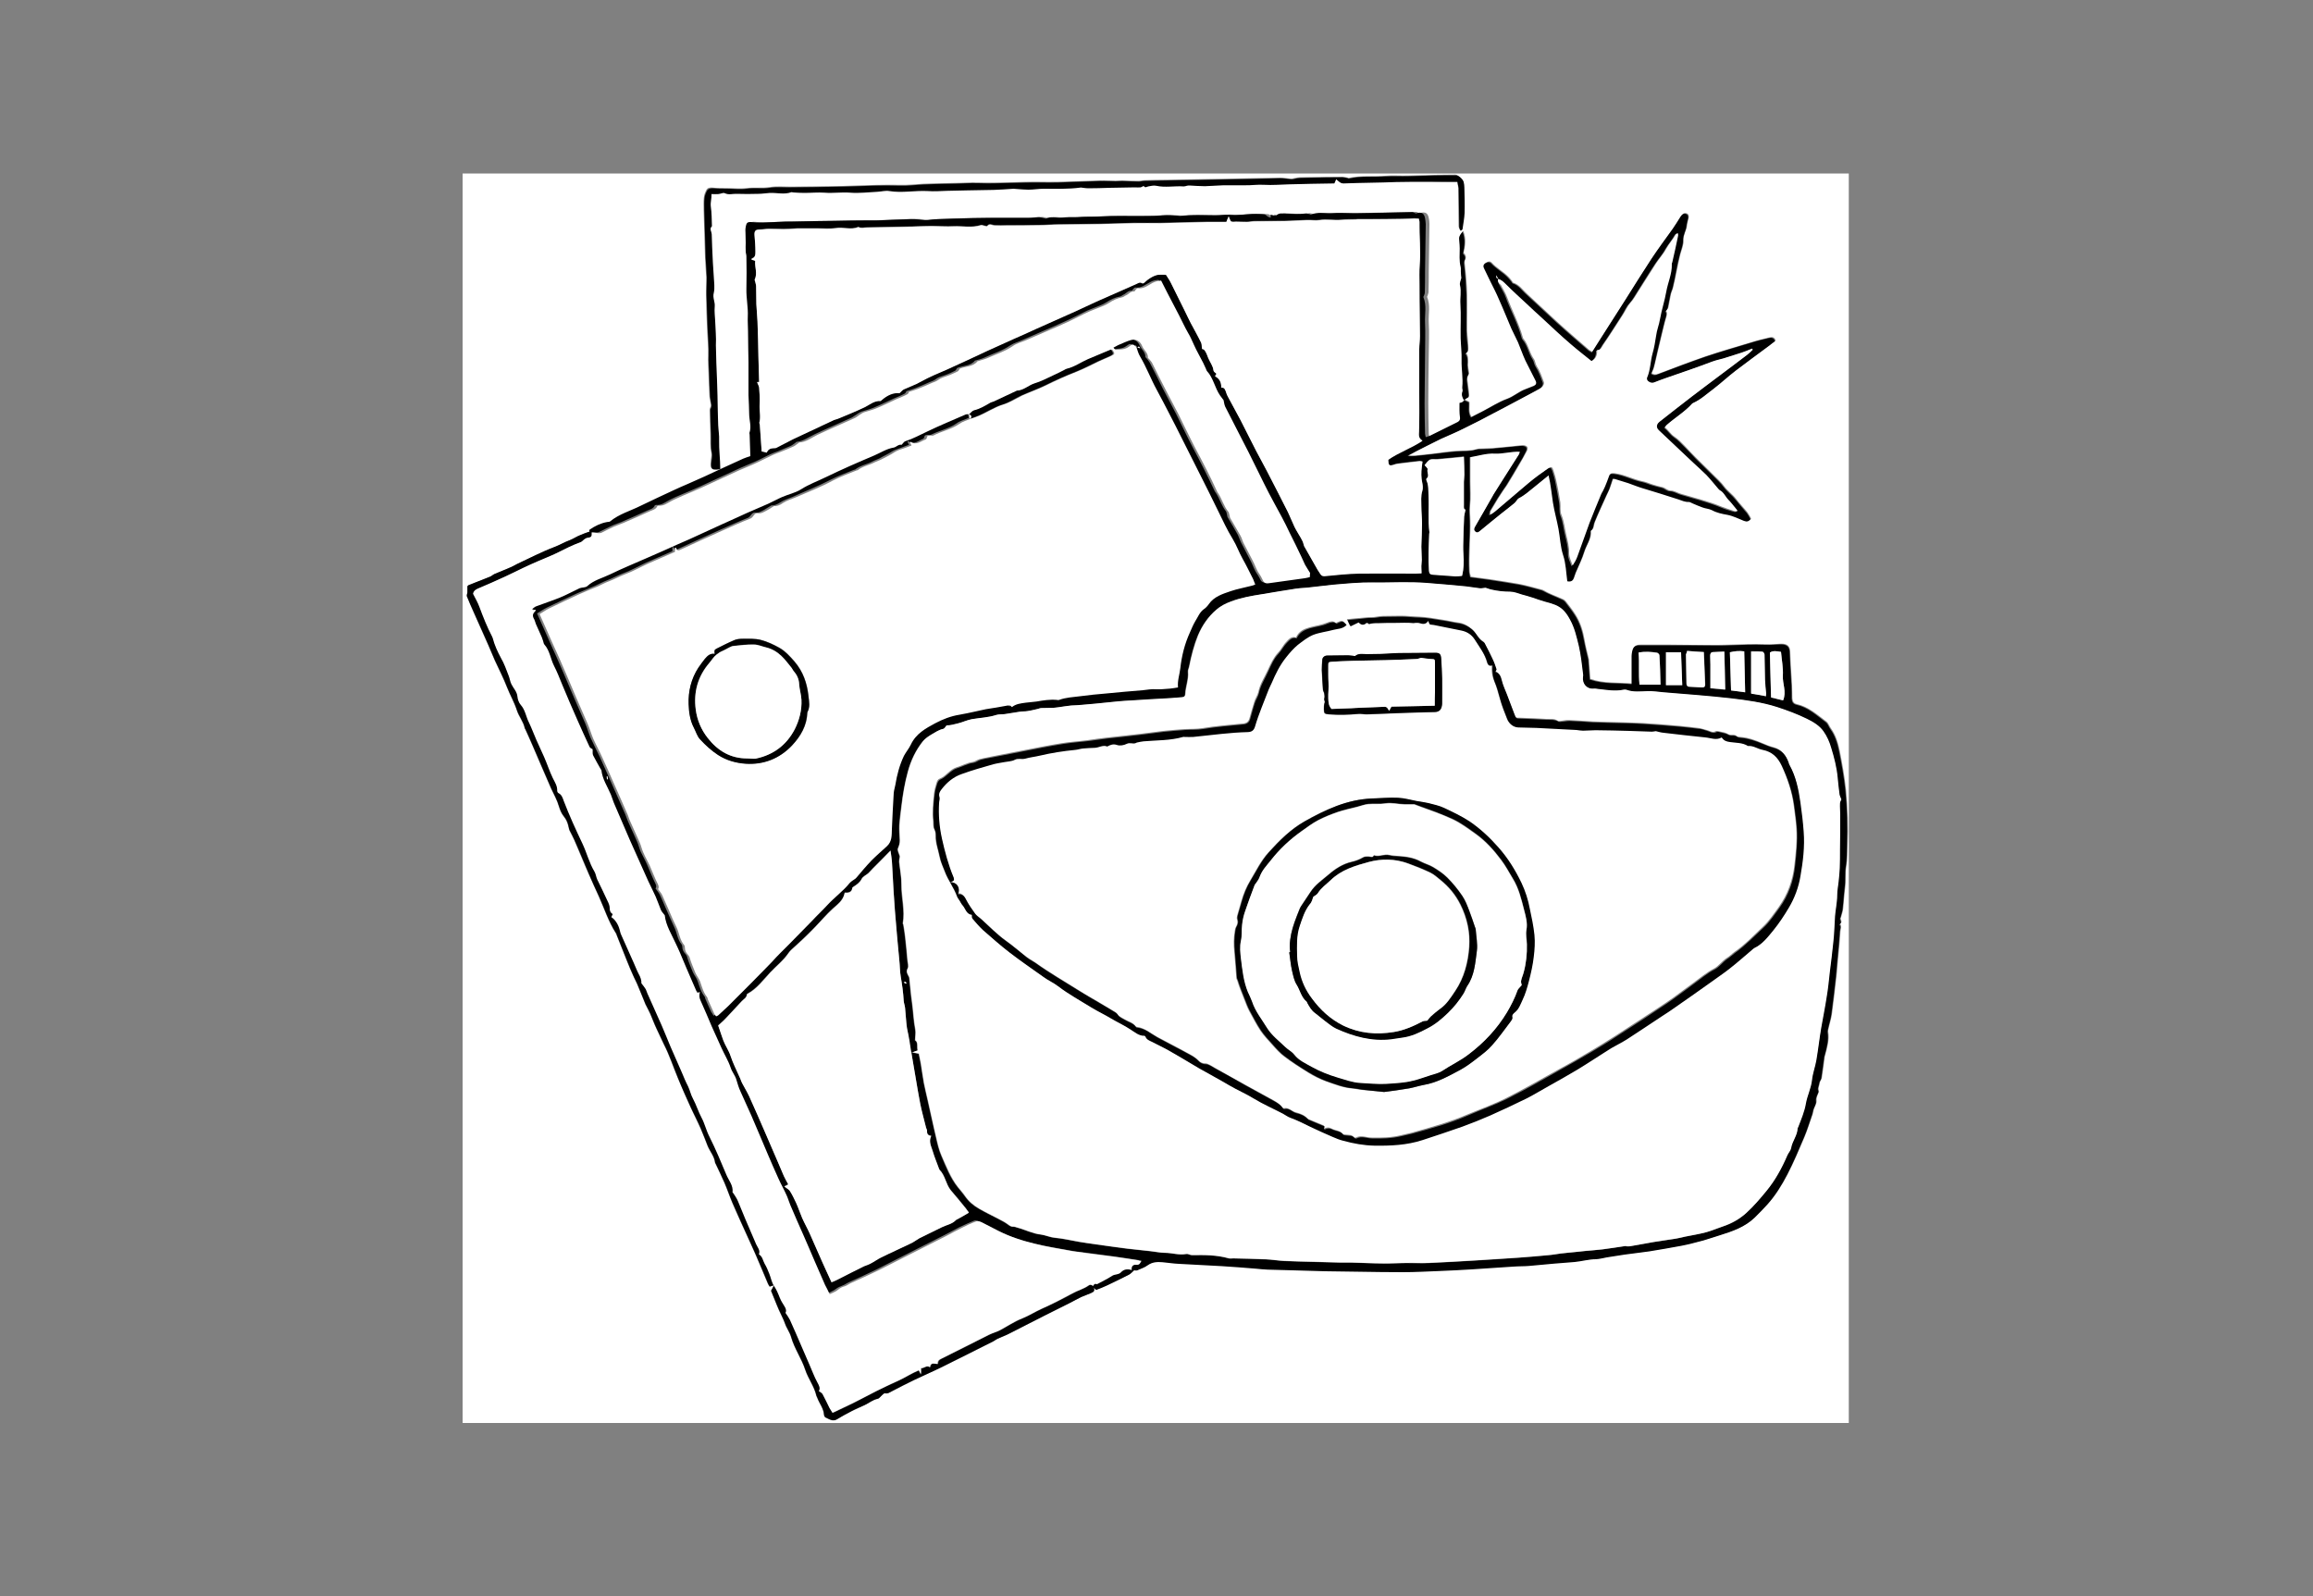 <svg xmlns="http://www.w3.org/2000/svg" xmlns:xlink="http://www.w3.org/1999/xlink" id="Calque_1" x="0px" y="0px" viewBox="0 0 1000 690" style="enable-background:new 0 0 1000 690;" xml:space="preserve"><rect x="0" y="0" width="1000" height="690" fill="#808080" stroke="none"/><style type="text/css">	.st0{fill:#FFFFFF;}</style><g>	<path class="st0" d="M200,615.2c0-180.1,0-360.2,0-540.2c199.8,0,399.5,0,599.3,0c0,180.1,0,360.2,0,540.2  C599.5,615.2,399.8,615.2,200,615.2z M256.2,230.2c-0.5-0.1-1-0.4-1.3-0.3c-1.7,0.6-3.4,1.2-5,1.9c-1.2,0.5-2.4,1.3-3.6,1.8  c-2.3,0.8-4.3,2.1-6.5,2.9c-5.6,2.1-10.9,4.9-16.3,7.4c-0.9,0.4-1.7,1-2.5,1.3c-2.4,1-4.8,1.9-7.2,3c-0.7,0.3-1.3,0.9-2,1.2  c-2.9,1.2-5.9,2.3-8.9,3.5c-0.4,0.2-0.7,0.6-0.9,0.6c0,1.1,0,1.8,0,2.6c0,0.6-0.4,1.3-0.2,1.8c1,2.4,2.1,4.8,3.1,7.2  c2,4.6,4.1,9.1,6.1,13.7c1,2.3,1.9,4.5,2.9,6.8c1.8,3.9,3.7,7.7,5.3,11.7c1.3,3.3,3.1,6.4,4.2,9.8c0.8,2.7,2.8,4.9,3.4,7.7  c0,0.2,0.2,0.4,0.3,0.6c1.1,2.4,2.1,4.8,3.2,7.2c2.6,6.1,5.2,12.2,7.9,18.3c1.2,2.6,2.6,5,3.4,7.8c0.4,1.5,1.1,3.1,2.1,4.3  c1.1,1.4,1.7,3,2.1,4.7c0.1,0.5,0.2,0.9,0.4,1.4c0.6,1.4,1.4,2.7,2,4c2.1,4.9,4.1,9.9,6.3,14.8c1.4,3.3,2.9,6.5,4.4,9.8  c2.3,5.2,4.1,10.7,7.2,15.6c0.2,0.3,0.3,0.7,0.5,1.1c1.5,3.8,3,7.5,4.5,11.3c0.8,2,1.6,4,2.5,5.9c0.6,1.4,1.4,2.8,2,4.3  c1.2,2.8,2.3,5.5,3.4,8.3c0.1,0.1,0.2,0.3,0.2,0.4c0.6,1.3,1.3,2.5,1.9,3.8c0.9,2.1,1.7,4.3,2.7,6.4c1.1,2.3,2.1,4.6,3.2,6.8  c2.4,4.7,4,9.8,6.1,14.7c1.8,4.2,3.6,8.4,5.5,12.6c1.4,3,2.9,6,4.3,9.1c1.1,2.5,2,5,3,7.5c1,2.4,2.9,4.5,3.2,7.2  c0,0.1,0.1,0.3,0.2,0.4c1.3,2.8,2.7,5.6,3.9,8.4c1.2,2.8,2.2,5.8,3.4,8.6c2.2,5.2,4.6,10.3,6.9,15.4c1.1,2.4,2.2,4.7,3.2,7.1  c1.8,4.1,3.4,8.2,5.2,12.3c0.2,0.5,0.5,0.9,0.8,1.4c0.5-0.2,1-0.3,1.9-0.6c-0.6,1.2-1,1.9-1.3,2.4c0.6,1.4,1.1,2.6,1.5,3.7  c0.6,1.5,1.3,3.1,1.9,4.6c0.9,2,1.9,3.8,2.6,5.8c0.7,2.1,2.1,3.8,2.7,6c1.4,4.9,4.5,9.2,6.1,14.1c1.3,3.9,3.9,7.1,4.8,11.2  c0.1,0.3,0.3,0.6,0.4,0.9c0.9,2.4,2.7,4.5,2.9,7.3c0,0.4,0.4,1,0.7,1.2c1.6,0.7,3.1,1.9,5,0.7c2-1.3,4.1-2.4,6.3-3.5  c1.8-0.9,3.8-1.7,5.6-2.6c1.9-0.9,3.5-2.3,5.6-2.7c0.7-0.1,1.2-1,1.8-1.5c0.4-0.3,0.9-0.9,1.3-0.9c1.3,0.3,2.1-0.4,3.1-0.9  c3.2-1.6,6.4-3.3,9.7-4.9c3.9-1.9,7.8-3.6,11.6-5.4c7.5-3.7,15-7.4,22.4-11.2c0.6-0.3,1.2-0.8,1.8-1.1c1.7-0.8,3.5-1.4,5.2-2.3  c5.1-2.6,10.2-5.2,15.3-7.8c3.6-1.8,7.2-3.6,10.8-5.4c1.7-0.9,3.3-1.8,5-2.6c1.4-0.6,2.8-1.1,4.2-1.7c1.6-0.7,1.6-1,1.1-3  c0.5,0.5,1,0.9,1.5,1.3c1.6-0.7,3.1-1.2,4.6-1.9c3.2-1.5,6.3-3,9.4-4.6c0.9-0.5,1.6-1.3,2.4-2c0.3,0,1,0.2,1.4,0  c1.5-0.6,3.2-1.2,4.5-2.2c2-1.4,4.1-1.6,6.4-1.3c2.4,0.3,4.8,0.6,7.1,0.7c6.2,0.4,12.4,0.6,18.6,1c4.9,0.3,9.8,0.7,14.8,1.1  c1.7,0.1,3.3,0.3,5,0.4c3.6,0.1,7.3,0.2,10.9,0.3c4.6,0.1,9.2,0.3,13.9,0.4c4.8,0.1,9.5,0.1,14.3,0.2c6.4,0.1,12.9,0.3,19.3,0.2  c5.3,0,10.5-0.3,15.8-0.5c4.6-0.2,9.2-0.4,13.8-0.7c6.1-0.4,12.1-0.8,18.1-1.2c2.3-0.1,4.6-0.1,6.9-0.3c3.6-0.3,7.2-0.7,10.9-1  c2.9-0.3,5.8-0.4,8.8-0.7c3.1-0.3,6.1-1.2,9.2-1.2c1.6,0,3.1-0.5,4.7-0.8c2.6-0.4,5.1-0.8,7.7-1.2c3.6-0.5,7.1-0.8,10.7-1.4  c4.6-0.7,9.2-1.5,13.8-2.4c3.2-0.6,6.4-1.4,9.5-2.3c2.5-0.7,4.8-1.5,7.3-2.3c5.4-1.6,10.6-3.5,14.8-7.5c1.9-1.8,3.7-3.7,5.5-5.7  c3.5-3.9,6.2-8.3,8.6-12.9c2.7-5.2,5-10.7,7.3-16.1c1.4-3.3,2.4-6.7,3.6-10.1c0.2-0.6,0.2-1.2,0.4-1.8c0.4-1.3,1.3-2.6,1.2-3.8  c-0.2-1.5,0.6-2.6,1-3.8c0-0.1,0.1-0.3,0-0.5c-0.5-1.2,0.3-2.3,0.4-3.5c0.1-0.7,0.8-1.4,0.9-2.2c0.5-2.9,0.8-5.8,1.2-8.7  c0-0.3,0.1-0.6,0.2-0.9c0.9-3.4,1.9-6.7,1.3-10.3c0-0.3,0-0.6,0.1-0.9c0.5-2.4,1.3-4.7,1.6-7.1c0.7-5.2,1.3-10.5,1.9-15.8  c0.2-1.5,0.3-3,0.4-4.5c0.3-3.2,0.6-6.5,0.9-9.7c0.2-1.8,0.3-3.6,0.4-5.4c0.1-1.1,0.7-2.1-0.2-3.1c1-0.6,0.6-1.3,0.3-2.2  c-0.1-0.3,0.2-0.7,0.3-1.1c0.3-1.1,0.7-2.3,0.8-3.4c0.3-3.1,0.5-6.2,0.9-9.3c0.4-3-0.1-6.1,0.5-9.1c0.5-3,0.4-6,0.5-9  c0.3-8,0.1-16-0.7-24c-0.6-5.6-1.6-11.1-2.7-16.7c-0.7-3.4-1.7-6.8-3.8-9.7c-0.7-0.9-1.1-2.3-1.9-2.9c-4-3-7.7-6.4-12.8-7.6  c-1.5-0.3-1.9-1.3-2-2.6c-0.1-1.8,0-3.7-0.1-5.5c-0.3-4.8-0.7-9.7-0.8-14.5c-0.1-2.1-0.9-3.6-4-3.5c-2.2,0.1-4.5,0.3-6.7,0.2  c-5.1-0.1-10.1,0-15.2,0.2c-3.1,0.1-6.3,0.1-9.5,0.1c-5.6,0-11.3,0-16.9-0.1c-4.1,0-8.3,0-12.4,0c-2.2,0-3,0.7-3.4,2.9  c-0.1,0.5-0.2,1.1-0.2,1.7c0,2.8,0,5.6,0,8.4c0,1.2,0,2.3,0,3.8c-6-0.6-12.1,0.1-18.1-2c-0.2-2.7-0.4-5.3-0.6-7.9  c0-0.3,0-0.6-0.1-0.9c-0.6-2.7-1.4-5.3-1.8-8c-0.7-4-1.8-7.7-4-11.1c-1.2-1.9-2.7-3.8-4.1-5.6c-0.3-0.4-0.8-0.8-1.3-1  c-2.8-1.3-5.7-2.2-8.3-3.8c-0.3-0.2-0.7-0.3-1.1-0.4c-3.1-0.8-6.1-1.7-9.2-2.3c-4.3-0.8-8.6-1.4-13-2.1c-2.7-0.4-5.3-0.7-8.2-1.1  c-0.2-0.9-0.5-1.8-0.5-2.6c-0.1-1.7-0.1-3.4-0.1-5.2c0-2.3,0.2-4.6,0.2-6.9c0.1-3.2,0.3-6.5,0.2-9.7c0-2.1-0.3-4.2-0.1-6.4  c0.4-3.4,0.1-6.9,0.1-10.4c0-3.6,0-7.2,0-10.7c3.7-0.6,7.3-1.8,10.8-1.6c3.7,0.2,7.1-1,10.9-0.8c-0.2,0.5-0.2,0.9-0.4,1.2  c-2.1,3.3-4.2,6.6-6.3,9.9c-1.6,2.5-3.2,5.1-4.8,7.6c-0.1,0.1-0.1,0.3-0.2,0.4c-1.3,2.3-2.7,4.7-4,7c-1.3,2.2-2.5,4.4-3.8,6.6  c-0.4,0.7-0.3,1.4,0.4,1.9c0.7,0.5,1.1,0.1,1.7-0.3c3.1-2.5,6.1-5,9.2-7.5c1.9-1.6,3.9-3,5.8-4.6c0.7-0.6,1.1-1.7,1.9-2.1  c2.4-1.3,4.4-3,6.5-4.7s4.1-3.4,6.4-5.2c1,4.1,1.3,8,1.9,11.8s1.7,7.6,2.4,11.4c0.7,3.8,0.8,7.6,2,11.3c1.2,3.6,1.2,7.6,1.8,11.3  c1.5,0.4,2.3-0.1,2.7-1.3c0.3-0.8,0.5-1.7,0.9-2.5c1.2-2.9,2.7-5.8,3.6-8.8s3.1-5.6,2.8-9c0-0.1,0.1-0.2,0.1-0.2  c1.3-0.8,1.1-2.3,1.5-3.4c1.6-4,3.5-7.9,5.2-11.8c0.4-0.9,0.9-1.8,1.3-2.8c0.6-1.5,1-3,1.5-4.5c0.5,0,0.8,0,1,0.1  c1.9,0.6,3.9,1.2,5.8,1.8c2,0.7,3.9,1.5,5.9,2.1c5.2,1.7,10.5,3.2,15.7,4.9c1.5,0.5,2.9,1.2,4.5,1.1c0.6,0,1.2,0.4,1.8,0.7  c1.4,0.6,2.8,1.2,4.2,1.7c1.3,0.5,2.8,0.5,4.1,1.2c2,1.1,4.4,1.6,6.7,2c2.6,0.5,4.8,1.6,7.1,2.6c1.2,0.5,1.9,0.2,2.8-0.7  c-0.5-0.9-1-1.9-1.6-2.7c-1.6-2-3.4-3.8-4.9-5.8s-3.6-3.4-5.1-5.4c-1.4-1.9-3.2-3.5-4.9-5.2c-2.4-2.4-4.9-4.8-7.3-7.2  c-1.6-1.6-3.1-3.2-4.6-4.8c-1.5-1.5-3-3.2-4.7-4.3s-2.6-2.8-4.2-4.1c0.4-0.4,0.5-0.8,0.8-1.1c3.7-3.3,8-5.8,11.3-9.5  c0.1-0.1,0.3-0.2,0.4-0.2c3.3-1.4,5.9-3.9,8.8-6.1c3.3-2.4,6.3-5.3,9.5-7.8c4.8-3.7,9.6-7.2,14.5-10.8c0.9-0.7,1.8-1.3,2.6-2  c-0.5-1.6-1.7-1.6-2.8-1.3c-2.5,0.6-5.1,1.2-7.6,2c-6.6,2-13.2,3.9-19.8,6.1c-6.9,2.4-13.8,5-20.6,7.6c-1.2,0.5-2.1,0.3-2.8-0.3  c0.4-1,0.9-1.9,1.1-2.8c0.6-2.4,1.1-4.8,1.7-7.2c0.5-2.2,1.1-4.5,1.6-6.7c0.6-2.6,1.2-5.2,2-7.8c0.3-1.1,0.3-1.9-0.2-2.4  c0.4-0.7,0.9-1.1,1-1.5c0.4-1.8,0.7-3.7,1.1-5.6c0.2-1.1,0.8-2,1-3.1c1.2-4.7,1.9-9.6,3.1-14.3c0.6-2.1,1.5-4.2,1.4-6.3  c-0.1-2.3,1.3-4.1,1.5-6.2c0.1-1.1,0.5-2.2,0.7-3.3c0.1-0.7,0.1-1.4-0.7-1.8c-0.9-0.4-1.6-0.1-2.1,0.5c-0.3,0.3-0.4,0.7-0.7,1  c-1,1.6-2,3.2-3.1,4.8c-3,4.4-6.2,8.6-9.2,13c-3.8,5.8-7.5,11.7-11.2,17.6c-2.3,3.6-4.6,7.2-6.9,10.8c-1.2,1.9-2.5,3.9-3.7,5.8  c-1.3,2.1-2.6,4.1-4,6.3c-0.5-0.3-1-0.5-1.4-0.8c-4.7-4.1-9.4-8.1-14-12.3c-4.3-3.9-8.5-8-12.8-11.9c-1.9-1.7-3.4-4.1-6.1-4.9  c-0.2-0.1-0.3-0.4-0.4-0.6c-0.6-0.7-1.1-1.5-1.8-2.1c-2.2-2.2-4.9-3.6-7-5.9c-0.8-0.9-1.7-0.6-2.6,0c-0.9,0.5-0.9,1.2-0.5,2.1  c0.9,1.9,1.8,3.8,2.7,5.6c1.2,2.6,2.5,5.1,3.7,7.7c1.8,4.2,3.6,8.5,5.4,12.7c0.9,2,2,4,2.9,6c1.1,2.6,2,5.3,3.2,7.9  c1.4,3,3,5.8,4.4,8.7c0.6,1.3,0.1,2-1.2,2.5c-1.1,0.4-2.2,0.9-3.3,1.3c-2.9,1-5.1,3.1-8,4.2c-3.6,1.3-7,3.5-10.4,5.3  c-1.7,0.9-3.3,1.7-5.1,2.6c-1.4-2.1-0.7-4.4-0.9-6.5c-0.7-0.3-1.4-0.7-2.1-1c0.6-0.5,1.3-0.9,2-1.4c0.1-1.5-0.3-2.9-0.4-4.3  c-0.1-1.9-1-3.6,0.3-5.4c0.2-0.3-0.1-0.9-0.1-1.4c-0.1-0.9-0.3-1.7-0.3-2.6c0-1.9,0.3-3.7-0.9-5.1c0.4-0.4,0.9-0.7,1-1  c0.1-0.8,0-1.6,0-2.4c-0.1-2-0.4-4-0.5-6.1c-0.1-5.2,0.1-10.4,0-15.7c-0.1-4.4-0.5-8.8-1-13.2c-0.1-0.8-0.1-1.4,0.2-2  c0.6-1.2,0-2.1-0.7-2.8c0.7-3.2,1.2-6.2-0.2-9.5c-1.6,2-1.6,2.2-1.4,4.1c0.1,1,0.2,2,0.2,3.1c-0.1,2.7-0.3,5.4,0.4,8  c0.2,0.8,0.1,1.6,0.1,2.4c0.1,0.8,0.1,1.6,0.2,2.4c-0.2,0.9-0.8,2.1-0.6,3c0.7,2.8,0,5.5,0.2,8.2c0.3,4.9,0.1,9.8,0.1,14.8  c0.1,3.2,0.5,6.3,0.4,9.5c-0.2,3.9,0.7,7.8,0.3,11.7c-0.1,0.6,0.3,1.3,0.1,1.8c-0.6,1.5-0.1,2.6,0.7,3.8c-0.3,0.5-0.7,1-0.7,1.5  c0,2.1-0.1,4.1,0.2,6.2c0.2,1.5-0.6,1.9-1.5,2.3c-3.6,1.8-7.2,3.6-10.9,5.4c-0.7,0.4-1.5,0.6-2.4,0.9c-0.2-0.7-0.3-1.1-0.3-1.5  c-0.1-4.4-0.2-8.8-0.2-13.1c0-6.9,0.1-13.9,0.2-20.8c0-4.7,0.3-9.4,0-14.1c-0.2-3.7,0.8-7.4-0.7-11c-0.1-0.1,0.2-0.4,0.2-0.6  c0.1-0.5,0.4-1,0.4-1.5c0.1-2.9,0.1-5.9,0.1-8.8c0.1-6.9,0.2-13.8,0.3-20.7c0-0.9-0.1-1.7-0.3-2.6c-0.2-1.1-0.7-2.1-1.8-2.3  c-0.8-0.2-1.7,0.2-2.2,0.3c-0.6-0.2-1.1-0.6-1.5-0.6c-8.3,0.1-16.6,0.4-24.9,0.5c-3.4,0.1-6.8-0.2-10.2,0c-2.9,0.2-5.9-0.7-8.7,0.6  c-0.1,0.1-0.4-0.2-0.6-0.2c-0.6-0.1-1.2-0.4-1.8-0.3c-2.8,0.5-5.5,0.2-8.3,0.1c-1.4,0-3.1-0.6-4.3,0.8c-0.1,0.1-0.6,0.1-0.8,0  c-0.6-0.1-1.2-0.3-1.7-0.4c0,0.5,0.1,0.9,0.1,1.3c-0.4-0.1-0.8-0.2-1.2-0.4c-0.5-0.3-1-1-1.5-1c-1.7-0.2-3.5-0.2-5.2-0.2  c-3.3,0.1-6.5,0.7-9.8,0.4c-2.1-0.2-4.2,0.2-6.3,0.2c-5.1,0-10.1-0.3-15.2,0.3c-0.3,0-0.6,0-0.9-0.1c-2.2-0.1-4.4-0.4-6.6-0.2  c-2.7,0.2-5.3,0.2-8,0.3c-6.4,0.1-12.9-0.2-19.3,0.2c-3.3,0.2-6.5,0-9.8,0.3c-2.2,0.2-4.5-0.1-6.7,0.2s-4.5-0.8-6.6,0.4  c-0.3,0.2-0.7-0.1-1.1-0.2c-0.8-0.1-1.5-0.4-2.3-0.4c-1.3,0-2.7,0.3-4,0.3c-3.7,0-7.4,0-11.2,0c-4.4,0-8.8,0-13.1,0.1  c-5.5,0.1-11,0.3-16.5,0.5c-1.9,0.1-3.9,0.6-5.7,0.3c-3.1-0.6-6.2-0.3-9.2-0.2c-4.5,0.1-8.9,0.4-13.4,0.4  c-5.2-0.1-10.3,0.1-15.4,0.2c-5.9,0.1-11.8,0.2-17.7,0.3c-1,0-1.9,0-2.9,0c-3.2,0.1-6.3,0.3-9.5,0.4c-1.5,0-3,0.1-4.5-0.1  c-2.8-0.3-3.1-0.1-3.5,2.7c-0.1,0.5,0,1.1,0,1.6c0,1.5,0.1,3,0.1,4.5c0,1.3,0,2.5,0,3.8c0,0.7,0.3,1.4,0.3,2.1  c0,4.7,0.1,9.4,0,14.1c-0.1,4,0.8,8,0.6,12c-0.1,2,0,4.1,0.1,6.1c0,2.7,0.1,5.4,0.1,8.1c0,1.8,0.1,3.6,0.1,5.5c0,1.7,0,3.3,0,5  c0,2.9,0,5.9,0,8.8c0,0.2,0,0.3,0,0.5c0.1,2.7,0.3,5.4,0.3,8.1c0,2.7,1.1,5.5,0.1,8.2c-0.1,0.2,0,0.5,0.1,0.7  c0.1,3.1,0.2,6.1,0.3,9.3c-1.2,0.4-2.1,0.7-3.1,1.1c-5.6,2.6-11.1,5.2-16.7,7.7c-2.4,1.1-4.8,2.1-7.2,3.2c-2.1,0.9-4.2,1.8-6.3,2.8  c-4.8,2.2-9.5,4.4-14.2,6.7c-4.4,2.1-9.3,3.4-13.1,6.7c-0.3,0.3-0.9,0.2-1.4,0.3c-2.8,0.5-5.2,1.7-7.5,3.3  C256.1,229.5,256.2,229.9,256.2,230.2z M630.1,78.6c0.1,0.8,0.3,1.7,0.3,2.5c0.1,5.6,0.1,11.1,0.2,16.7c0,0.5,0.4,1,0.6,1.7  c0.5-0.4,0.8-0.5,0.8-0.7c0.3-2.3,0.8-4.7,0.9-7c0.1-3.7,0-7.4-0.1-11.1c0-0.8-0.2-1.6-0.3-2.3c-0.3-1.2-2.3-2.9-3.3-2.9  c-3.1,0-6.2,0.1-9.3,0.1c-3.7,0.1-7.5,0.2-11.2,0.3c-3.3,0.1-6.7-0.2-10,0.1c-5.2,0.4-10.4-0.2-15.6,0.9c-0.3,0.1-0.6-0.2-0.9-0.2  c-0.6-0.1-1.2-0.3-1.9-0.3c-5.3,0-10.7,0.1-16,0.2c-1.6,0-3.2,0-4.7,0.4c-0.7,0.2-1.3,0.3-2,0.2c-1.4-0.2-2.9-0.4-4.3-0.4  c-6.5,0.1-13,0.3-19.6,0.4c-5.5,0.1-11,0.2-16.4,0.3c-4.2,0.1-8.4,0.1-12.6,0.2c-3.3,0-6.5,0.1-9.8,0.2c-0.9,0-1.9,0.3-2.8,0.3  c-2.4,0-4.7-0.1-7.1-0.2c-0.9,0-1.9,0.1-2.8,0.1c-2.3,0-4.6-0.1-6.9-0.1c-6,0.2-11.9,0.5-17.9,0.6c-2.6,0.1-5.2,0-7.9,0  c-9-0.1-17.9,0.6-26.9,0.3c-3.3-0.1-6.5,0.2-9.8,0.2c-6.2,0.2-12.4,0.1-18.6,0.7c-3.7,0.3-7.4,0-11.1,0.1c-3.1,0-6.2,0.1-9.3,0.2  c-3.2,0.1-6.3,0.2-9.5,0.3c-4.2,0.1-8.5,0.1-12.7,0.2c-3.2,0-6.5,0.1-9.7,0.1c-3.1,0-6.3-0.3-9.3,0.2c-3.3,0.5-6.6,0-9.9,0.4  c-2.9,0.4-5.8,0-8.8,0c-2,0-4,0-6-0.2c-1.2-0.1-2.1,0.1-2.6,1.2c-0.5,1-0.9,2-1,3.1c-0.2,1.7-0.1,3.5-0.1,5.2  c0.2,6.9,0.4,13.8,0.6,20.7c0.1,2.8,0.4,5.6,0.5,8.3c0.1,2.6-0.1,5.2-0.1,7.8c0.1,5.1,0.3,10.1,0.5,15.2c0.2,3.7,0.5,7.3,0.4,11  c-0.1,2.5,0.1,5.1,0.2,7.6c0.1,3.4,0.2,6.8,0.4,10.1c0.1,1.2,0.4,2.3,0.6,3.5c0,0.3,0,0.7-0.1,1c-0.1,0.4-0.4,0.8-0.4,1.2  c0.1,3.5,0.2,7,0.3,10.5c0.1,2.7-0.2,5.4,0.4,8.1c0.3,1.5-0.3,3.1-0.3,4.7c-0.1,2.2,0.2,2.4,2.5,2.4c0.5,0,0.9-0.1,1.4-0.2  c0-4.2-0.7-8.3-0.5-12.4c0.1-2.2-0.4-4.4-0.4-6.6c-0.1-4.2-0.1-8.4-0.3-12.6c-0.1-4.7-0.4-9.5-0.5-14.2c-0.1-1.4-0.1-2.7-0.1-4.1  c0-1.2-0.1-2.4-0.1-3.6c0.1-3.5-0.2-7-0.3-10.5c-0.1-2.1-0.4-4.2-0.2-6.3c0.2-2-1-3.7-0.4-5.9c0.6-2.1,0.1-4.6,0-6.9  c-0.1-2.1-0.3-4.1-0.4-6.2c-0.2-4.1-0.4-8.2-0.5-12.3c0-1.1-1.1-2.3,0.1-3.4c-0.1-2.9-0.1-5.8-0.5-8.6c-0.3-1.9,0.4-3.5,0.3-5.3  c1.1,0,2,0.1,3,0c0.9-0.1,2-0.8,2.7-0.4c1.7,0.9,3.5,0.2,5.2,0.3c3.1,0.2,6.2,0.1,9.3,0c1.7,0,3.4-0.3,5.1-0.4  c3.1-0.1,6.2,0.8,9.2-0.3c0.3-0.1,0.6,0,0.9,0.1c1.6,0.1,3.2,0.2,4.7,0.2c2.9,0,5.9-0.3,8.8-0.1c3.7,0.2,7.3-0.3,11.1,0  c3.9,0.3,7.9-0.2,11.9-0.4c1.7-0.1,3.4-0.6,5-0.3c5.6,0.9,11.1-0.3,16.6,0c2.7,0.2,5.5-0.1,8.3-0.1c3-0.1,6-0.1,9-0.2  c3.7-0.1,7.5-0.1,11.2-0.2c2.9-0.1,5.7-0.4,8.6-0.5c0.4,0,0.8,0.1,1.2,0.1c1.7,0.1,3.4,0.3,5.2,0.3c2.2,0,4.4-0.4,6.6-0.4  c5.3,0,10.6,0.2,15.9-0.5c0.4-0.1,0.8,0.1,1.2,0.1c0.8,0.1,1.6,0.2,2.3,0.2c3-0.1,6-0.2,9-0.2c3.7-0.1,7.3-0.1,11-0.2  c0.8,0,1.7,0.1,2.5,0c0.5-0.1,1.4-0.6,1.4-0.6c0.6,0.9,1.3,0.3,1.9,0.2c1.1-0.1,2.3-0.5,3.4-0.3c4,0.9,8-0.1,12,0.3  c0.5,0,0.9-0.2,1.4-0.3c0.4-0.1,0.8-0.1,1.1-0.1c2.2,0.1,4.4,0.3,6.6,0.3c2.7,0,5.4-0.3,8.1-0.4c3-0.1,5.9-0.1,8.9,0  c2.9,0,5.8-0.4,8.7-0.2c3.5,0.2,7-0.2,10.5-0.2c6.6-0.1,13.3-0.3,19.8-0.4c0.3-0.7,0.5-1.2,0.8-1.8c1.1,0.8,1.8,1.9,3.3,1.8  c7.5-0.3,15.1-0.3,22.7-0.6c4.6-0.2,9.1-0.1,13.7-0.1C621.5,78.6,625.7,78.6,630.1,78.6z"></path>	<path d="M632.9,173c0.7,0.3,1.4,0.7,2.1,1c0.2,2.1-0.5,4.3,0.9,6.5c1.7-0.9,3.4-1.7,5.1-2.6c3.5-1.8,6.8-4,10.4-5.3  c2.9-1,5.2-3.2,8-4.2c1.1-0.4,2.2-0.9,3.3-1.3c1.3-0.5,1.8-1.3,1.2-2.5c-1.4-2.9-3-5.8-4.4-8.7c-1.2-2.6-2.1-5.3-3.2-7.9  c-0.9-2-2-4-2.9-6c-1.8-4.2-3.5-8.5-5.4-12.7c-1.1-2.6-2.4-5.1-3.7-7.7c-0.9-1.9-1.8-3.8-2.7-5.6c-0.4-0.8-0.4-1.5,0.5-2.1  s1.8-0.8,2.6,0c2.1,2.3,4.8,3.7,7,5.9c0.7,0.7,1.2,1.4,1.8,2.1c0.2,0.2,0.2,0.5,0.4,0.6c2.7,0.8,4.1,3.2,6.1,4.9  c4.3,3.9,8.5,8,12.8,11.9c4.6,4.2,9.3,8.2,14,12.3c0.4,0.3,0.9,0.5,1.4,0.8c1.4-2.2,2.7-4.2,4-6.3c1.2-1.9,2.5-3.9,3.7-5.8  c2.3-3.6,4.6-7.2,6.9-10.8c3.7-5.9,7.4-11.8,11.2-17.6c2.9-4.4,6.1-8.7,9.2-13c1.1-1.6,2.1-3.2,3.1-4.8c0.2-0.3,0.4-0.7,0.7-1  c0.6-0.6,1.3-1,2.1-0.5c0.8,0.4,0.8,1.1,0.7,1.8c-0.2,1.1-0.6,2.2-0.7,3.3c-0.2,2.1-1.5,3.9-1.5,6.2c0.1,2.1-0.9,4.2-1.4,6.3  c-1.3,4.7-1.9,9.6-3.1,14.3c-0.3,1-0.8,2-1,3.1c-0.4,1.8-0.7,3.7-1.1,5.6c-0.1,0.5-0.5,0.9-1,1.5c0.5,0.5,0.6,1.3,0.2,2.4  c-0.8,2.6-1.3,5.2-2,7.8c-0.5,2.2-1.1,4.5-1.6,6.7c-0.6,2.4-1,4.8-1.7,7.2c-0.2,0.9-0.7,1.8-1.1,2.8c0.7,0.6,1.5,0.8,2.8,0.3  c6.8-2.6,13.7-5.2,20.6-7.6c6.5-2.2,13.2-4.1,19.8-6.1c2.5-0.8,5-1.4,7.6-2c1.1-0.3,2.2-0.3,2.8,1.3c-0.9,0.7-1.8,1.3-2.6,2  c-4.8,3.6-9.7,7.1-14.5,10.8c-3.3,2.5-6.3,5.3-9.5,7.8c-2.9,2.1-5.5,4.6-8.8,6.1c-0.1,0.1-0.3,0.1-0.4,0.2  c-3.3,3.7-7.6,6.2-11.3,9.5c-0.3,0.3-0.5,0.6-0.8,1.1c1.6,1.3,2.5,2.9,4.2,4.1c1.8,1.2,3.2,2.8,4.7,4.3c1.6,1.6,3.1,3.2,4.6,4.8  c2.4,2.4,4.9,4.8,7.3,7.2c1.7,1.7,3.5,3.3,4.9,5.2c1.5,2,3.6,3.5,5.1,5.4c1.6,2,3.3,3.9,4.9,5.8c0.6,0.8,1.1,1.7,1.6,2.7  c-0.8,0.9-1.5,1.2-2.8,0.7c-2.3-0.9-4.6-2.1-7.1-2.6c-2.3-0.4-4.7-0.9-6.7-2c-1.4-0.7-2.8-0.7-4.1-1.2c-1.4-0.5-2.8-1.1-4.2-1.7  c-0.6-0.2-1.2-0.7-1.8-0.7c-1.6,0.1-3-0.6-4.5-1.1c-5.2-1.7-10.4-3.3-15.7-4.9c-2-0.6-3.9-1.4-5.9-2.1c-1.9-0.6-3.8-1.2-5.8-1.8  c-0.2-0.1-0.5,0-1-0.1c-0.5,1.5-1,3-1.5,4.5c-0.4,1-0.9,1.9-1.3,2.8c-1.8,3.9-3.6,7.8-5.2,11.8c-0.5,1.2-0.2,2.6-1.5,3.4  c-0.1,0-0.1,0.1-0.1,0.2c0.3,3.4-1.9,6-2.8,9s-2.4,5.9-3.6,8.8c-0.3,0.8-0.6,1.6-0.9,2.5c-0.4,1.2-1.2,1.6-2.7,1.3  c-0.5-3.7-0.6-7.7-1.8-11.3c-1.2-3.7-1.3-7.5-2-11.3s-1.8-7.6-2.4-11.4s-0.9-7.7-1.9-11.8c-2.3,1.9-4.4,3.6-6.4,5.2  c-2.1,1.7-4.1,3.5-6.5,4.7c-0.8,0.4-1.2,1.5-1.9,2.1c-1.9,1.6-3.9,3.1-5.8,4.6c-3.1,2.5-6.2,5-9.2,7.5c-0.5,0.4-1,0.8-1.7,0.3  s-0.8-1.1-0.4-1.9c1.3-2.2,2.5-4.4,3.8-6.6c1.3-2.3,2.7-4.7,4-7c0.1-0.1,0.1-0.3,0.2-0.4c1.6-2.5,3.2-5.1,4.8-7.6  c2.1-3.3,4.2-6.6,6.3-9.9c0.2-0.3,0.2-0.7,0.4-1.2c-3.8-0.2-7.2,1-10.9,0.8c-3.5-0.2-7.2,1-10.8,1.6c0,3.6,0,7.2,0,10.7  s0.3,7-0.1,10.4c-0.2,2.2,0,4.3,0.1,6.4c0.1,3.2-0.1,6.5-0.2,9.7c-0.1,2.3-0.2,4.6-0.2,6.9c0,1.7,0,3.4,0.1,5.2  c0,0.8,0.3,1.7,0.5,2.6c2.8,0.4,5.5,0.7,8.2,1.1c4.3,0.7,8.7,1.3,13,2.1c3.1,0.6,6.1,1.5,9.2,2.3c0.4,0.1,0.8,0.2,1.1,0.4  c2.7,1.5,5.6,2.5,8.3,3.8c0.5,0.2,1,0.6,1.3,1c1.4,1.8,2.8,3.6,4.1,5.6c2.2,3.4,3.3,7.1,4,11.1c0.5,2.7,1.2,5.4,1.8,8  c0.1,0.3,0.1,0.6,0.1,0.9c0.2,2.6,0.4,5.2,0.6,7.9c6,2.1,12,1.4,18.1,2c0-1.5,0-2.7,0-3.8c0-2.8,0-5.6,0-8.4c0-0.6,0.1-1.1,0.2-1.7  c0.4-2.2,1.2-2.9,3.4-2.9c4.1,0,8.3,0,12.4,0c5.6,0,11.3,0,16.9,0.1c3.2,0,6.3,0.1,9.5-0.1c5.1-0.2,10.1-0.4,15.2-0.2  c2.2,0.1,4.4-0.1,6.7-0.2c3.2-0.1,4,1.4,4,3.5c0.2,4.8,0.6,9.7,0.8,14.5c0.1,1.8,0.1,3.7,0.1,5.5c0.1,1.3,0.5,2.2,2,2.6  c5.1,1.1,8.8,4.6,12.8,7.6c0.9,0.7,1.2,2,1.9,2.9c2.1,2.9,3.1,6.3,3.8,9.7c1.1,5.5,2.1,11.1,2.7,16.7c0.8,8,1,16,0.7,24  c-0.1,3,0,6.1-0.5,9c-0.5,3.1-0.1,6.1-0.5,9.1c-0.4,3.1-0.5,6.2-0.9,9.3c-0.1,1.2-0.6,2.3-0.8,3.4c-0.1,0.4-0.4,0.8-0.3,1.1  c0.4,0.8,0.7,1.6-0.3,2.2c0.9,1,0.3,2.1,0.2,3.1c-0.1,1.8-0.3,3.6-0.4,5.4c-0.3,3.2-0.6,6.5-0.9,9.7c-0.1,1.5-0.3,3-0.4,4.5  c-0.6,5.3-1.2,10.5-1.9,15.8c-0.3,2.4-1.1,4.7-1.6,7.1c-0.1,0.3-0.1,0.6-0.1,0.9c0.6,3.6-0.4,6.9-1.3,10.3  c-0.1,0.3-0.2,0.6-0.2,0.9c-0.4,2.9-0.8,5.8-1.2,8.7c-0.1,0.8-0.8,1.4-0.9,2.2c-0.1,1.2-0.9,2.2-0.4,3.5c0.1,0.1,0,0.3,0,0.5  c-0.4,1.2-1.2,2.2-1,3.8c0.2,1.2-0.8,2.5-1.2,3.8c-0.2,0.6-0.2,1.2-0.4,1.8c-1.2,3.4-2.2,6.8-3.6,10.1c-2.3,5.4-4.6,10.9-7.3,16.1  c-2.4,4.6-5.1,9-8.6,12.9c-1.8,2-3.6,3.8-5.5,5.7c-4.2,4-9.4,5.8-14.8,7.5c-2.4,0.7-4.8,1.6-7.3,2.3c-3.1,0.8-6.3,1.7-9.5,2.3  c-4.6,0.9-9.2,1.6-13.8,2.4c-3.5,0.5-7.1,0.9-10.7,1.4c-2.6,0.4-5.1,0.8-7.7,1.2c-1.6,0.3-3.1,0.7-4.7,0.8c-3.1,0-6.1,0.9-9.2,1.2  c-2.9,0.3-5.8,0.4-8.8,0.7c-3.6,0.3-7.2,0.7-10.9,1c-2.3,0.2-4.6,0.1-6.9,0.3c-6.1,0.4-12.1,0.8-18.1,1.2  c-4.6,0.3-9.2,0.5-13.8,0.7c-5.3,0.2-10.5,0.5-15.8,0.5c-6.4,0-12.9-0.1-19.3-0.2c-4.8-0.1-9.5-0.1-14.3-0.2  c-4.6-0.1-9.2-0.3-13.9-0.4c-3.6-0.1-7.3-0.2-10.9-0.3c-1.7-0.1-3.3-0.2-5-0.4c-4.9-0.4-9.8-0.8-14.8-1.1c-6.2-0.4-12.4-0.6-18.6-1  c-2.4-0.1-4.8-0.5-7.1-0.7s-4.4-0.1-6.4,1.3c-1.3,1-3,1.5-4.5,2.2c-0.5,0.2-1.1,0-1.4,0c-0.8,0.7-1.5,1.6-2.4,2  c-3.1,1.6-6.3,3.1-9.4,4.6c-1.5,0.7-3,1.3-4.6,1.9c-0.4-0.4-0.9-0.8-1.5-1.3l0,0c0.3-0.5,0.5-1.2,0.9-1.5c2.1-1.3,4.5-2.2,6.5-3.6  c1.2-0.8,2.8-0.4,3.8-1.5c1.1-1.2,2.7-1.8,4.7-1c-0.4-1.8,0.7-2.4,1.9-2.3c1.5,0.2,1.7-0.7,2.3-1.7c-3.9-0.6-7.5-1.2-11.2-1.7  c-4.3-0.6-8.6-1.1-13-1.7c-1.9-0.2-3.8-0.4-5.7-0.8c-5.3-1-10.7-1.8-15.9-3.1c-5.5-1.4-11-3.1-16.1-5.7c-2.4-1.2-4.8-2.5-7.2-3.7  c-0.7-0.3-1.6-0.6-2.2-0.4c-2.2,0.9-4.4,1.9-6.5,2.9c-2.1,1.1-4.2,2.2-6.3,3.3c-5.5,2.8-10.9,5.5-16.4,8.3  c-4.4,2.2-8.8,4.5-13.2,6.7c-3.9,1.9-7.9,3.7-11.9,5.5c-0.9,0.4-1.8,1.1-2.7,1.4c-1.1,0.4-2,0.8-2.9,1.5c-1,0.8-2.3,1.2-3.6,1.9  c-0.8-1.5-1.5-2.7-2-4c-1.5-3.4-3-6.8-4.5-10.3c-1.6-3.6-3.2-7.2-4.7-10.9c-1.9-4.4-3.9-8.9-5.8-13.3c-0.6-1.4-1-2.8-1.6-4.2  c-1.2-2.5-2.5-4.9-3.6-7.4c-1.6-3.5-3.1-7-4.6-10.5c-2.4-5.5-4.7-11.1-7.1-16.7c-1.5-3.4-3.1-6.8-4.6-10.2  c-0.7-1.6-1.3-3.3-1.8-5.1s-1.9-3.3-2.5-5.3c-1-3-2.6-5.7-4-8.6c-1.4-3.1-2.9-6.2-4.2-9.3c-1.6-3.7-3.1-7.5-4.8-11.1  c-0.6-1.2-0.7-2.4-0.3-3.7c-0.5,0.1-0.8,0.2-1.2,0.3c-0.6-1.3-1.1-2.6-1.7-3.9c-1.9-4.5-3.8-9.1-5.8-13.6c-0.5-1.2-1.1-2.5-1.7-3.7  c-1.9-4-4.3-7.7-4.8-12.3c0-0.2-0.3-0.4-0.4-0.5c-0.4-0.6-1-1.2-1.3-1.9c-0.8-1.8-1.4-3.7-2.2-5.6c-1-2.2-2.2-4.4-3.2-6.7  c-2.7-6-5.4-12-8.1-18.1c-2.3-5.2-4.6-10.5-6.8-15.8c-0.5-1.2-0.8-2.4-1.3-3.6c-1.5-3.5-3.7-6.7-4.1-10.6c0-0.1-0.2-0.2-0.3-0.4  c-1.1-2-2.3-3.9-3.3-6c-0.3-0.7-0.2-1.7-0.2-2.6c-0.3-0.2-1-0.5-1.3-1c-1.8-3.9-3.6-7.8-5.3-11.7c-2.2-5-4.3-10-6.4-14.9  c-1.2-2.8-2.3-5.7-3.7-8.5c-1.5-3-1.8-6.5-4.1-9.1c-0.3-0.4-0.4-1-0.6-1.6c-0.2-0.6-0.3-1.2-0.6-1.7c-0.8-1.9-1.7-3.7-2.5-5.6  c-0.3-0.6-0.4-1.4-0.7-2c-0.7-1.3-0.8-2.5,0.4-3.5c0.1-0.1,0.1-0.4,0.2-0.7c-0.5,0-0.9,0.1-1.3,0.1c-0.1-0.1-0.1-0.3-0.2-0.4  c0.6-0.4,1.1-0.9,1.8-1.2c3.4-1.3,6.9-2.4,10.3-3.8c2.8-1.2,5.5-2.7,8.4-4c1-0.5,2.6-0.2,3.3-0.9c2.9-2.6,6.6-3.5,9.9-5.1  c5.1-2.5,10.3-4.6,15.5-6.9c4.7-2.1,9.3-4.2,14-6.2c1.5-0.7,3.1-1.3,4.6-2c4.4-2,8.9-4.1,13.3-6.1c2.8-1.3,5.6-2.6,8.4-3.8  c2.2-1,4.3-2,6.5-2.9c2-0.9,4-1.7,6-2.6s4-2,6-2.9c2.8-1.2,5.8-1.8,8.3-3.4c3.3-2.1,6.9-3.4,10.4-5.1c6.9-3.4,14-6.5,21.2-9.5  c2.8-1.2,5.3-2.9,8.4-3.4c1.1-0.2,2-1.5,3.4-1.2c0.1,0,0.4-0.5,0.6-0.7c0.3-0.3,0.5-0.7,0.9-0.8c3.4-1.1,6.5-2.7,9.7-4.3  c5.4-2.6,11-4.9,16.5-7.3c0.6-0.2,1.3-0.1,2-0.1v-0.1c0.1,0.7,0.2,1.3,0.3,2h-0.1c-1.7,0.8-3.6,1.2-5.1,2.3  c-3.4,2.4-7.5,3.1-11.2,5c-0.4,0.2-0.9-0.1-1.4,0s-1.3,0-1.4,1c0,0.2-0.3,0.6-0.5,0.7c-2.1,0.8-4,2.8-6.5,1c0,0-0.1,0.1-0.3,0.2  c0.2,0.4,0.4,0.8,0.7,1.4c-1.3,0.5-2.4,0.8-3.5,1.3c-1.2,0.5-2.6,0.8-3.7,1.5c-1.8,1.2-3.8,2-5.6,3.1c-1,0.5-2.1,0.8-3,1.3  c-2.4,1.3-5.3,1.7-7.5,3.5c-0.1,0.1-0.3,0-0.5,0.1c-3.4,1.4-6.8,2.6-10.1,4.3c-5.4,2.8-11.1,5-16.6,7.5c-1.7,0.7-3.5,1.2-5,2.2  s-2.9,1.5-4,1.4c-1.4,0.8-2.2,1.4-3.1,1.9c-1.2,0.6-2.3,1.4-3.8,1.2c-1.7-0.2-2,1.8-3.3,2.3c-4.1,1.6-8.2,3.5-12.3,5.3  c-6,2.7-12,5.4-18,8.2c-1.1,0.5-1.5,0.1-1.8-0.8c0-0.1-0.3,0-0.5-0.1c0,0.6,0,1.2,0,1.8c-4,1.7-7.8,3.4-11.7,5.1  c-3.2,1.5-6.3,3.3-9.7,4.5c-2.4,0.9-4.7,2.2-7.1,3.1c-1.6,0.6-3.2,1.5-4.8,2.2c-2.7,1.2-5.4,2.2-8.1,3.4c-4.3,2-8.6,4-12.9,6.1  c-1.5,0.7-2.8,1.7-4.2,2.5c1.9,4.3,3.7,8.4,5.5,12.4c2,4.4,4,8.9,5.9,13.3c3.1,7.3,6.2,14.6,9.4,21.8c0.9,2.1,1.5,4.3,2.4,6.4  c1.2,2.7,2.6,5.4,3.9,8.1c1.7,3.8,3.4,7.6,5.1,11.4c2,4.5,4,9,5.9,13.4c0.4,1,0.8,2.1,1.2,3.1c1.3,3,2.7,5.9,4,8.9  c0.6,1.4,0.9,2.8,1.5,4.2c0.9,1.9,2,3.8,2.8,5.7c1.2,2.7,2.3,5.6,3.6,8.2c0.5,1,0.3,1.6,0,2c0.7,1,1.4,1.8,1.8,2.6  c1,2,1.8,4.1,2.7,6.1c1.2,2.6,2.3,5.3,3.5,7.8c1.3,2.5,1.4,5.5,3.3,7.7c0.2,0.3,0.3,0.8,0.3,1.1c0,1.2,0.5,2.1,1.3,3  c0.4,0.4,0.7,0.9,0.8,1.4c0.6,2.2,1.6,4.3,2.4,6.4c0.6,1.4,1.6,2.5,2.1,3.9c0.8,2.3,1.4,4.7,3,6.7c0.2,0.2,0.2,0.6,0.3,0.9  c0.8,1.9,1.7,3.9,2.6,5.8c0.3,0.5,0.7,1,1,1.6c0.4-0.2,0.7-0.3,1-0.5c1.4-1.3,2.8-2.6,4.2-3.9c3.2-3.2,6.4-6.4,9.6-9.6  c2.1-2,4.1-4.1,6.1-6.2c1.1-1.2,2.3-2.2,3.3-3.4c2.3-2.6,4.9-5,7.3-7.5c3.3-3.4,6.7-6.8,10-10.2c2.2-2.2,4.4-4.4,6.5-6.7  c3.2-3.4,7-6.1,9.8-9.7c0.6-0.8,1.6-1.2,2.4-1.8c0.2-0.1,0.4-0.3,0.5-0.5c2.2-2.5,4.2-5.1,6.5-7.4c2.1-2.2,4.4-4.1,6.6-6.1  c2.2-2,2.1-4.7,2.2-7.4c0.1-5.2,0.4-10.5,0.8-15.7c0.1-1.2,0.5-2.3,0.7-3.5c0.7-4.3,1.8-8.6,3.7-12.5c0.8-1.7,2.2-3.2,3-4.9  c2.2-4.6,6.4-7,10.5-9.2c3.3-1.7,6.8-3.1,10.5-3.7c2.3-0.4,4.6-0.9,6.9-1.4c1.5-0.3,3.1-0.7,4.6-1s3-0.4,4.4-0.7  c1.9-0.3,3.7-0.8,5.6-1c0.3,0,0.8,0.5,1.2,0.8c1.7-1.4,3.8-1.6,5.9-1.9c1.6-0.2,3.2-0.2,4.7-0.5c3-0.5,5.9-1,8.9-0.7  c0.3,0,0.6,0.1,0.9,0c2.9-1.1,6.1-1.2,9.1-1.6c3.8-0.5,7.6-0.8,11.4-1.2c5.2-0.5,10.5-0.9,15.7-1.4c2-0.2,4-0.6,5.9-0.4  c2,0.2,3.9-0.2,5.9-0.3c1.1-0.1,2.1-0.3,3.4-0.5c-0.3-2.9,0.7-5.5,1-8.3c0.6-5.4,1.9-10.6,4.2-15.6c0.7-1.6,1.4-3.3,2.3-4.8  c1.1-1.7,1.8-3.7,3.5-5c0.9-0.6,1.7-1.4,2.3-2.3c2.3-3.3,5.9-4.4,9.4-5.6c2.9-1,5.9-1.5,8.9-2.3c0.5-0.1,1-0.4,1.8-0.6  c-0.3-0.8-0.5-1.6-0.9-2.3c-1.5-2.9-2.9-5.9-4.5-8.7c-1.6-2.8-2.6-5.9-4.3-8.6c-2.4-4-4.3-8.3-6.5-12.5c-2.6-5.1-5.1-10.2-7.6-15.3  c-2.6-5.1-5.1-10.2-7.7-15.3c-1.9-3.8-3.8-7.6-5.8-11.4c-1.7-3.3-3.4-6.6-5.2-9.9c-2.6-4.8-4.5-9.9-7.3-14.6  c-0.7-1.2-1-2.7-1.5-4.1c0.4,0.1,0.8,0.3,1.3,0.4c-0.6-1-0.6-1-1.3-0.3c-1.6-1.3-1.7-1.4-3.2-0.3c-1.8,1.4-3.9,1.3-5.9,1.4  c-0.3,0-0.5-0.5-0.9-0.9c1-0.5,1.7-1,2.5-1.3c1.7-0.7,3.3-1.5,5.1-2c2.1-0.5,4,0.7,4.8,2.6c0.7,1.7,2.6,2.9,2.5,5.1  c0,0.1,0.4,0.3,0.5,0.5c0.5,0.6,1,1.2,1.4,1.9c2,3.8,3.9,7.7,5.8,11.5c1.8,3.5,3.7,7,5.5,10.5c2.4,4.8,4.7,9.7,7.2,14.5  c3.3,6.2,6.5,12.5,9.5,18.9c0.1,0.3,0.3,0.5,0.5,0.8c1.7,2.5,2.5,5.6,4.4,8c0.3,0.4,0.3,1,0.5,1.6c0.1,0.4,0.1,0.8,0.3,1.1  c1.5,2.5,3,5,4.4,7.6c0.5,1,0.8,2.1,1.3,3.1c1.3,2.6,2.7,5.1,4,7.7c0.8,1.5,1.4,3.2,2.2,4.7c0.5,1,1.3,2,1.8,3  c0.8,1.8,1.3,2.2,3.3,2c5-0.7,10.1-1.4,15.1-2.1c0.8-0.1,1.5-0.3,2.3-0.5c0-0.8,0.1-1.6,0.1-1.8c-0.9-1.4-1.6-2.5-2.2-3.6  c-0.6-1.2-1.2-2.4-1.7-3.7c-1.6-3.3-3.3-6.7-4.9-10c-1.2-2.3-2.3-4.7-3.5-7c-1.8-3.4-3.8-6.8-5.5-10.2c-3-5.9-5.8-11.9-8.8-17.7  c-3.3-6.6-6.8-13.1-10.1-19.7c-0.4-0.9-0.5-1.9-0.7-2.8c-0.5-0.7-1-1.3-1.5-2c-2.2-3.3-2.9-7.5-5.7-10.6c-0.2-0.2-0.2-0.6-0.4-0.9  c-0.4-0.9-0.7-1.7-1.2-2.6c-1.3-2.6-2.8-5.2-4-7.8c-0.8-1.7-1.5-3.4-2.5-5.1c-1.4-2.5-2.6-5.1-3.9-7.6c-1.6-3.1-3.3-6.3-4.9-9.4  c-1-1.9-1.9-3.8-2.9-5.7c-1.5,0.1-2.5,0.3-3.7,1c-2,1-3.8,2.7-6.4,2.3c-0.3,0-0.7,0.5-1,0.8c-0.2,0.2-0.4,0.6-0.5,0.6  c-1.6-0.2-2.4,1.2-3.6,1.7c-0.5,0.2-0.9,0.7-1.5,0.8c-2.2,0.4-4,1.3-5.9,2.5c-0.9,0.6-1.8,1-2.8,1.4c-1.8,0.8-3.7,1.4-5.5,2.2  c-3.3,1.6-6.5,3.3-9.9,4.8c-3.2,1.5-6.4,2.8-9.6,4.2c-2.8,1.2-5.7,2.5-8.5,3.7c-1.7,0.8-3.7,1.3-5.2,2.3c-3.5,2.4-7.4,3.5-11.2,5.3  c-1.3,0.6-2.6,0.9-4.1,1.3c-1.9,2.4-5.1,2.1-7.7,3.2c-0.3,0.4-0.5,1-0.9,1.2c-1.4,0.7-2.9,1.4-4.4,1.9s-3,0.9-4.2,1.9  c-0.7,0.5-1.6,0.8-2.4,1.1c-2,0.9-4.1,1.8-6.1,2.6c-1.2,0.5-2.4,0.8-3.9,1.3c-0.1,0.1-0.3,0.8-0.8,1.1c-1.5,0.8-3.1,1.4-4.7,2.1  c-2.9,1.3-5.9,2.8-8.8,4c-1.7,0.7-3.6,1.1-5.3,1.7c-0.7,0.3-1.4,0.8-2,1.2c-0.7,0.4-1.3,0.9-2,1.3c-5.3,2.4-10.7,4.7-16,7.2  c-2.6,1.2-4.9,3-7.8,3.3c-0.3,0-0.5,0.4-0.7,0.5c-0.6,0.4-1.3,1-2,1.3c-1.8,0.8-3.7,1.5-5.5,2.3c-1.1,0.4-2.2,0.8-3.3,1.3  c-2.2,1-4.3,2.2-6.6,3.2c-2.7,1.2-5.6,2.3-8.3,3.6c-5.2,2.4-10.4,4.8-15.6,7.2c-2.6,1.2-5.3,2.3-7.9,3.4c-1.9,0.8-3.8,1.6-5.6,2.6  c-1.7,0.9-3.2,2.1-5.3,1.9c-0.2,0-0.5,0.1-0.6,0.2c-0.6,1.4-2,1.7-3.2,2.2c-3.8,1.7-7.5,3.4-11.3,5c-1.4,0.6-2.9,1-4.3,1.7  c-1.8,0.8-3.5,1.8-5.3,2.6c-0.4,0.2-0.9,0.2-1.3,0.2c-1,0-2-0.2-3-0.3h0.1c0-0.3-0.1-0.7,0.1-0.9c2.3-1.6,4.8-2.8,7.5-3.3  c0.5-0.1,1,0,1.4-0.3c3.9-3.2,8.7-4.5,13.1-6.7c4.7-2.3,9.5-4.5,14.2-6.7c2.1-1,4.2-1.9,6.3-2.8c2.4-1.1,4.8-2.1,7.2-3.2  c5.6-2.6,11.1-5.2,16.7-7.7c0.9-0.4,1.9-0.7,3.1-1.1c-0.1-3.1-0.2-6.2-0.3-9.3c0-0.2-0.1-0.5-0.1-0.7c1-2.8-0.1-5.5-0.1-8.2  s-0.2-5.4-0.3-8.1c0-0.2,0-0.3,0-0.5c0-2.9,0-5.9,0-8.8c0-1.7,0-3.3,0-5c0-1.8-0.1-3.6-0.1-5.5c0-2.7-0.1-5.4-0.1-8.1  c0-2-0.2-4.1-0.1-6.1c0.2-4-0.7-8-0.6-12c0.1-4.7,0.1-9.4,0-14.1c0-0.7-0.3-1.4-0.3-2.1c-0.1-1.3,0-2.5,0-3.8c0-1.5-0.1-3-0.1-4.5  c0-0.5-0.1-1.1,0-1.6c0.4-2.8,0.7-3,3.5-2.7c1.5,0.2,3,0.1,4.5,0.1c3.2-0.1,6.3-0.3,9.5-0.4c1,0,1.9,0,2.9,0  c5.9-0.2,11.8-0.2,17.7-0.3c5.1-0.1,10.3-0.2,15.4-0.2c4.5,0.1,8.9-0.3,13.4-0.4c3.1-0.1,6.1-0.4,9.2,0.2c1.8,0.3,3.8-0.2,5.7-0.3  c5.5-0.2,11-0.4,16.5-0.5c4.4-0.1,8.8-0.1,13.1-0.1c3.7,0,7.4,0,11.2,0c1.3,0,2.7-0.3,4-0.3c0.8,0,1.5,0.2,2.3,0.4  c0.4,0.1,0.9,0.3,1.1,0.2c2.1-1.2,4.4-0.1,6.6-0.4c2.2-0.3,4.4-0.1,6.7-0.2c3.3-0.3,6.5-0.1,9.8-0.3c6.4-0.4,12.9-0.1,19.3-0.2  c2.7,0,5.3,0,8-0.3c2.2-0.2,4.4,0.1,6.6,0.2c0.3,0,0.6,0.1,0.9,0.1c5-0.7,10.1-0.3,15.2-0.3c2.1,0,4.2-0.4,6.3-0.2  c3.3,0.3,6.5-0.3,9.8-0.4c1.7,0,3.5,0,5.2,0.2c0.5,0.1,1,0.7,1.5,1c0.3,0.2,0.8,0.3,1.2,0.4c0-0.4-0.1-0.8-0.1-1.3  c0.5,0.1,1.1,0.3,1.7,0.4c0.3,0,0.7,0.1,0.8,0c1.2-1.4,2.9-0.8,4.3-0.8c2.8,0.1,5.5,0.3,8.3-0.1c0.6-0.1,1.2,0.2,1.8,0.3  c0.2,0,0.5,0.3,0.6,0.2c2.8-1.3,5.8-0.4,8.7-0.6c3.4-0.3,6.8,0,10.2,0c8.3-0.1,16.6-0.3,24.9-0.5c0.4,0,0.9,0.3,1.5,0.6  c0.5-0.1,1.4-0.5,2.2-0.3c1.1,0.2,1.6,1.2,1.8,2.3c0.1,0.9,0.3,1.7,0.3,2.6c-0.1,6.9-0.2,13.8-0.3,20.7c0,2.9,0,5.9-0.1,8.8  c0,0.5-0.2,1-0.4,1.5c-0.1,0.2-0.3,0.5-0.2,0.6c1.5,3.6,0.5,7.4,0.7,11c0.2,4.7,0,9.4,0,14.1c-0.1,6.9-0.1,13.9-0.2,20.8  c0,4.4,0.1,8.8,0.2,13.1c0,0.4,0.2,0.8,0.3,1.5c0.9-0.3,1.7-0.5,2.4-0.9c3.6-1.8,7.3-3.6,10.9-5.4c0.9-0.4,1.7-0.9,1.5-2.3  c-0.3-2-0.2-4.1-0.2-6.2C632.3,174,632.8,173.5,632.9,173C633,173,632.9,173,632.9,173z M647.7,120.6c-0.2-0.4-0.5-0.9-0.8-1.6  C646.8,120.2,646.8,120.2,647.7,120.6c-0.3,1,0.2,1.9,0.7,2.9c0.9,1.7,2,3.3,2.6,5.1c2.2,5.9,5.3,11.5,6.9,17.6  c0.1,0.2,0.2,0.5,0.3,0.6c2.2,2.5,2.6,6,4.4,8.6c0.6,0.9,0.6,2.1,1.3,3.2c1.4,2.1,2.2,4.5,3.1,6.9c0.2,0.5-0.2,1.4-0.6,1.9  c-0.6,0.6-1.4,1-2.2,1.5c-2.3,1.3-4.7,2.5-7.1,3.8c-4.9,2.6-9.7,5.1-14.6,7.7c-2.5,1.3-4.9,2.5-7.4,3.8c-2.1,1.1-4.2,2.1-6.4,3.1  c-2,0.9-4.1,1.8-6.1,2.7c-2.4,1.1-4.8,2.3-7.2,3.6c-2.2,1.1-4.5,2.3-6.9,3.6c1.2,0,2.1,0.1,3,0c2.7-0.3,5.5-0.6,8.2-0.9  c3.2-0.4,6.5-0.8,9.7-1.1c2.9-0.2,5.9,0.1,8.7-0.8c0.7-0.2,1.6-0.2,2.4-0.2c1.5-0.1,3,0,4.5-0.2c4.1-0.4,8.2-0.8,12.3-1.2  c0.3,0,0.6,0,1,0c1.6,0.1,2.1,0.9,1.4,2.4c-0.9,1.9-1.9,3.7-3,5.4c-1.8,3.1-3.7,6.3-5.6,9.4c-0.5,0.8-1.1,1.5-1.6,2.3  c-0.7,1.1-1.4,2.1-2.1,3.2c-1.1,1.8-2.2,3.6-3.3,5.5c-0.2,0.4-0.2,0.9-0.3,1.8c1-0.6,1.6-0.9,2-1.3c4.9-4.1,9.6-8.3,14.6-12.4  c2.7-2.2,5.6-4.3,8.4-6.3c1.3-0.9,1.8-0.7,2.3,0.8c0.5,1.6,1,3.2,1.3,4.8c0.6,3,1.2,6,1.7,9.1c0.3,1.8-0.1,3.8,0.5,5.4  c1.2,2.9,1.3,5.9,2.1,8.8c0.6,2.5,1.3,5.1,1.2,7.7c-0.1,2.1,1,3.5,1.5,5.4c0.8-1.2,1.6-2.4,2-3.7c1.8-4.9,3.5-9.8,5.3-14.7  c1.6-4.1,3.3-8.2,5-12.3c0.2-0.5,0.5-1,0.8-1.5c0.3-0.6,0.7-1.3,0.9-1.9c0.6-1.5,1.2-2.9,1.7-4.4c0.5-1.3,1.1-1.5,2.5-1.4  c4.3,0.5,8.1,2.7,12.3,3.5c1.5,0.3,2.9,1,4.3,1.4s2.7,0.8,4.1,1.1c1.3,0.2,2.1,1.5,3.7,1.5c1.4,0,2.8,0.9,4.3,1.4  c5.9,1.8,11.9,3.2,17.7,5.6c1.8,0.8,3.7,1.3,5.6,1.9c0.3,0.1,0.7,0,1,0c0-0.2,0.1-0.4,0-0.4c-1.2-1.5-2.4-3.1-3.8-4.5  c-1.3-1.4-2-3.3-3.8-4.2c-0.3-0.1-0.5-0.4-0.7-0.7c-1.7-2-3.3-4-5.1-5.9c-1.9-2-4-3.8-6.1-5.7c-4.8-4.5-9.6-9.1-14.4-13.6  c-1.2-1.1-1.2-2.5,0.2-3.6c4.7-3.7,9.4-7.4,14.1-11c3.7-2.8,7.4-5.5,11-8.3c4.3-3.3,8.7-6.5,13-9.8c0.8-0.6,1.6-1.4,2.3-2.1  c-0.1-0.2-0.2-0.4-0.3-0.5c-1.4,0.6-2.9,1.2-4.4,1.7c-2.1,0.7-4.2,1.3-6.3,2c-2.1,0.7-4.3,1.1-6.5,1.9c-6.6,2.5-13.3,4.7-20,7.1  c-1.7,0.6-3.4,1.3-5.1,1.9c-1,0.4-1.9,0-2.7-0.6c-0.3-0.3-0.6-1.1-0.4-1.4c1.5-3.4,1.4-7.1,2.4-10.6c0.7-2.4,1.1-5,1.5-7.5  s1.3-4.8,1.7-7.3c0.7-4,2-7.8,2.7-11.8s2.4-7.7,2.4-11.8c0-0.3,0.2-0.6,0.2-0.9c0.8-3.8,1.7-7.6,2.5-11.4c0.1-0.3-0.1-0.7-0.1-1.2  c-0.4,0.2-0.7,0.2-0.8,0.4c-1.2,2.2-2.9,4.1-4.2,6.3c-1.2,2.3-3.1,4.3-4.5,6.5c-2.6,3.9-5,7.9-7.5,11.8c-1.1,1.7-2.1,3.6-3.5,5.1  s-2.1,3.4-3.2,5.1c-2.8,4.4-5.6,8.8-8.6,13.1c-0.6,0.9-1.1,2.4-2.6,2.2c0.1,2-0.4,3.7-2.4,4.8c-3.1-2.5-6.2-4.9-9.2-7.5  c-4.2-3.7-8.2-7.5-12.3-11.2c-2.2-2-4.4-4.1-6.6-6.1c-2.9-2.7-5.9-5.4-8.7-8.2C650.2,122,649.2,121,647.7,120.6z M394,455  c1,0.2,2,0.4,3.1,0.6c0.3,1.5,0.7,3,0.9,4.5c0.5,2.7,0.8,5.5,1.3,8.2c0.5,2.6,1.2,5.1,1.7,7.6c1.2,5.3,2.4,10.7,3.6,16  c0.6,2.6,1.2,5.3,2.3,7.8c2,4.7,3.8,9.5,7.1,13.6c1,1.3,2.1,2.5,3.1,3.9c1.6,2.3,3.7,4.1,6.2,5.5c2.6,1.5,5.3,2.8,8,4.2  c1.5,0.8,3,1.5,4.3,2.5c0.8,0.6,1.5,1.1,2.5,1c0.5,0,1.1,0.2,1.6,0.4c3.4,0.9,6.6,2.6,10.2,3c2,0.2,4,1.2,6.1,1.4  c3.4,0.3,6.7,1.1,10.1,1.7c2.4,0.4,4.9,0.7,7.3,1.1c4.6,0.6,9.2,1.3,13.9,1.9c3.4,0.4,6.7,0.7,10.1,1.1c2,0.2,4.1,0.7,6.1,0.7  c3.1,0,6.1,1.1,9.2,0.5c0.8-0.1,1.7,0.5,2.5,0.5c5.4-0.1,10.8-0.1,16,1.4c0.6,0.2,1.3,0,1.9,0c4.7,0.1,9.3,0.2,14,0.4  c2.6,0.1,5.2,0.5,7.8,0.7c4.3,0.2,8.7,0.3,13,0.4c3.6,0.1,7.3,0.2,10.9,0.3c1.7,0,3.4,0,5,0c4.6,0.1,9.2,0.3,13.8,0.4  c3.4,0,6.8-0.2,10.3-0.2c3.2,0,6.4,0.2,9.5,0c6.8-0.3,13.5-0.7,20.3-1.1c6.2-0.4,12.4-0.7,18.6-1.2c4.4-0.3,8.7-0.7,13.1-1.1  c1.7-0.2,3.4-0.5,5.2-0.7c0.9-0.1,1.9-0.2,2.8-0.3c2.6-0.3,5.2-0.6,7.8-0.8c2.5-0.3,5-0.4,7.5-0.7c3.2-0.4,6.4-1,9.6-1.4  c0.4-0.1,0.8,0.1,1.2,0.1c0.5,0,1,0,1.4-0.1c3.4-0.6,6.7-1.2,10.1-1.8c3.1-0.5,6.2-0.9,9.2-1.4c1.4-0.2,2.8-0.6,4.2-0.9  c3-0.6,6.1-1.1,9.1-1.9c2.5-0.6,4.8-1.7,7.2-2.5c3.8-1.2,7.2-3.1,10.1-5.8c3.1-2.9,5.9-6.2,8.7-9.5c3.9-4.7,6.7-10,9.1-15.5  c0.5-1.1,1.4-2,1.6-3.1c0.5-3,2.7-5.4,2.8-8.5c0-0.1,0.2-0.3,0.2-0.4c1.3-3.5,2.7-6.9,3.4-10.5c0.6-3.4,2.2-6.5,2.6-9.9  c0.3-2.9,1.4-5.8,1.9-8.7c0.8-4.6,1.4-9.3,2.1-14c0.7-4.6,1.7-9.1,2.4-13.6c0.5-3.4,0.9-6.9,1.3-10.4c0.5-4.3,1.1-8.5,1.5-12.8  c0.3-3.4,0.5-6.8,0.7-10.3s1-6.8,1-10.3c0-1.9,0.4-3.8,0.6-5.7c0.2-2,0.4-3.9,0.5-5.9c0.1-2.7,0.1-5.4,0.1-8  c0-5.1,0.1-10.2,0.1-15.3c0-1.6-0.2-3.2-0.1-4.7c0-0.7,0.4-1.3,0.6-1.7c-0.3-0.8-0.7-1.5-0.8-2.2c-0.3-2.4-0.6-4.8-0.8-7.2  c-0.4-4.4-1.5-8.7-2.8-12.9c-0.8-2.5-1.9-5-3.3-7.1c-1.8-2.6-4.6-4.2-7.3-5.5c-4.1-2-8.4-3.6-12.7-5c-6.5-2.1-13.2-3-20-3.8  c-9.7-1.1-19.4-1.7-29.1-2.6c-2.4-0.2-4.8-0.6-7.1-0.5c-3,0.1-6,0.5-9-0.6c-0.4-0.2-1-0.1-1.4,0c-3.5,0.7-6.9,0.1-10.4-0.3  c-0.8-0.1-1.5-0.3-2.4-0.2c-3,0.2-5-2.2-4.6-5.1c0.1-0.5,0.1-1,0-1.4c-0.4-4-0.9-7.9-1.8-11.9s-1.8-7.8-3.8-11.4  c-1.5-2.8-3.3-5.2-6.4-6.4c-1.5-0.6-3-1-4.5-1.4c-1.7-0.5-3.4-1.2-5.2-1.7c-1.6-0.5-3.2-1-4.8-1.4c-1.7-0.5-3.4-1.2-5-1.2  c-2.7,0-5.4-0.3-8-0.9c-1-0.2-1.9-0.6-2.6-0.8c-1,0.1-1.8,0.3-2.6,0.2c-2-0.2-3.9-0.6-5.9-0.8c-5.7-0.6-11.4-1.1-17.1-1.5  c-3.6-0.2-7.1-0.3-10.7-0.3c-4.1,0-8.1,0.2-12.2,0.1c-5.9-0.1-11.7,0.5-17.6,1c-3.2,0.3-6.5,0.8-9.7,1.1c-2.1,0.2-4.2,0.2-6.3,0.6  c-4.9,0.8-9.8,1.7-14.7,2.4c-4.5,0.7-9,1.5-13.2,3.1c-2.3,0.9-4.6,2-6.4,3.6c-3.5,3-6.1,6.8-7.9,11.1c-1.8,4.3-2.9,8.8-3.8,13.4  c-0.2,0.8-0.6,1.5-0.5,2.3c0.3,3.3-1.1,6.4-1.2,9.6c0,0.8-0.4,1.3-1.3,1.4c-1.7,0.1-3.3,0.3-5,0.4c-5.6,0.4-11.3,0.7-16.9,1  c-1.9,0.1-3.9,0.3-5.8,0.4c-1.3,0.1-2.6,0.3-4,0.4c-3.9,0.4-7.7,0.8-11.6,1.1c-1.6,0.1-3.2,0.1-4.8,0.3c-1,0.1-2,0.2-3.1,0.4  c-1.5,0.2-3,0.5-4.5,0.6c-1.8,0.1-3.6,0-5.3,0.1c-0.5,0-1.1,0.3-1.6,0.4c-1.4,0.3-2.9,0.7-4.3,0.9c-1.2,0.2-2.4,0.1-3.5,0.3  c-2.1,0.3-4.2,0.7-6.3,1c-1.3,0.2-2.6,0-3.8,0.4c-3.4,1.1-7,1.2-10.5,1.8c-2.1,0.4-3.9,1.3-5.9,1.8c-1.7,0.4-3.3,0.9-5,0.9  c-0.5,0.6-0.9,1.4-1.5,1.5c-1.9,0.4-3.4,1.5-5,2.4c-1.4,0.8-2.7,1.7-3.7,2.9c-3.1,3.9-5.2,8.3-6.5,13.1c-1.3,4.9-2.2,10-2.8,15  c-0.3,2.7-0.8,5.5-0.9,8.2c-0.1,2.1,0.1,4.3,0.2,6.5c0.1,1.3-0.3,2.3-0.8,3.5c-0.4,0.9,0.5,2.3,0.8,3.5c0.1,0.4-0.1,0.8-0.2,1.2  c0,0.4-0.1,0.7-0.1,1.1c0.4,3.3,1.1,6.6,1,9.9c-0.1,5.6,1.6,11.2,0.6,16.8c0,0.1,0.2,0.3,0.2,0.4c0.3,1.8,0.6,3.6,0.8,5.4  c0.4,3.4,0.7,6.8,1,10.2c0.1,1.1,0.6,2.5,0.1,3.4c-0.7,1.4-0.2,2.3,0.4,3.4c0.2,0.3,0.3,0.6,0.3,0.9c0.4,3.3,0.6,6.7,1.1,10  c0.6,4.1,0.7,8.2,1.5,12.3c0.3,1.3,0,2.8-0.1,4.5c1.5,0.9,0.7,2.8,1.1,4.4c-1,0.4-1.9,0.7-2.8,1c-0.6-3.7-1.2-7.3-1.7-11  c-0.4-2.8-0.5-5.7-0.8-8.6c-0.1-1.1-0.6-2.1-0.6-3.1c-0.2-3.6-0.7-7.1-1.3-10.6c-0.4-2.3-0.4-4.7-0.6-7c-0.8-7.1-1.3-14.3-1.9-21.4  c-0.2-2.9-0.4-5.9-0.6-8.8c-0.2-4.2-0.4-8.4-0.7-12.6c-0.1-1.3-0.3-2.6-0.6-4.5c-2.8,2.9-5.2,5.3-7.6,7.7c-0.7,0.7-1.3,1.4-2,2.1  c-1,0.9-2.4,1.5-2.9,2.5c-0.8,1.6-2,2.4-3.3,3.2c-0.3,0.2-0.6,0.4-0.7,0.6c-0.3,2-1.7,2.2-3.3,2.1c-0.4,2.2-1.6,3.7-3.1,5.1  c-1.4,1.2-2.8,2.4-4.1,3.8c-2.4,2.5-4.7,5.2-7.2,7.6c-2.2,2.2-4.5,4.3-6.7,6.4c-1.1,1-2.4,1.9-3.2,3.2c-2.2,3.2-5.3,5.6-7.9,8.4  c-3.1,3.2-5.8,7-9.8,9.2c-0.1,0.1-0.3,0.2-0.3,0.3c-0.1,1.5-1.4,2-2.2,2.9c-2.3,2.5-4.6,5-6.9,7.4c-1,1.1-2.1,2-3.3,3.1  c0.7,2,1.3,4.3,2.2,6.4c0.9,2.4,2.5,4.4,3.2,6.9c1,3.1,2.5,6,3.8,8.9c0.4,0.9,0.7,1.9,1.2,2.8c1,1.9,2.1,3.7,3,5.6  c2.4,5.3,4.7,10.6,7,15.9c1.8,4.2,3.6,8.4,5.4,12.5c0.9,2,1.7,4.1,2.6,6.1c0.6,1.3,1.3,2.5,1.9,3.6c-0.8,0.4-1.2,0.7-1.7,0.9  c1.3,0.9,2.1,1.4,2.5,2.1c1,1.6,1.8,3.3,2.6,5c0.9,2.1,1.6,4.4,2.6,6.5c1,2.3,2.2,4.5,3.3,6.8c1.9,4.2,3.7,8.5,5.6,12.7  c1.2,2.8,2.5,5.5,3.8,8.3c0.8-0.4,1.6-0.7,2.3-1c3.9-2,7.8-3.9,11.7-5.9c0.9-0.5,1.9-0.7,2.9-1.2c1.5-0.8,2.9-1.8,4.5-2.6  c4.5-2.2,9.1-4.2,13.5-6.4c1.1-0.5,2.1-1.4,3.2-2c3.2-1.6,6.4-3.1,9.6-4.7c2-1,4.4-1.3,6-3c0.3-0.3,0.7-0.4,1-0.6  c1.5-0.9,3-1.7,4.7-2.7c-0.6-0.8-1-1.3-1.4-1.9c-2.1-2.6-4.2-5.2-6.4-7.7c-2.2-2.6-2.4-6.4-4.9-8.9c-0.1-0.1-0.1-0.3-0.2-0.4  c-1-2.6-2.1-5.2-2.8-7.8c-0.6-2-1.8-4-0.6-6.5c-1.6-0.1-1.9-1-1.8-2.3c0-0.4-0.3-0.7-0.4-1.1c-0.9-3.4-1.8-6.8-2.5-10.2  c-0.8-3.9-1.4-7.9-2.1-11.9C395.2,462,394.6,458.5,394,455z M504.1,118.8c0.7,1.1,1.5,2.2,2.1,3.3c2,4,4,8.1,6,12.1  c0.9,1.8,1.7,3.5,2.6,5.3c1.5,2.9,3.1,5.7,4.5,8.5c0.4,0.7,0.3,1.7,0.4,2.7c1.1,0.1,1.5,1.2,2,2.2c0.3,0.6,0.4,1.2,0.7,1.8  c0.8,1.7,2,3.4,2.2,5.1c0.1,1.1,1,1,1.3,1.7c-0.2,0.4-0.4,0.7-0.6,1c1.8,1,2.7,2.6,2.7,4.9c1.4-0.1,1.7,1,2.1,2.1  c0.2,0.6,0.4,1.2,0.7,1.7c1.8,3.4,3.7,6.8,5.5,10.2c2.3,4.5,4.6,9.1,6.9,13.6c1.5,3,3.2,5.9,4.7,8.8c3,5.8,5.9,11.6,8.9,17.4  c1.1,2.1,1.9,4.4,2.9,6.5c0.8,1.6,1.8,3.1,2.7,4.7c0.5,0.9,1,1.8,1.2,2.8c0.1,0.6,0.3,0.9,0.6,1.4c1.8,3.1,3.6,6.3,5.4,9.5  c0.4,0.7,0.9,1.3,1.3,2c0.5,0.8,1.2,0.8,2.1,0.8c4.9-0.4,9.8-1,14.7-1.1c8.1-0.2,16.3,0,24.4,0c0.8,0,1.7-0.1,2.5-0.1  c-0.1-1.2-0.1-2.2-0.1-3.1s0.2-1.8,0.2-2.7c0-1.9-0.2-3.8-0.2-5.7c0-3.3,0.3-6.6,0.3-10c0-2.5-0.3-4.9-0.3-7.4  c0-2.2-0.2-4.6,0.4-6.6c0.4-1.4,0.2-2.7,0-3.6c-0.5-2.3-0.5-4.5-0.2-6.8c0.1-0.8,0.2-1.5,0.3-2.4c-0.6-0.1-0.9-0.2-1.2-0.2  c-2.8,0.3-5.6,0.6-8.5,1c-0.8,0.1-1.7,0.2-2.5,0.5c-2.2,0.8-2.5,0.5-2.6-2.1c4.6-3.1,10-4.9,14.8-8.2c-1.8-1.1-1.6-2.4-1.5-4  c0.2-5.6,0.1-11.1,0.1-16.7c0-6.3,0-12.6,0-18.9c0-1.9,0.3-3.8,0.3-5.7c0-3.1-0.1-6.2-0.1-9.2c0-4.3-0.1-8.6-0.1-12.9  c0-2.9-0.2-5.8,0.1-8.7c0.5-6.2-0.3-12.4-0.1-18.6c0-0.4-0.2-0.8-0.3-1.3c-0.7,0-1.3-0.1-1.9-0.1c-1.8,0-3.7,0.2-5.5,0.2  c-4.1,0-8.3,0.1-12.4,0.1c-2.2,0-4.3,0-6.5,0c-0.3,0-0.6,0.1-1,0.1c-2.1,0-4.2,0-6.2,0.2c-3.1,0.3-6.3-0.4-9.4,0.1  c-1.8,0.3-3.7-0.1-5.5,0c-3.2,0.1-6.3,0.4-9.5,0.4c-4.4,0.1-8.8,0-13.1,0.1c-1.1,0-2.2,0.3-3.3,0.3c-1.6,0-3.1,0-4.7-0.1  c-0.7,0-1.5,0.2-2.1-0.1c-0.5-0.3-0.6-1.1-1.1-2.2c-0.4,1-0.6,1.6-1,2.4c-1.5,0-3.1,0-4.7,0c-2.5,0-5.1,0-7.6,0.1  c-5.4,0.1-10.8,0.3-16.2,0.4c-3.8,0.1-7.6,0-11.4,0c-4.9,0.1-9.8,0.3-14.7,0.4c-6,0.1-11.9,0.1-17.9,0.2c-2.8,0-5.6,0.3-8.3,0.3  c-4.7,0.1-9.4,0.1-14,0.1c-1.8,0-3.6,0.1-5.4,0c-1.1-0.1-2.2-1.1-3.2,0.3c-0.1,0.2-0.7-0.1-1.1-0.1c-0.5-0.1-1.1-0.4-1.6-0.3  c-3.9,1.3-7.9,0.4-11.8,0.5c-3.2,0.1-6.4-0.1-9.7-0.1c-3.7,0-7.3,0.3-11,0.3c-5.6,0.1-11.1,0.2-16.7,0.3c-1.3,0-2.6,0.5-3.8-0.2  c-3.2,1.4-6.5-0.1-9.8,0.5c-2.6,0.4-5.4,0.1-8.1,0.1c-2.8,0-5.5,0-8.3,0c-0.5,0-0.9,0.1-1.4,0.1c-1.6,0.1-3.1,0.2-4.7,0.2  c-2.1,0-4.3-0.1-6.4-0.1c-1.3,0-2.7,0.3-4,0.3c-1.7,0-2.3,0.6-2.2,2.3c0.2,2.4,0.4,4.9,0.4,7.3c0,1.1,0,2.5-1.5,2.9  c-0.1,0-0.1,0.3-0.2,0.5c0.5,0.2,1,0.3,1.6,0.5c-0.3,2.6,1.1,5.4-0.2,8.1c-0.1,0.2,0.1,0.6,0.2,0.9c0.1,0.7,0.3,1.4,0.4,2.1  c0.1,2.5,0,5.1,0.1,7.6s0.4,5.1,0.5,7.6c0.2,5.1,0.3,10.3,0.4,15.4c0.1,3.6,0.2,7.1,0.3,10.7c-0.5,0.1-0.8,0.1-0.9,0.1  c0.3,0.8,0.8,1.5,0.9,2.3c0.2,2.5,0.4,5.1,0.2,7.6s0.6,5.1-0.1,7.6c-0.1,0.3,0.1,0.6,0.2,0.9c0.3,3.8,0.5,7.5,0.8,11.5  c0.5,0.1,1.3,0.3,2.2,0.5c0.6-1.4,1.7-1.9,3.1-1.9c0.4,0,0.8-0.1,1.1-0.2c2.4-1.2,4.8-2.5,7.2-3.7c5.9-2.8,11.8-5.6,17.7-8.3  c0.5-0.2,1.1-0.3,1.6-0.5c3.9-1.6,7.8-3.2,11.6-5c2.3-1.1,4.2-2.9,6.9-2.7c0.2,0,0.4-0.2,0.5-0.4c2.3-2,4.9-3.3,7.7-3  c0.7-0.6,1.1-1.3,1.8-1.6c2.4-1.2,5-2,7.3-3.3c3.8-2.1,7.7-3.7,11.6-5.4c5.8-2.6,11.5-5.3,17.3-8c3.8-1.7,7.5-3.4,11.3-5.1  c3.3-1.5,6.5-3,9.8-4.4c5.5-2.5,11.1-4.9,16.6-7.4c3.2-1.4,6.3-3,9.5-4.4c5.6-2.5,11.3-5,17-7.5c0.8-0.4,1.6-1.1,2.7-0.4  c0.2,0.1,0.8-0.1,1-0.3c1.7-1.7,4.2-3.1,6.1-3.4C502,118.7,503,118.8,504.1,118.8z M615.9,201.1c0.5,0.6,1.5,1.4,1.3,1.7  c-0.4,1.3,1,2.9-0.5,4c-0.1,0.1-0.1,0.5,0,0.7c1,2.1,0.8,4.5,0.9,6.6c0.3,5.3-0.3,10.6,0.4,15.9c0,0.2-0.1,0.5-0.1,0.7  c-0.2,5.3-0.4,10.6-0.1,15.9c0.1,1.3,0.6,1.7,1.7,1.7c3.3,0.2,6.5,0.5,9.7,0.7c1,0.1,2-0.1,2.9-0.2c0.8-3.2,0.9-6.2,0.6-9.2  c-0.1-1.3-0.2-2.7-0.1-4.1c0.1-4.1,0.2-8.2,0.4-12.3c0-1,0.4-1.9,0.6-3c-0.9-0.2-0.7-1.1-0.7-2c0-3.3,0-6.7,0-10  c0-1,0.2-2.1,0.2-3.1c0-2.5-0.1-5-0.2-7.8c-4,0.4-7.7,0.8-11.4,1.1c-1.1,0.1-2.3-0.2-3.3,0.2C617.3,199.2,616.7,200.2,615.9,201.1  C615.9,201.1,615.9,201.2,615.9,201.1z M717.9,296c-0.1-4.3-0.2-8.5-0.4-12.7c0-0.4-0.6-1.1-1-1.1c-2.6-0.4-5.1-0.7-8-0.1  c0.4,4.7-0.1,9.2,0.4,13.9C712,296,714.8,296,717.9,296z M729.4,281.4c-0.2,0.6-0.4,1.1-0.4,1.5c0,4.2,0.1,8.4,0.2,12.6  c0,0.8,0.4,1.4,1.3,1.4c1.2,0.1,2.4,0.1,3.6,0.2c3.3,0.3,3.3,0.3,3.1-3c-0.2-4-0.3-8-0.5-12.2C734.2,281.8,731.9,281.6,729.4,281.4  z M763.5,301c0-0.6,0-0.9,0-1.2c-0.2-2-0.4-4-0.5-6c-0.1-3.7-0.1-7.3-0.2-11c0-0.4-0.5-1.2-0.9-1.2c-1.6-0.1-3.3-0.1-4.9-0.1  c0,6.1,0,12.1,0,18.2C759.3,300.2,761.3,300.6,763.5,301z M770.9,302.8c1.6-3.8-0.3-7.1-0.1-10.6c0.2-3.4-0.5-6.9-0.8-10.3  c-1.7-0.2-3.3-0.8-4.8,0.3c0.2,6.4,0.4,12.8,0.5,19.4C767.5,301.9,769.3,302.4,770.9,302.8z M754.5,299.3  c-0.1-6.2-0.3-11.9-0.4-17.7c-2.1-0.3-4.1-0.1-6.2,0.4c0.2,5.6,0.3,11,0.5,16.5C750.5,298.8,752.4,299,754.5,299.3z M745.5,281.7  c-1.8,0.1-3.4,0.1-5.1,0.3c-0.9,0.1-1.1,0.8-1.1,1.6c0,1.3,0.1,2.5,0.1,3.8c0,3.3,0,6.6,0,10.2c2.2,0.2,4.2,0.4,6.4,0.6  C745.8,292.5,745.7,287.3,745.5,281.7z M727.3,296.2c-0.2-4.7-0.4-9.4-0.6-14.2c-2.2,0-4.4,0-6.5,0c0,4.8,0,9.4,0,14.2  C722.8,296.2,724.9,296.2,727.3,296.2z M262.4,336.9c0.1,0,0.3,0,0.4,0c0-0.4-0.1-0.8-0.1-1.2c-0.1,0-0.3,0-0.4,0  C262.4,336.1,262.4,336.5,262.4,336.9z M390.7,424.7c0.6,0.4,0.7,0.5,0.9,0.6c0,0,0.2-0.2,0.2-0.3c-0.1-0.2-0.2-0.4-0.4-0.5  C391.3,424.4,391.1,424.6,390.7,424.7z"></path>	<path d="M256.2,230.2L256.2,230.2c0,1.7-0.2,2-1.8,2.3c-0.5,0.1-1,0.4-1.4,0.6c-0.6,0.4-1.1,1.1-1.7,1.3c-3.6,1.2-6.9,3-10.3,4.7  c-2.7,1.3-5.5,2.4-8.3,3.6c-2.1,0.9-4.2,1.9-6.2,2.8c-2.7,1.3-5.3,2.6-7.9,3.8c-3.9,1.8-7.8,3.6-11.8,5.2c-1.1,0.5-1.7,1-2,2.2  c0.9,1.9,2,3.8,2.8,5.8c1.6,4.3,3.2,8.5,5.4,12.6c0.1,0.2,0.2,0.4,0.3,0.7c0.7,3.1,2,5.9,3.6,8.7c1.3,2.4,2.2,5,3.3,7.6  c0.5,1.2,0.7,2.5,1.2,3.7c0.8,1.8,2.3,3.1,2.6,5.3c0.1,1.3,0.6,2.7,1.4,3.6c2.1,2.2,2.4,5.2,3.6,7.7c1.2,2.4,2.1,5,3.2,7.5  c1.1,2.5,2.3,5,3.4,7.5c1.3,3,2.3,6.1,3.7,9c0.9,1.8,1.9,3.4,1.9,5.5c0,0.3,0.3,0.8,0.6,1c1.4,0.6,1.7,2.1,2.2,3.3  c2.5,6.3,5.2,12.4,8.1,18.5c1.9,4,2.9,8.3,5.2,12.1c0.6,1,0.8,2.3,1.2,3.4c1.4,3.1,2.9,6.1,4.4,9.2c0.5,1,1,2.1,1,3.2  c0,1.2,0.3,2,1.3,2.6c-0.3,0.5-0.4,0.9-0.6,1.3c1.6,0.9,3,3.1,3.6,5.5c0.2,0.7,0.3,1.4,0.6,2c1.8,4.1,3.7,8.2,5.5,12.3  c0.7,1.6,1.2,3.2,2.1,4.7c0.8,1.5,1.3,2.9,1.2,4.1c0.8,1.1,1.4,1.8,1.9,2.6c0.3,0.5,0.4,1.2,0.7,1.8c2.1,4.6,4.2,9.2,6.2,13.9  c1.3,2.9,2.5,5.9,3.7,8.9c0.8,1.9,1.7,3.8,2.5,5.7s1.7,3.8,2.5,5.7c0.9,1.9,1.6,3.9,2.6,5.8c0.9,1.7,1.2,3.7,2.2,5.5  c1.5,2.6,2.3,5.6,3.7,8.2c1.4,2.6,2.1,5.6,3.4,8.2c2.7,5.3,5,10.9,7.3,16.4c1,2.5,3.1,4.6,2.7,7.7c0,0.1,0.2,0.2,0.3,0.3  c0.7,1.1,1.5,2.2,2,3.4c1.2,2.7,2.2,5.4,3.3,8c1.5,3.6,3.1,7.1,4.6,10.7c0.6,1.4,1.9,2.6,1.2,4.4c1.6,0.9,1.6,2.7,2.5,4.1  c0.8,1.3,1.4,2.8,2,4.3c0.7,1.7,1,3.7,2,5.2c1.1,1.6,1.7,3.4,2.5,5.1c0.3,0.8,0.7,1.5,1.1,2.2c0.8,1.4,2.2,2.9,1.4,4.4  c0.7,1.2,1.4,2.1,1.9,3c0.9,1.8,1.6,3.6,2.4,5.4c2,4.7,4.1,9.4,6.1,14.1c1.1,2.5,2,5,3.3,7.4c0.8,1.4,1.5,2.7,0.7,3.9  c0.7,0.5,1.3,0.8,1.6,1.3c1.1,2,2,4,3,6c0.3,0.7,0.8,1.3,1.3,2.1c3.3-1.6,6.5-3,9.6-4.6c3-1.5,6-3.2,9.1-4.7  c3.1-1.6,6.3-3.1,9.5-4.5c3.1-1.4,5.9-3.3,9.1-4.6c0.3,0.5,0.5,1,0.9,1.8c0-1.2,0-1.8,0-2.7c1.4,0.1,2.4-1.5,3.9-0.4  c0.2-2.3,2-1.4,3.3-1.4c0-1.2,0.4-1.7,1.4-2.2c6.9-3.4,13.8-6.9,20.7-10.4c1.5-0.8,3.2-1.2,4.8-2c3.2-1.7,6.3-3.8,9.6-5.1  c3-1.2,5.6-2.9,8.5-4.2c4.5-2,8.9-4.2,13.2-6.6c2.3-1.3,4.9-1.9,7.1-3.5c0.7-0.5,1.3-0.3,1.9,0.3l0,0c0.5,2,0.5,2.3-1.1,3  c-1.4,0.6-2.8,1.1-4.2,1.7c-1.7,0.8-3.3,1.8-5,2.6c-3.6,1.8-7.2,3.6-10.8,5.4c-5.1,2.6-10.2,5.2-15.3,7.8c-1.7,0.9-3.5,1.5-5.2,2.3  c-0.6,0.3-1.2,0.8-1.8,1.1c-7.5,3.7-14.9,7.5-22.4,11.2c-3.8,1.9-7.8,3.6-11.6,5.4c-3.3,1.6-6.5,3.2-9.7,4.9  c-1,0.5-1.8,1.2-3.1,0.9c-0.3-0.1-0.9,0.5-1.3,0.9c-0.6,0.5-1.1,1.3-1.8,1.5c-2.1,0.4-3.7,1.8-5.6,2.7c-1.9,0.9-3.8,1.6-5.6,2.6  c-2.1,1.1-4.2,2.2-6.3,3.5c-1.9,1.2-3.4,0-5-0.7c-0.4-0.1-0.7-0.8-0.7-1.2c-0.2-2.8-2-4.8-2.9-7.3c-0.1-0.3-0.3-0.6-0.4-0.9  c-0.9-4-3.5-7.3-4.8-11.2c-1.6-4.9-4.7-9.2-6.1-14.1c-0.6-2.2-2-3.9-2.7-6c-0.7-2-1.8-3.9-2.6-5.8c-0.7-1.5-1.3-3.1-1.9-4.6  c-0.5-1.2-1-2.3-1.5-3.7c0.3-0.5,0.6-1.2,1.3-2.4c-0.9,0.3-1.3,0.4-1.9,0.6c-0.3-0.4-0.6-0.9-0.8-1.4c-1.7-4.1-3.4-8.2-5.2-12.3  c-1-2.4-2.2-4.7-3.2-7.1c-2.3-5.1-4.7-10.3-6.9-15.4c-1.2-2.8-2.2-5.8-3.4-8.6s-2.6-5.6-3.9-8.4c-0.1-0.1-0.2-0.3-0.2-0.4  c-0.3-2.7-2.2-4.8-3.2-7.2c-1-2.5-1.9-5-3-7.5c-1.3-3.1-2.9-6-4.3-9.1c-1.9-4.2-3.8-8.3-5.5-12.6c-2-4.9-3.7-10-6.1-14.7  c-1.1-2.2-2.1-4.6-3.2-6.8c-1-2.1-1.8-4.3-2.7-6.4c-0.6-1.3-1.2-2.5-1.9-3.8c-0.1-0.1-0.2-0.3-0.2-0.4c-1.1-2.8-2.3-5.5-3.4-8.3  c-0.6-1.5-1.4-2.8-2-4.3c-0.9-2-1.7-3.9-2.5-5.9c-1.5-3.7-3-7.5-4.5-11.3c-0.1-0.4-0.2-0.8-0.5-1.1c-3.1-4.9-4.8-10.3-7.2-15.6  c-1.5-3.3-3-6.5-4.4-9.8c-2.1-4.9-4.1-9.9-6.3-14.8c-0.6-1.4-1.3-2.7-2-4c-0.2-0.4-0.3-0.9-0.4-1.4c-0.3-1.7-0.9-3.3-2.1-4.7  c-1-1.2-1.6-2.8-2.1-4.3c-0.8-2.8-2.2-5.2-3.4-7.8c-2.7-6.1-5.2-12.2-7.9-18.3c-1-2.4-2.1-4.8-3.2-7.2c-0.1-0.2-0.3-0.4-0.3-0.6  c-0.6-2.8-2.5-5-3.4-7.7c-1.1-3.4-2.9-6.5-4.2-9.8c-1.5-4-3.5-7.8-5.3-11.7c-1-2.3-1.9-4.5-2.9-6.8c-2-4.6-4.1-9.1-6.1-13.7  c-1.1-2.4-2.2-4.8-3.1-7.2c-0.2-0.5,0.2-1.2,0.2-1.8c0-0.8,0-1.5,0-2.6c0.1-0.1,0.4-0.5,0.9-0.6c3-1.2,5.9-2.3,8.9-3.5  c0.7-0.3,1.3-0.9,2-1.2c2.4-1,4.8-1.9,7.2-3c0.9-0.4,1.7-0.9,2.5-1.3c5.4-2.5,10.7-5.3,16.3-7.4c2.3-0.9,4.3-2.1,6.5-2.9  c1.3-0.5,2.4-1.2,3.6-1.8c1.6-0.7,3.3-1.4,5-1.9C255.2,229.8,255.7,230.1,256.2,230.2z"></path>	<path d="M630.1,78.6c-4.4,0-8.6,0-12.7,0c-4.6,0-9.1,0-13.7,0.1c-7.5,0.3-15.1,0.3-22.7,0.6c-1.5,0.1-2.2-1-3.3-1.8  c-0.3,0.6-0.5,1.1-0.8,1.8c-6.6,0.1-13.2,0.2-19.8,0.4c-3.5,0.1-7,0.4-10.5,0.2c-2.9-0.2-5.8,0.3-8.7,0.2c-3,0-5.9,0-8.9,0  c-2.7,0.1-5.4,0.3-8.1,0.4c-2.2,0-4.4-0.2-6.6-0.3c-0.4,0-0.8,0-1.1,0.1c-0.5,0.1-0.9,0.3-1.4,0.3c-4-0.3-8,0.6-12-0.3  c-1.1-0.2-2.3,0.1-3.4,0.3c-0.6,0.1-1.3,0.8-1.9-0.2c0-0.1-0.9,0.5-1.4,0.6c-0.8,0.1-1.7,0-2.5,0c-3.7,0.1-7.3,0.1-11,0.2  c-3,0.1-6,0.2-9,0.2c-0.8,0-1.6-0.1-2.3-0.2c-0.4,0-0.8-0.2-1.2-0.1c-5.3,0.7-10.6,0.5-15.9,0.5c-2.2,0-4.4,0.4-6.6,0.4  c-1.7,0-3.4-0.2-5.2-0.3c-0.4,0-0.8-0.1-1.2-0.1c-2.9,0.2-5.7,0.4-8.6,0.5c-3.7,0.1-7.5,0.1-11.2,0.2c-3,0.1-6,0.1-9,0.2  c-2.8,0.1-5.5,0.3-8.3,0.1c-5.5-0.3-11.1,0.9-16.6,0c-1.6-0.3-3.3,0.2-5,0.3c-4,0.2-8,0.7-11.9,0.4c-3.7-0.3-7.4,0.3-11.1,0  c-2.9-0.2-5.9,0.1-8.8,0.1c-1.6,0-3.2-0.1-4.7-0.2c-0.3,0-0.7-0.2-0.9-0.1c-3,1.1-6.1,0.2-9.2,0.3c-1.7,0.1-3.4,0.4-5.1,0.4  c-3.1,0.1-6.2,0.1-9.3,0c-1.7-0.1-3.4,0.6-5.2-0.3c-0.6-0.3-1.7,0.3-2.7,0.4c-0.9,0.1-1.8,0-3,0c0.1,1.9-0.5,3.5-0.3,5.3  c0.4,2.8,0.4,5.7,0.5,8.6c-1.2,1.1-0.2,2.3-0.1,3.4c0.1,4.1,0.3,8.2,0.5,12.3c0.1,2.1,0.3,4.1,0.4,6.2c0.1,2.3,0.5,4.7,0,6.9  c-0.6,2.1,0.6,3.9,0.4,5.9c-0.2,2.1,0.1,4.2,0.2,6.3c0.1,3.5,0.5,7,0.3,10.5c0,1.2,0.1,2.4,0.1,3.6c0,1.4,0.1,2.7,0.1,4.1  c0.2,4.7,0.4,9.5,0.5,14.2c0.1,4.2,0.1,8.4,0.3,12.6c0.1,2.2,0.5,4.4,0.4,6.6c-0.1,4.1,0.5,8.2,0.5,12.4c-0.5,0.1-1,0.2-1.4,0.2  c-2.2,0.1-2.5-0.2-2.5-2.4c0.1-1.6,0.6-3.2,0.3-4.7c-0.6-2.7-0.3-5.4-0.4-8.1c-0.2-3.5-0.3-7-0.3-10.5c0-0.4,0.3-0.8,0.4-1.2  c0.1-0.3,0.2-0.7,0.1-1c-0.2-1.2-0.5-2.3-0.6-3.5c-0.2-3.4-0.3-6.8-0.4-10.1c-0.1-2.5-0.3-5.1-0.2-7.6c0.1-3.7-0.2-7.3-0.4-11  c-0.2-5.1-0.4-10.1-0.5-15.2c-0.1-2.6,0.1-5.2,0.1-7.8c-0.1-2.8-0.4-5.6-0.5-8.3c-0.2-6.9-0.4-13.8-0.6-20.7c0-1.7-0.1-3.5,0.1-5.2  c0.1-1.1,0.5-2.1,1-3.1s1.5-1.2,2.6-1.2c2,0.2,4,0.2,6,0.2c2.9,0,5.9,0.4,8.8,0c3.3-0.5,6.6,0.1,9.9-0.4c3-0.5,6.2-0.1,9.3-0.2  c3.2,0,6.5-0.1,9.7-0.1c4.2-0.1,8.5-0.1,12.7-0.2c3.2-0.1,6.3-0.2,9.5-0.3c3.1-0.1,6.2-0.2,9.3-0.2c3.7,0,7.5,0.3,11.1-0.1  c6.2-0.6,12.4-0.5,18.6-0.7c3.3-0.1,6.5-0.3,9.8-0.2c9,0.3,17.9-0.4,26.9-0.3c2.6,0,5.3,0.1,7.9,0c6-0.2,11.9-0.5,17.9-0.6  c2.3-0.1,4.6,0.1,6.9,0.1c0.9,0,1.9-0.1,2.8-0.1c2.4,0,4.7,0.2,7.1,0.2c0.9,0,1.8-0.3,2.8-0.3c3.3-0.1,6.5-0.1,9.8-0.2  c4.2-0.1,8.4-0.1,12.6-0.2c5.5-0.1,11-0.2,16.4-0.3c6.5-0.1,13-0.3,19.6-0.4c1.4,0,2.9,0.2,4.3,0.4c0.7,0.1,1.3,0,2-0.2  c1.5-0.4,3.1-0.4,4.7-0.4c5.3-0.1,10.7-0.2,16-0.2c0.6,0,1.2,0.2,1.9,0.3c0.3,0.1,0.6,0.3,0.9,0.2c5.1-1.2,10.4-0.6,15.6-0.9  c3.3-0.2,6.7,0,10-0.1c3.7-0.1,7.5-0.2,11.2-0.3c3.1-0.1,6.2-0.1,9.3-0.1c1.1,0,3,1.7,3.3,2.9c0.2,0.8,0.3,1.6,0.3,2.3  c0.1,3.7,0.2,7.4,0.1,11.1c-0.1,2.3-0.6,4.7-0.9,7c0,0.2-0.3,0.3-0.8,0.7c-0.3-0.6-0.6-1.2-0.6-1.7c-0.1-5.6-0.1-11.1-0.2-16.7  C630.4,80.3,630.2,79.4,630.1,78.6z"></path>	<path d="M632.9,173C632.9,173,633,173,632.9,173c-0.7-1.2-1.2-2.3-0.6-3.8c0.2-0.5-0.2-1.2-0.1-1.8c0.4-3.9-0.4-7.8-0.3-11.7  c0.1-3.1-0.3-6.3-0.4-9.5c-0.1-4.9,0.2-9.9-0.1-14.8c-0.2-2.7,0.5-5.5-0.2-8.2c-0.2-0.9,0.4-2.1,0.6-3c-0.1-0.8-0.2-1.6-0.2-2.4  c-0.1-0.8,0.1-1.6-0.1-2.4c-0.7-2.7-0.4-5.3-0.4-8c0-1-0.1-2-0.2-3.1c-0.2-1.9-0.1-2.1,1.4-4.1c1.3,3.2,0.9,6.3,0.2,9.5  c0.7,0.7,1.3,1.6,0.7,2.8c-0.3,0.6-0.3,1.2-0.2,2c0.5,4.4,0.8,8.8,1,13.2c0.1,5.2,0,10.4,0,15.7c0,2,0.3,4,0.5,6.1  c0.1,0.8,0.1,1.6,0,2.4c0,0.3-0.5,0.6-1,1c1.2,1.4,1,3.3,0.9,5.1c0,0.8,0.2,1.7,0.3,2.6c0.1,0.5,0.3,1.1,0.1,1.4  c-1.2,1.8-0.4,3.5-0.3,5.4c0.1,1.4,0.5,2.9,0.4,4.3C634.2,172.1,633.6,172.5,632.9,173z"></path>	<path class="st0" d="M394,455.1c0.9-0.3,1.7-0.6,2.8-1c-0.4-1.6,0.3-3.5-1.1-4.4c0-1.7,0.3-3.2,0.1-4.5c-0.8-4.1-0.9-8.2-1.5-12.3  c-0.5-3.3-0.7-6.7-1.1-10c0-0.3-0.1-0.6-0.3-0.9c-0.6-1.1-1.2-2-0.4-3.4c0.5-0.9,0-2.3-0.1-3.4c-0.3-3.4-0.6-6.8-1-10.2  c-0.2-1.8-0.5-3.6-0.8-5.4c0-0.1-0.3-0.3-0.2-0.4c1-5.6-0.6-11.2-0.6-16.8c0-3.3-0.7-6.6-1-9.9c0-0.3,0-0.7,0.1-1.1  c0-0.4,0.2-0.8,0.2-1.2c-0.3-1.2-1.2-2.6-0.8-3.5c0.5-1.2,0.8-2.3,0.8-3.5c-0.1-2.2-0.3-4.3-0.2-6.5c0.2-2.7,0.6-5.5,0.9-8.2  c0.6-5.1,1.4-10.1,2.8-15c1.3-4.8,3.4-9.2,6.5-13.1c1-1.2,2.4-2.1,3.7-2.9c1.6-0.9,3.1-2,5-2.4c0.6-0.1,1-1,1.5-1.5  c1.7,0,3.3-0.5,5-0.9c2-0.5,3.8-1.4,5.9-1.8c3.5-0.6,7.1-0.7,10.5-1.8c1.2-0.4,2.5-0.2,3.8-0.4c2.1-0.3,4.2-0.7,6.3-1  c1.2-0.2,2.4-0.1,3.5-0.3c1.5-0.2,2.9-0.6,4.3-0.9c0.5-0.1,1.1-0.4,1.6-0.4c1.8-0.1,3.6,0,5.3-0.1c1.5-0.1,3-0.4,4.5-0.6  c1-0.1,2-0.3,3.1-0.4c1.6-0.1,3.2-0.1,4.8-0.3c3.9-0.3,7.7-0.7,11.6-1.1c1.3-0.1,2.6-0.3,4-0.4c1.9-0.2,3.9-0.3,5.8-0.4  c5.6-0.4,11.3-0.7,16.9-1c1.7-0.1,3.3-0.3,5-0.4c0.9-0.1,1.3-0.6,1.3-1.4c0.2-3.2,1.5-6.3,1.2-9.6c-0.1-0.7,0.4-1.5,0.5-2.3  c0.9-4.6,2.1-9.1,3.8-13.4c1.8-4.3,4.4-8.1,7.9-11.1c1.8-1.6,4.1-2.8,6.4-3.6c4.2-1.6,8.7-2.4,13.2-3.1c4.9-0.8,9.8-1.7,14.7-2.4  c2.1-0.3,4.2-0.3,6.3-0.6c3.2-0.3,6.5-0.8,9.7-1.1c5.9-0.5,11.7-1.1,17.6-1c4.1,0.1,8.1-0.1,12.2-0.1c3.6,0,7.1,0,10.7,0.3  c5.7,0.4,11.4,1,17.1,1.5c2,0.2,3.9,0.6,5.9,0.8c0.8,0.1,1.6-0.1,2.6-0.2c0.7,0.2,1.6,0.6,2.6,0.8c2.6,0.6,5.3,0.9,8,0.9  c1.7,0,3.4,0.7,5,1.2c1.6,0.4,3.2,0.9,4.8,1.4c1.7,0.6,3.4,1.2,5.2,1.7c1.5,0.4,3,0.8,4.5,1.4c3.2,1.3,4.9,3.6,6.4,6.4  c2,3.6,2.8,7.4,3.8,11.4c0.9,4,1.3,7.9,1.8,11.9c0.1,0.5,0.1,1,0,1.4c-0.4,2.9,1.6,5.4,4.6,5.1c0.9-0.1,1.6,0.2,2.4,0.2  c3.4,0.4,6.9,1,10.4,0.3c0.5-0.1,1-0.1,1.4,0c2.9,1.1,6,0.7,9,0.6c2.4-0.1,4.8,0.3,7.1,0.5c9.7,0.8,19.4,1.5,29.1,2.6  c6.7,0.8,13.5,1.7,20,3.8c4.3,1.4,8.6,3,12.7,5c2.7,1.3,5.6,3,7.3,5.5c1.5,2.1,2.6,4.6,3.3,7.1c1.3,4.2,2.4,8.5,2.8,12.9  c0.2,2.4,0.5,4.8,0.8,7.2c0.1,0.7,0.5,1.4,0.8,2.2c-0.1,0.4-0.6,1-0.6,1.7c-0.1,1.6,0.1,3.2,0.1,4.7c0,5.1,0,10.2-0.1,15.3  c0,2.7,0,5.4-0.1,8c-0.1,2-0.3,3.9-0.5,5.9c-0.2,1.9-0.6,3.8-0.6,5.7c0,3.5-0.9,6.9-1,10.3c-0.2,3.4-0.3,6.9-0.7,10.3  c-0.4,4.3-1,8.5-1.5,12.8c-0.4,3.5-0.7,6.9-1.3,10.4c-0.7,4.6-1.6,9.1-2.4,13.6c-0.8,4.6-1.3,9.3-2.1,14c-0.5,2.9-1.6,5.7-1.9,8.7  c-0.4,3.5-2,6.6-2.6,9.9c-0.6,3.7-2.1,7.1-3.4,10.5c-0.1,0.1-0.2,0.3-0.2,0.4c-0.1,3.1-2.3,5.5-2.8,8.5c-0.2,1.1-1.1,2-1.6,3.1  c-2.4,5.6-5.3,10.9-9.1,15.5c-2.7,3.3-5.5,6.6-8.7,9.5c-2.9,2.6-6.3,4.5-10.1,5.8c-2.4,0.8-4.8,1.8-7.2,2.5c-3,0.8-6.1,1.3-9.1,1.9  c-1.4,0.3-2.8,0.7-4.2,0.9c-3.1,0.5-6.2,0.9-9.2,1.4c-3.4,0.6-6.7,1.2-10.1,1.8c-0.5,0.1-0.9,0.1-1.4,0.1c-0.4,0-0.8-0.2-1.2-0.1  c-3.2,0.5-6.4,1-9.6,1.4c-2.5,0.3-5,0.5-7.5,0.7c-2.6,0.3-5.2,0.6-7.8,0.8c-0.9,0.1-1.9,0.2-2.8,0.3c-1.7,0.2-3.4,0.6-5.2,0.7  c-4.4,0.4-8.7,0.8-13.1,1.1c-6.2,0.4-12.4,0.8-18.6,1.2c-6.8,0.4-13.5,0.8-20.3,1.1c-3.2,0.1-6.4-0.1-9.5,0  c-3.4,0-6.8,0.3-10.3,0.2c-4.6,0-9.2-0.3-13.8-0.4c-1.7,0-3.4,0-5,0c-3.6-0.1-7.3-0.2-10.9-0.3c-4.3-0.1-8.7-0.2-13-0.4  c-2.6-0.1-5.2-0.6-7.8-0.7c-4.7-0.2-9.3-0.3-14-0.4c-0.6,0-1.3,0.1-1.9,0c-5.3-1.5-10.6-1.5-16-1.4c-0.8,0-1.7-0.7-2.5-0.5  c-3.1,0.6-6.1-0.5-9.2-0.5c-2,0-4.1-0.5-6.1-0.7c-3.4-0.4-6.8-0.7-10.1-1.1c-4.6-0.6-9.2-1.2-13.9-1.9c-2.4-0.3-4.9-0.7-7.3-1.1  c-3.4-0.6-6.7-1.4-10.1-1.7c-2.2-0.2-4.1-1.1-6.1-1.4c-3.6-0.4-6.8-2.1-10.2-3c-0.5-0.1-1.1-0.4-1.6-0.4c-1.1,0.1-1.7-0.4-2.5-1  c-1.3-1-2.9-1.7-4.3-2.5c-2.7-1.4-5.4-2.7-8-4.2c-2.5-1.4-4.6-3.2-6.2-5.5c-0.9-1.4-2.1-2.6-3.1-3.9c-3.2-4.1-5-8.9-7.1-13.6  c-1.1-2.5-1.7-5.2-2.3-7.8c-1.3-5.3-2.4-10.7-3.6-16c-0.6-2.5-1.2-5.1-1.7-7.6c-0.5-2.7-0.9-5.5-1.3-8.2c-0.3-1.5-0.6-3-0.9-4.5  c-1.1-0.2-2.1-0.4-3.1-0.6C394,455,394,455.1,394,455.1z M410.8,381.4c1.8-0.7,1.9-0.8,1.2-2.4c-2.4-5.5-3.9-11.2-5.1-17  c-1.1-5.1-1.5-10.1-1.2-15.2c0.1-0.9,0.5-1.8,0.2-2.5c-0.5-1.5,0.1-2.5,0.9-3.5c2.4-2.9,5.3-5.3,8.8-6.6c4.5-1.6,9.1-2.9,13.6-4.2  c1.5-0.4,3.1-0.6,4.6-0.9c1.6-0.3,3.3-0.3,4.6-1c1.5-0.9,3-0.1,4.5-0.5c2.1-0.5,4.2-0.8,6.3-1.3c5.1-1.2,10.2-1.9,15.4-2.5  c1.1-0.1,2.2-0.5,3.3-0.6c1.7-0.2,3.5-0.3,5.2-0.3c1.8,0,3.4-1.2,5.2-0.6c0.1,0,0.2,0,0.2,0c1.3-0.7,2.5-1.2,4.2-0.6  c1.2,0.4,3,0.1,4.1-0.5c1.4-0.7,2.6,0.1,3.8-0.3c0.2-0.1,0.4-0.2,0.7-0.3c0.9-0.2,1.9-0.4,2.8-0.5c5.7-0.5,11.5-0.3,17.1-1.9  c0.2-0.1,0.5,0,0.7,0c1.2,0,2.5,0.1,3.7,0c4-0.4,8-0.9,12.1-1.3c3.9-0.3,7.7-0.6,11.6-0.8c1.7-0.1,2.6-0.8,3-2.4  c1.6-5.5,3.8-10.7,5.9-16c0.4-0.9,0.9-1.8,1.3-2.8c1.7-4,3.6-8,6.4-11.3c1.5-1.8,3.1-3.7,4.9-5.2c2-1.7,4.2-3.4,6.6-4.3  c2.8-1.1,5.8-1.4,8.8-2.2c1.9-0.5,4-0.3,5.7-2.1c-0.7-0.5-1.2-1.4-1.8-1.4c-0.8,0-1.7,0.6-2.6,0.9c-1.1-1.1-2.6-0.6-3.8-0.1  c-2.4,1-5,1.3-7.5,2s-4.7,1.7-5.9,4.4c-2-0.7-3.2,0.8-4.2,1.9c-1.4,1.4-2.2,3.3-3.6,4.7c-2,2.2-3.2,4.9-4.4,7.5  c-1.4,3.1-3.4,6-4.1,9.5c-0.3,1.4-1.3,2.7-1.7,4.1c-0.8,2.4-1.4,4.8-2.1,7.2c-0.4,1.4-1.2,2.2-2.9,2.3c-5.8,0.6-11.7,1-17.5,2  c-2.5,0.4-5.1,0.3-7.6,0.4c-3.1,0.2-6.2,0.5-9.3,0.8c-3.4,0.4-6.8,0.9-10.2,1.3c-4.8,0.6-9.6,1-14.4,1.6c-2.8,0.3-5.5,0.7-8.2,1.1  c-3.7,0.5-7.5,0.7-11.1,1.3c-5.6,0.9-11.1,2-16.7,3.1c-4.6,0.9-9.2,1.8-13.8,2.7c-1.7,0.3-3.4,0.7-5.1,1.1c-1,0.3-1.9,1-2.8,1.2  c-2.5,0.3-4.6,1.6-7,2.3c-3,0.9-4.6,3.9-7.5,5c-0.6,0.2-1,1-1.2,1.7c-0.5,1.5-0.9,3.1-1.1,4.6c-0.4,3.9-0.8,7.9-0.4,11.9  c0.1,1.1-0.1,2.3,0.4,3.3s0.6,1.9,0.6,2.8c-0.1,3.2,1.1,6.1,1.7,9.2c0.4,2.2,1.4,4.2,2.2,6.3c1.4,3.8,3.9,7,5.3,10.8  c0.2,0.7,0.8,1.2,1.1,1.8c0.4,0.6,0.7,1.4,1.2,1.9c1.4,1.4,1.6,4,4.1,4.1c0.1,0.7-0.1,1.4,0.2,1.7c1.4,1.7,2.8,3.4,4.5,4.9  c3.7,3.3,7.5,6.7,11.5,9.7c4.8,3.7,9.8,7.1,14.7,10.6c2,1.5,4.4,2.5,6.3,4c4.6,3.5,9.6,6.2,14.4,9.2c2.8,1.7,5.8,3.1,8.6,4.8  c2.7,1.6,5.6,3,8.3,4.7c1.7,1.1,3.5,2.8,6,2.7c0.2,0,0.5,0.2,0.5,0.4c0.5,1.3,1.7,1.6,2.7,2.2c2.3,1.2,4.7,2.3,7,3.6  c4.5,2.6,8.8,5.2,13.3,7.8c4.4,2.5,8.9,4.9,13.3,7.5c3.4,2,7,3.6,10.4,5.6c4.1,2.5,8.4,4.4,12.7,6.6c1.1,0.6,2.2,1.4,3.3,1.8  c2.9,1.1,5.7,2.6,8.6,3.9c3.1,1.5,6.3,2.9,9.5,4.3c1.5,0.7,3.1,1.3,4.7,1.7c4.4,1.2,8.8,2,13.4,2.1c7,0.2,14-0.1,20.8-2.4  c5.7-1.9,11.5-3.7,17.2-5.8c4.1-1.4,8.1-3,12-4.8c5.4-2.4,10.7-4.9,16-7.5c3.3-1.7,6.6-3.6,9.8-5.5c4.1-2.3,8.2-4.6,12.2-7  c4.6-2.8,9.2-5.8,13.7-8.7c0.3-0.2,0.7-0.4,1-0.6c2.1-1.2,4.3-2.3,6.4-3.6c5-3.2,10-6.6,15-9.9c2.1-1.4,4.3-2.8,6.4-4.3  c5.1-3.6,10.2-7.2,15.2-10.7c2.7-1.9,5.5-3.8,8.1-5.9c3.2-2.5,6.2-5.2,9.3-7.8c0.4-0.3,0.7-0.7,1.1-0.9c3.6-1.7,5.9-4.8,8.3-7.7  c2.5-3.1,4.7-6.4,6.7-9.8c2.5-4.2,4.1-8.8,5-13.6c1.1-6.3,1.9-12.8,1.4-19.2c-0.3-4.2-0.9-8.4-1.4-12.6c-0.8-5.6-1.8-11.2-4.7-16.2  c-0.2-0.3-0.3-0.7-0.4-1.1c-1.1-3.1-2.9-5.4-6.3-6.3c-1.6-0.4-3.2-1-4.7-1.7c-3.1-1.3-6.2-2.5-9.6-2.7c-0.6,0-1.2-0.1-1.6-0.4  c-1.1-1-2.6-0.2-3.6-0.8c-1.2-0.8-2.5-0.9-3.8-1.2c-0.5-0.1-1.2-0.3-1.6-0.1c-1.6,0.9-2.9-0.4-4.3-0.6c-0.9-0.2-1.7-0.5-2.5-0.7  c-3-0.4-6-0.7-8.9-1c-5.3-0.5-10.6-0.9-15.8-1.2c-5.2-0.3-10.4-0.3-15.5-0.5c-2.1-0.1-4.3-0.1-6.4-0.2c-3.3-0.2-6.7-0.5-10-0.6  c-1.3-0.1-2.7,0.3-4,0.4c-0.3,0-0.7,0.1-0.9-0.1c-1.6-1.1-3.4-0.7-5.1-0.8c-3.7-0.2-7.5-0.4-11.2-0.5c-2,0-2,0.1-2.7-1.8  c-1.1-2.9-2.2-5.8-3.3-8.7c-0.7-2-1.7-4-2.2-6c-0.4-1.7-1-3.2-2.8-3.7c0.2-0.5,0.6-0.9,0.5-1.2c-0.5-1.5-1-2.9-1.7-4.4  c-1-2.1-2.1-4.1-3.1-6.2c-0.2-0.4-0.5-0.9-0.8-1.1c-2.1-1.2-2.9-3.6-4.7-5.2c-1.8-1.6-3.9-2.7-6.1-2.9c-2.3-0.3-4.5-0.9-6.7-1.2  c-3.4-0.5-6.8-1.2-10.2-1.3c-2.6-0.1-5.2-0.4-7.8-0.4c-2.6,0-5.2,0.1-7.8,0.1c-1.7,0-3.3,0.6-5,0.5c-1.7,0-3.4,0.3-5.2,0.4  c-0.1,0-0.2,0-0.2,0c-1.6,0.2-3.3,0.3-5.1,0.5c0.5,1,0.8,1.7,1.3,2.7c1.2-0.6,2.2-1.1,3.5-1.7c0.8,0.8,1.9,1.6,3.3,0.3  c0.1-0.1,0.6-0.1,0.7,0c0.4,0.7,0.9,0.3,1.4,0.2c1.2-0.2,2.4-0.1,3.6-0.2c1.2,0,2.4-0.1,3.6-0.1c1,0,2,0,3.1,0  c2.7,0.1,5.4-0.2,8.1,0.1c0.1,0,0.3-0.1,0.5-0.1c0.7,0,1.4-0.1,2,0.1c1.5,0.5,2.8,0.6,3.8-1c0.3,0.6,0.5,1.1,0.7,1.6  c0.6,0.1,1.2,0.1,1.7,0.2c4,0.8,7.9,1.5,11.9,2.4c2.5,0.5,4.5,1.9,5.9,4c2,3.2,4.4,6.2,5.4,10c0.3,1.2,1,1.4,2.2,1.1  c-0.3,2.8,0.1,5.2,1.1,7.5c0.4,1,0.8,2,1.1,3.1c0.7,2.3,1.3,4.6,2,6.8c0.7,2,1.5,3.9,2.2,5.8c0.7,2.1,2.5,3.5,4.7,3.6  c2.6,0.1,5.3,0.1,7.9,0.2c5.8,0.3,11.6,0.6,17.3,0.9c0.9,0,1.9,0.3,2.8,0.3c1.8,0,3.6-0.2,5.4-0.2c4.9,0.1,9.9,0.2,14.8,0.3  c2.9,0.1,5.9,0.2,8.8,0.3c0.9,0,1.8-0.2,2.5-0.2c1.2,0.3,2.2,0.6,3.3,0.7c6,0.7,12,1.4,18,2c2.4,0.2,4.8,1.4,7.2,0  c0.8,1.4,2.1,1.8,3.5,2c2.6,0.4,5.4,0.2,7.8,1.7c2.3-0.3,4.2,1.3,6.4,1.7c4,0.8,6.6,3.3,8.3,6.9c2.6,5.6,4.6,11.4,5.4,17.6  c0.4,3.2,0.9,6.4,1.1,9.7c0.4,5.3-0.2,10.6-0.8,15.9c-0.7,6.6-2.9,12.7-6.7,18.1c-2.2,3-4.3,6.2-7,8.7c-4,3.8-7.8,7.8-12.3,10.9  c-1.1,0.8-2,1.8-3.2,2.5c-2.1,1.3-3.4,3.5-5.7,4.7c-3.1,1.6-5.9,4-8.8,6.1c-3.9,2.8-7.7,5.8-11.7,8.5c-7.3,4.9-14.7,9.6-22,14.4  c-3.6,2.3-7.3,4.6-11,6.8c-4.4,2.6-8.8,5.2-13.3,7.6c-7.6,4.2-15.1,8.6-22.9,12.5c-5.3,2.7-11,4.7-16.5,7c-7.9,3.4-16.2,5.7-24.4,8  c-1.5,0.4-3.1,0.7-4.7,1.1c-4.1,1-8.3,1.1-12.6,1c-2.2,0-4.5-1.2-6.8,0c-0.2,0.1-0.7,0-0.9-0.2c-0.9-1.2-2.3-0.9-3.5-1.1  c-0.4-0.1-1.1,0-1.3-0.3c-1.2-1.6-3.3-1.4-4.8-2.3c-1-0.6-2.1-0.6-3.2,0c-0.1,0-0.2-0.1-0.4-0.2c0.1-0.4,0.2-0.7,0.3-1.1  c-2.2-0.9-4.4-1.8-6.5-2.7c-0.2-0.1-0.5-0.2-0.6-0.3c-1.3-1.5-3.1-2.2-5-2.7c-1.8-0.4-3.1-2.3-5.3-1.8c-0.2,0-0.5-0.1-0.6-0.3  c-0.9-1.3-2.2-2.2-3.6-3c-4.4-2.4-8.7-4.8-13.1-7.2c-4.2-2.3-8.5-4.7-12.7-7.1c-1.3-0.7-2.7-1.8-4-1.8c-1.5,0-2.4-0.7-3.1-1.4  c-1.5-1.6-3.3-2.4-5.1-3.4c-4.1-2.3-8.4-4.4-12.6-6.7c-2.9-1.6-5.4-3.9-8.9-4.3c-0.1,0-0.3-0.1-0.4-0.2c-1.1-1.8-3.2-2.1-4.8-3.1  c-1.1-0.7-2.5-1.2-3.2-2.4c-0.2-0.3-0.5-0.6-0.9-0.8c-2.4-1.4-4.8-2.8-7.2-4.3c-2.7-1.6-5.5-3.1-8.1-4.8  c-6.5-4.1-13.1-7.9-19.4-12.4c-1.2-0.8-2.5-1.5-3.6-2.3c-3-2.3-5.9-4.9-9-7.1c-3.9-2.8-7.1-6.2-10.7-9.4c-0.9-0.8-1.9-1.4-2.6-2.3  c-1.5-2-2.9-4.1-4.1-6.4c-0.8-1.5-1.7-2.4-3.4-2.2C415.2,384.2,414,381.4,410.8,381.4z M598.4,472.1c3.3-0.5,7-0.9,10.6-1.5  c2.2-0.4,4.3-1.1,6.4-1.5c5.8-1,10.9-3.9,15.9-6.6c2.6-1.4,4.9-3.2,7.2-5c2.2-1.7,4.5-3.4,6.3-5.5c2.9-3.3,5.5-7,8.2-10.5  c0.3-0.4,0.7-1.1,0.6-1.5c-0.3-1.1,0.3-1.7,1-2.2c1.8-1.4,2.4-3.6,3.4-5.5c1.2-2.5,2-5.3,2.7-8c0.9-3.5,1.7-7,2.1-10.5  c0.4-3.1,0.6-6.3,0.3-9.5c-0.3-3.8-1.2-7.5-2-11.3c-0.8-3.9-2-7.7-3.6-11.2c-2.6-5.6-5.9-10.8-10.1-15.5c-3.7-4.1-7.7-7.9-12.2-11  c-3.4-2.4-7.3-4.2-11.1-5.9c-2.1-1-4.5-1.5-6.8-2.1c-1.7-0.4-3.4-0.6-5.1-0.9c-2.7-0.5-5.3-1.3-8-1.4c-3.8-0.2-7.6,0.2-11.4,0.3  c-5.2,0.2-10.3,1.4-15.1,3.2c-4.8,1.8-9.5,4.1-13.9,6.7c-6,3.4-10.9,8.3-15.5,13.4c-3.3,3.6-5.4,8-7.9,12.2c-1.7,2.8-2.9,5.8-3.8,9  c-0.4,1.5-0.9,3-1.3,4.5c-0.3,1.1-0.8,2.3-0.5,3.2c0.4,1.3,0.1,2.2-0.5,3.3c-0.3,0.5-0.4,1.2-0.5,1.8c-0.5,3-0.5,5.9-0.2,8.9  c0.4,3.8,0.6,7.5,0.9,11.3c0,0.4,0.3,0.7,0.4,1.1c0.4,1.3,0.8,2.6,1.3,3.8c0.9,2.3,1.8,4.6,2.7,6.9c0.3,0.8,0.7,1.6,1.1,2.4  c1.6,2.9,3.1,5.9,4.9,8.6c1.5,2.2,3.4,4.2,5.2,6.2c1.6,1.8,3.2,3.6,5.1,5c3.3,2.5,6.8,4.7,10.3,6.9c2.4,1.5,5,2.8,7.7,3.8  c3.7,1.3,7.4,2.8,11.5,3.1c1.3,0.1,2.7,0.5,4,0.6C592,471.5,594.9,471.8,598.4,472.1z M623.5,296.5L623.5,296.5  c-0.1-1,0-2.1-0.1-3.1c-0.1-2.9-0.2-5.7-0.4-8.6c-0.2-1.9-0.8-2.5-2.5-2.5c-4.3,0-8.6,0.1-12.9,0.1c-1.7,0-3.5,0-5.2,0.1  c-3.9,0.3-7.7,0.5-11.6,0.4c-1.7,0-3.5-0.5-5,0.8c-0.2,0.1-0.6-0.1-0.9-0.1c-0.7-0.1-1.4-0.2-2.1-0.2c-3,0-6,0-9.1,0.1  c-1.1,0-2,0.8-2.1,1.8c-0.1,1.5-0.2,2.9-0.2,4.4c0.1,2.9,0.3,5.7,0.5,8.5c0,0.5,0.4,1,0.5,1.5s0.2,1.1,0.2,1.6s-0.3,1.1-0.1,1.5  c0.3,0.6,0.2,1,0,1.5c-0.2,0.7-0.2,1.6-0.2,2.4c0,1.9,0.3,2,2.3,2.2c4.3,0.3,8.5,0.2,12.7-0.2c1.2-0.1,2.4,0.2,3.5,0.2  c6-0.2,12-0.5,18-0.7c3.8-0.1,7.6-0.2,11.4-0.3c1.8-0.1,2.8-0.9,3.1-2.7c0.1-0.5,0.1-1,0.1-1.4  C623.5,301.2,623.5,298.9,623.5,296.5z"></path>	<path class="st0" d="M472.5,556c-0.6-0.6-1.2-0.8-1.9-0.3c-2.2,1.6-4.8,2.2-7.1,3.5c-4.3,2.3-8.7,4.6-13.2,6.6  c-2.9,1.3-5.5,3-8.5,4.2c-3.4,1.3-6.4,3.4-9.6,5.1c-1.5,0.8-3.2,1.2-4.8,2c-6.9,3.4-13.8,7-20.7,10.4c-1.1,0.5-1.4,1.1-1.4,2.2  c-1.3,0-3-1-3.3,1.4c-1.4-1.1-2.5,0.5-3.9,0.4c0,0.8,0,1.5,0,2.7c-0.4-0.8-0.6-1.2-0.9-1.8c-3.2,1.3-6,3.2-9.1,4.6  c-3.2,1.4-6.3,3-9.5,4.5c-3,1.5-6,3.2-9.1,4.7s-6.2,3-9.6,4.6c-0.5-0.8-0.9-1.4-1.3-2.1c-1-2-1.9-4-3-6c-0.3-0.5-0.9-0.8-1.6-1.3  c0.8-1.2,0.1-2.4-0.7-3.9c-1.3-2.4-2.2-4.9-3.3-7.4c-2-4.7-4.1-9.4-6.1-14.1c-0.8-1.8-1.6-3.6-2.4-5.4c-0.5-1-1.1-1.8-1.9-3  c0.8-1.5-0.6-3-1.4-4.4c-0.4-0.7-0.8-1.4-1.1-2.2c-0.7-1.8-1.4-3.5-2.5-5.1c-1-1.5-1.3-3.5-2-5.2c-0.6-1.5-1.2-3-2-4.3  c-0.8-1.4-0.9-3.2-2.5-4.1c0.7-1.8-0.6-3-1.2-4.4c-1.5-3.6-3.1-7.1-4.6-10.7c-1.1-2.7-2.2-5.4-3.3-8c-0.5-1.2-1.3-2.3-2-3.4  c-0.1-0.1-0.3-0.2-0.3-0.3c0.4-3-1.7-5.2-2.7-7.7c-2.3-5.5-4.6-11-7.3-16.4c-1.4-2.7-2-5.6-3.4-8.2c-1.4-2.6-2.3-5.6-3.7-8.2  c-1-1.8-1.3-3.7-2.2-5.5c-1-1.9-1.8-3.9-2.6-5.8c-0.8-1.9-1.7-3.8-2.5-5.7c-0.8-1.9-1.7-3.8-2.5-5.7c-1.3-3-2.4-6-3.7-8.9  c-2-4.6-4.2-9.3-6.2-13.9c-0.3-0.6-0.4-1.2-0.7-1.8c-0.5-0.8-1.1-1.6-1.9-2.6c0.1-1.2-0.4-2.7-1.2-4.1c-0.8-1.5-1.4-3.2-2.1-4.7  c-1.8-4.1-3.7-8.2-5.5-12.3c-0.3-0.6-0.4-1.4-0.6-2c-0.6-2.4-2-4.5-3.6-5.5c0.2-0.4,0.4-0.8,0.6-1.3c-1-0.6-1.3-1.4-1.3-2.6  c0-1.1-0.5-2.2-1-3.2c-1.4-3.1-2.9-6.1-4.4-9.2c-0.5-1.1-0.6-2.4-1.2-3.4c-2.3-3.8-3.3-8.1-5.2-12.1c-2.9-6.1-5.7-12.2-8.1-18.5  c-0.4-1.1-0.8-2.6-2.2-3.3c-0.3-0.1-0.6-0.6-0.6-1c0.1-2.1-1-3.7-1.9-5.5c-1.4-2.9-2.4-6-3.7-9c-1.1-2.5-2.3-5-3.4-7.5  c-1.1-2.5-2-5-3.2-7.5c-1.3-2.5-1.6-5.5-3.6-7.7c-0.8-0.9-1.3-2.4-1.4-3.6c-0.2-2.1-1.7-3.5-2.6-5.3c-0.6-1.2-0.7-2.5-1.2-3.7  c-1-2.6-1.9-5.2-3.3-7.6c-1.5-2.8-2.8-5.6-3.6-8.7c-0.1-0.2-0.2-0.4-0.3-0.7c-2.1-4-3.8-8.3-5.4-12.6c-0.7-2-1.8-3.8-2.8-5.8  c0.2-1.1,0.9-1.7,2-2.2c4-1.7,7.9-3.4,11.8-5.2c2.7-1.2,5.3-2.6,7.9-3.8c2.1-1,4.1-1.9,6.2-2.8c2.7-1.2,5.6-2.3,8.3-3.6  c3.4-1.7,6.7-3.4,10.3-4.7c0.6-0.2,1.1-0.9,1.7-1.3c0.4-0.3,0.9-0.6,1.4-0.6c1.5-0.2,1.8-0.5,1.7-2.3c1,0.1,2,0.2,3,0.3  c0.4,0,0.9,0,1.3-0.2c1.8-0.9,3.5-1.8,5.3-2.6c1.4-0.6,2.9-1.1,4.3-1.7c3.8-1.6,7.6-3.3,11.3-5c1.2-0.5,2.6-0.8,3.2-2.2  c0.1-0.1,0.4-0.2,0.6-0.2c2.1,0.2,3.6-1,5.3-1.9c1.8-1,3.7-1.7,5.6-2.6c2.6-1.1,5.3-2.2,7.9-3.4c5.2-2.4,10.4-4.8,15.6-7.2  c2.7-1.2,5.6-2.3,8.3-3.6c2.2-1,4.4-2.2,6.6-3.2c1.1-0.5,2.2-0.9,3.3-1.3c1.8-0.7,3.7-1.5,5.5-2.3c0.7-0.3,1.3-0.8,2-1.3  c0.3-0.2,0.5-0.5,0.7-0.5c3-0.2,5.3-2.1,7.8-3.3c5.3-2.5,10.7-4.8,16-7.2c0.7-0.3,1.3-0.8,2-1.3c0.7-0.4,1.3-0.9,2-1.2  c1.7-0.6,3.6-1,5.3-1.7c3-1.2,5.9-2.7,8.8-4c1.6-0.7,3.2-1.3,4.7-2.1c0.5-0.2,0.7-0.9,0.8-1.1c1.5-0.5,2.7-0.8,3.9-1.3  c2.1-0.8,4.1-1.7,6.1-2.6c0.8-0.3,1.7-0.6,2.4-1.1c1.3-1,2.8-1.4,4.2-1.9c1.5-0.5,2.9-1.2,4.4-1.9c0.4-0.2,0.7-0.8,0.9-1.2  c2.6-1.1,5.8-0.8,7.7-3.2c1.5-0.5,2.9-0.8,4.1-1.3c3.7-1.7,7.7-2.9,11.2-5.3c1.5-1.1,3.5-1.6,5.2-2.3c2.8-1.2,5.7-2.5,8.5-3.7  c3.2-1.4,6.4-2.7,9.6-4.2c3.3-1.5,6.5-3.3,9.9-4.8c1.8-0.8,3.7-1.4,5.5-2.2c1-0.4,1.9-0.8,2.8-1.4c1.8-1.2,3.7-2.1,5.9-2.5  c0.5-0.1,0.9-0.6,1.5-0.8c1.2-0.5,2-1.9,3.6-1.7c0.2,0,0.3-0.4,0.5-0.6c0.3-0.3,0.7-0.8,1-0.8c2.5,0.4,4.4-1.2,6.4-2.3  c1.2-0.6,2.3-0.9,3.7-1c1,1.9,1.9,3.8,2.9,5.7c1.6,3.1,3.3,6.3,4.9,9.4c1.3,2.5,2.5,5.2,3.9,7.6c1,1.6,1.7,3.4,2.5,5.1  c1.2,2.7,2.7,5.2,4,7.8c0.4,0.8,0.8,1.7,1.2,2.6c0.1,0.3,0.2,0.6,0.4,0.9c2.8,3,3.4,7.3,5.7,10.6c0.5,0.7,1,1.4,1.5,2  c0.2,0.9,0.3,1.9,0.7,2.8c3.3,6.6,6.8,13.1,10.1,19.7c3,5.9,5.8,11.9,8.8,17.7c1.8,3.5,3.7,6.8,5.5,10.2c1.2,2.3,2.4,4.6,3.5,7  c1.7,3.3,3.3,6.7,4.9,10c0.6,1.2,1.1,2.5,1.7,3.7c0.6,1.1,1.3,2.1,2.2,3.6c0,0.2-0.1,0.9-0.1,1.8c-0.8,0.2-1.5,0.4-2.3,0.5  c-5,0.7-10.1,1.4-15.1,2.1c-2,0.3-2.5-0.1-3.3-2c-0.5-1.1-1.2-2-1.8-3c-0.8-1.5-1.4-3.2-2.2-4.7c-1.3-2.6-2.7-5.1-4-7.7  c-0.5-1-0.7-2.1-1.3-3.1c-1.4-2.5-2.9-5-4.4-7.6c-0.2-0.3-0.2-0.7-0.3-1.1c-0.2-0.5-0.2-1.2-0.5-1.6c-2-2.4-2.7-5.4-4.4-8  c-0.2-0.3-0.4-0.5-0.5-0.8c-2.9-6.4-6.2-12.7-9.5-18.9c-2.5-4.8-4.8-9.7-7.2-14.5c-1.8-3.5-3.7-7-5.5-10.5c-2-3.8-3.9-7.7-5.8-11.5  c-0.3-0.7-0.9-1.2-1.4-1.9c-0.1-0.2-0.5-0.3-0.5-0.5c0.1-2.2-1.8-3.3-2.5-5.1c-0.8-2-2.6-3.2-4.8-2.6c-1.8,0.5-3.4,1.3-5.1,2  c-0.8,0.3-1.5,0.8-2.5,1.3c0.3,0.3,0.6,0.9,0.9,0.9c2-0.1,4.1,0,5.9-1.4c1.5-1.2,1.6-1.1,3.2,0.3l-0.1-0.1c0.5,1.4,0.8,2.8,1.6,4.1  c2.8,4.7,4.7,9.9,7.3,14.6c1.8,3.3,3.5,6.6,5.2,9.9c2,3.8,3.9,7.6,5.8,11.4c2.6,5.1,5.1,10.2,7.7,15.3c2.6,5.1,5.1,10.2,7.6,15.3  c2.1,4.2,4,8.5,6.5,12.5c1.7,2.8,2.7,5.8,4.3,8.6c1.6,2.8,3,5.8,4.5,8.7c0.3,0.7,0.5,1.4,0.9,2.3c-0.7,0.3-1.2,0.5-1.8,0.6  c-3,0.8-6,1.3-8.9,2.3c-3.5,1.2-7.1,2.3-9.4,5.6c-0.6,0.9-1.4,1.7-2.3,2.3c-1.7,1.3-2.4,3.3-3.5,5c-0.9,1.5-1.6,3.2-2.3,4.8  c-2.3,5-3.6,10.2-4.2,15.6c-0.3,2.7-1.3,5.3-1,8.3c-1.3,0.2-2.3,0.4-3.4,0.5c-2,0.1-3.9,0.4-5.9,0.3c-2-0.2-4,0.2-5.9,0.4  c-5.2,0.4-10.5,0.9-15.7,1.4c-3.8,0.3-7.6,0.7-11.4,1.2c-3,0.4-6.2,0.5-9.1,1.6c-0.3,0.1-0.6,0.1-0.9,0c-3-0.3-6,0.2-8.9,0.7  c-1.6,0.2-3.1,0.3-4.7,0.5c-2.1,0.3-4.2,0.5-5.9,1.9c-0.4-0.3-0.8-0.9-1.2-0.8c-1.9,0.3-3.7,0.7-5.6,1c-1.5,0.3-3,0.4-4.4,0.7  c-1.6,0.3-3.1,0.7-4.6,1c-2.3,0.5-4.6,1-6.9,1.4c-3.8,0.6-7.3,2-10.5,3.7c-4.1,2.2-8.3,4.5-10.5,9.2c-0.8,1.7-2.1,3.2-3,4.9  c-1.9,4-3,8.2-3.7,12.5c-0.2,1.2-0.6,2.3-0.7,3.5c-0.3,5.2-0.6,10.5-0.8,15.7c-0.1,2.7,0.1,5.3-2.2,7.4c-2.2,2-4.5,4-6.6,6.1  c-2.3,2.4-4.4,4.9-6.5,7.4c-0.2,0.2-0.3,0.3-0.5,0.5c-0.8,0.6-1.8,1.1-2.4,1.8c-2.9,3.6-6.7,6.3-9.8,9.7c-2.1,2.3-4.4,4.4-6.5,6.7  c-3.3,3.4-6.7,6.8-10,10.2c-2.5,2.5-5,4.9-7.3,7.5c-1.1,1.2-2.3,2.3-3.3,3.4c-2,2.1-4.1,4.1-6.1,6.2c-3.2,3.2-6.4,6.4-9.6,9.6  c-1.4,1.3-2.8,2.6-4.2,3.9c-0.2,0.2-0.5,0.3-1,0.5c-0.4-0.5-0.8-1-1-1.6c-0.9-1.9-1.7-3.9-2.6-5.8c-0.1-0.3-0.1-0.7-0.3-0.9  c-1.6-2-2.2-4.4-3-6.7c-0.5-1.4-1.5-2.5-2.1-3.9c-0.8-2.1-1.8-4.2-2.4-6.4c-0.1-0.5-0.5-1-0.8-1.4c-0.8-0.8-1.3-1.8-1.3-3  c0-0.4-0.1-0.9-0.3-1.1c-1.9-2.2-2.1-5.2-3.3-7.7c-1.3-2.6-2.4-5.2-3.5-7.8c-0.9-2-1.8-4.1-2.7-6.1c-0.4-0.9-1.1-1.6-1.8-2.6  c0.3-0.4,0.4-1.1,0-2c-1.4-2.7-2.4-5.5-3.6-8.2c-0.9-1.9-2-3.8-2.8-5.7c-0.6-1.3-0.9-2.8-1.5-4.2c-1.3-3-2.7-5.9-4-8.9  c-0.5-1-0.8-2.1-1.2-3.1c-2-4.5-3.9-9-5.9-13.4c-1.7-3.8-3.3-7.6-5.1-11.4c-1.2-2.7-2.7-5.4-3.9-8.1c-0.9-2.1-1.5-4.3-2.4-6.4  c-3.2-7.2-6.3-14.5-9.4-21.8c-1.9-4.5-3.9-8.9-5.9-13.3c-1.8-4-3.6-8.1-5.5-12.4c1.4-0.8,2.7-1.8,4.2-2.5c4.3-2.1,8.6-4.1,12.9-6.1  c2.7-1.2,5.4-2.3,8.1-3.4c1.6-0.7,3.1-1.6,4.8-2.2c2.4-0.9,4.7-2.2,7.1-3.1c3.3-1.2,6.4-3,9.7-4.5c3.8-1.7,7.7-3.4,11.7-5.1  c0-0.5,0-1.1,0-1.8c0.3,0,0.5,0,0.5,0.1c0.3,0.9,0.7,1.3,1.8,0.8c6-2.8,12-5.5,18-8.2c4.1-1.8,8.1-3.7,12.3-5.3  c1.4-0.5,1.6-2.6,3.3-2.3c1.5,0.2,2.6-0.6,3.8-1.2c0.9-0.5,1.8-1,3.1-1.9c1.1,0.1,2.5-0.3,4-1.4c1.5-1,3.3-1.5,5-2.2  c5.6-2.4,11.2-4.6,16.6-7.5c3.2-1.7,6.7-2.9,10.1-4.3c0.1-0.1,0.4,0,0.5-0.1c2.2-1.8,5.1-2.2,7.5-3.5c1-0.5,2.1-0.8,3-1.3  c1.9-1,3.8-1.9,5.6-3.1c1.1-0.7,2.4-1.1,3.7-1.5c1.1-0.4,2.2-0.8,3.5-1.3c-0.3-0.6-0.5-1-0.7-1.4c0.2-0.1,0.3-0.2,0.3-0.2  c2.5,1.7,4.4-0.3,6.5-1c0.2-0.1,0.5-0.5,0.5-0.7c0-1,0.8-0.9,1.4-1c0.4-0.1,1,0.2,1.4,0c3.6-1.9,7.7-2.6,11.2-5  c1.5-1.1,3.4-1.6,5.1-2.3c1-0.3,2-0.6,2.9-1c3.9-1.5,7.3-4,11.4-5.2c1.3-0.4,2.5-1,3.7-1.6c1.5-0.7,2.9-1.6,4.4-2.3  c3.4-1.5,6.8-2.7,10.1-4.3c4.4-2.2,8.9-4.2,13.5-6c3.2-1.3,6.3-2.9,9.4-4.4c1.7-0.8,3.5-1.5,5.2-2.3s1.7-1.1,0.4-2.8  c-3.3,1.4-6.7,2.8-10,4.2c-3.1,1.3-5.8,3.3-9,4.1c-0.5,0.1-0.9,0.4-1.3,0.6c-1.6,0.8-3.1,1.6-4.7,2.3c-2.6,1.2-5.1,2.6-7.9,3.4  c-2.7,0.8-4.8,3.2-7.8,3.2c-0.1,0-0.1,0.1-0.2,0.1c-3.3,1.5-6.5,3.1-9.8,4.6c-0.5,0.2-1.1,0.3-1.6,0.6c-2.2,1.3-4.4,2.6-6.9,3.2  c-0.8,0.2-1.4,1.1-2.1,1.7c-0.7,0-1.4-0.1-2,0.1c-5.5,2.4-11.1,4.7-16.5,7.3c-3.2,1.5-6.3,3.2-9.7,4.3c-0.3,0.1-0.6,0.5-0.9,0.8  c-0.2,0.2-0.5,0.7-0.6,0.7c-1.4-0.3-2.3,1-3.4,1.2c-3.1,0.5-5.6,2.2-8.4,3.4c-7.1,3-14.2,6.1-21.2,9.5c-3.5,1.7-7.1,3-10.4,5.1  c-2.5,1.6-5.6,2.2-8.3,3.4c-2.1,0.9-4,2-6,2.9s-4,1.7-6,2.6c-2.2,0.9-4.3,1.9-6.5,2.9c-2.8,1.3-5.6,2.5-8.4,3.8  c-4.4,2-8.9,4.1-13.3,6.1c-1.5,0.7-3.1,1.3-4.6,2c-4.7,2.1-9.3,4.2-14,6.2c-5.2,2.3-10.4,4.4-15.5,6.9c-3.3,1.6-7.1,2.5-9.9,5.1  c-0.8,0.7-2.3,0.5-3.3,0.9c-2.8,1.3-5.5,2.8-8.4,4c-3.4,1.4-6.9,2.5-10.3,3.8c-0.7,0.2-1.2,0.8-1.8,1.2c0.1,0.1,0.1,0.3,0.2,0.4  c0.4,0,0.8-0.1,1.3-0.1c-0.1,0.3-0.1,0.5-0.2,0.7c-1.3,1.1-1.2,2.2-0.4,3.5c0.3,0.6,0.4,1.3,0.7,2c0.8,1.9,1.7,3.7,2.5,5.6  c0.2,0.6,0.4,1.2,0.6,1.7c0.2,0.5,0.2,1.2,0.6,1.6c2.3,2.6,2.6,6.1,4.1,9.1c1.4,2.7,2.5,5.6,3.7,8.5c2.1,5,4.2,10,6.4,14.9  c1.7,3.9,3.5,7.8,5.3,11.7c0.2,0.5,1,0.8,1.3,1c0.1,0.9-0.1,1.9,0.2,2.6c1,2,2.2,4,3.3,6c0.1,0.1,0.2,0.2,0.3,0.4  c0.4,3.9,2.6,7.1,4.1,10.6c0.5,1.2,0.8,2.4,1.3,3.6c2.3,5.3,4.5,10.5,6.8,15.8c2.7,6,5.4,12.1,8.1,18.1c1,2.2,2.2,4.4,3.2,6.7  c0.8,1.8,1.4,3.7,2.2,5.6c0.3,0.7,0.8,1.3,1.3,1.9c0.1,0.2,0.4,0.4,0.4,0.5c0.5,4.5,3,8.3,4.8,12.3c0.6,1.2,1.1,2.4,1.7,3.7  c1.9,4.5,3.8,9.1,5.8,13.6c0.6,1.3,1.1,2.6,1.7,3.9c0.4-0.1,0.8-0.2,1.2-0.3c-0.4,1.3-0.3,2.5,0.3,3.7c1.7,3.7,3.2,7.4,4.8,11.1  c1.4,3.1,2.8,6.2,4.2,9.3c1.3,2.9,3,5.6,4,8.6c0.6,1.9,2,3.4,2.5,5.3c0.5,1.7,1,3.4,1.8,5.1c1.5,3.4,3.1,6.8,4.6,10.2  c2.4,5.5,4.7,11.1,7.1,16.7c1.5,3.5,3,7,4.6,10.5c1.1,2.5,2.5,4.9,3.6,7.4c0.6,1.3,1,2.8,1.6,4.2c1.9,4.4,3.8,8.9,5.8,13.3  c1.6,3.6,3.1,7.2,4.7,10.9c1.5,3.4,3,6.8,4.5,10.3c0.6,1.2,1.3,2.4,2,4c1.2-0.6,2.6-1,3.6-1.9c0.9-0.8,1.8-1.2,2.9-1.5  c1-0.3,1.8-1,2.7-1.4c4-1.8,8-3.6,11.9-5.5c4.4-2.2,8.8-4.5,13.2-6.7c5.5-2.8,10.9-5.5,16.4-8.3c2.1-1.1,4.2-2.3,6.3-3.3  c2.1-1.1,4.3-2.1,6.5-2.9c0.6-0.2,1.5,0.1,2.2,0.4c2.4,1.2,4.8,2.5,7.2,3.7c5.1,2.6,10.6,4.4,16.1,5.7c5.2,1.3,10.6,2.1,15.9,3.1  c1.9,0.3,3.8,0.5,5.7,0.8c4.3,0.6,8.7,1.1,13,1.7c3.7,0.5,7.3,1.1,11.2,1.7c-0.6,1-0.8,1.9-2.3,1.7c-1.1-0.1-2.2,0.5-1.9,2.3  c-2.1-0.7-3.6-0.2-4.7,1c-1.1,1.1-2.6,0.7-3.8,1.5c-2.1,1.4-4.4,2.4-6.5,3.6C473,554.8,472.9,555.5,472.5,556z M309,282.7  c-1.9-0.4-3.1,0.7-4.2,2.1c-1,1.2-2,2.5-2.8,3.8c-3.1,4.7-4.4,10.2-4.2,15.7c0.1,3.5,0.6,7.1,2.3,10.3c0.9,1.7,1.5,3.7,2.7,5  c2.3,2.5,4.8,4.8,7.7,6.7c3.7,2.4,7.9,3.6,12,3.8c7.7,0.5,14.6-2.2,20-7.9c3.7-3.9,6.5-8.5,6.6-14.3c1.2-2.3,0.7-4.6,0.5-7  c-0.6-5.5-2.3-10.5-6-14.9c-2-2.3-4-4.6-6.6-6c-2.5-1.4-5.3-2.7-8-3.4c-2.5-0.6-5.2-0.4-7.8-0.5c-1.3,0-2.6,0.1-3.7,0.6  c-2.6,1.1-5.2,2.4-7.7,3.7C308.8,281,308.8,281.2,309,282.7z"></path>	<path class="st0" d="M504.1,118.8c-1,0-2.1-0.1-3.2,0c-1.9,0.2-4.4,1.7-6.1,3.4c-0.2,0.2-0.8,0.5-1,0.3c-1.1-0.7-1.9,0.1-2.7,0.4  c-5.7,2.5-11.3,5-17,7.5c-3.2,1.4-6.3,3-9.5,4.4c-5.5,2.5-11.1,4.9-16.6,7.4c-3.3,1.5-6.5,3-9.8,4.4c-3.8,1.7-7.5,3.4-11.3,5.1  c-5.8,2.7-11.5,5.4-17.3,8c-3.9,1.7-7.9,3.3-11.6,5.4c-2.3,1.3-4.9,2.2-7.3,3.3c-0.6,0.3-1.1,1-1.8,1.6c-2.8-0.3-5.4,1-7.7,3  c-0.2,0.1-0.4,0.4-0.5,0.4c-2.7-0.2-4.7,1.6-6.9,2.7c-3.8,1.8-7.7,3.4-11.6,5c-0.5,0.2-1.1,0.3-1.6,0.5c-5.9,2.8-11.8,5.5-17.7,8.3  c-2.4,1.2-4.8,2.5-7.2,3.7c-0.3,0.2-0.8,0.2-1.1,0.2c-1.4,0-2.5,0.4-3.1,1.9c-0.9-0.2-1.6-0.4-2.2-0.5c-0.3-3.9-0.5-7.7-0.8-11.5  c0-0.3-0.2-0.7-0.2-0.9c0.7-2.5,0-5.1,0.1-7.6c0.2-2.5,0-5.1-0.2-7.6c-0.1-0.8-0.6-1.5-0.9-2.3c0.1,0,0.4-0.1,0.9-0.1  c-0.1-3.6-0.2-7.1-0.3-10.7c-0.1-5.1-0.2-10.3-0.4-15.4c-0.1-2.5-0.4-5.1-0.5-7.6s0-5.1-0.1-7.6c0-0.7-0.2-1.4-0.4-2.1  c-0.1-0.3-0.3-0.7-0.2-0.9c1.3-2.7-0.1-5.5,0.2-8.1c-0.6-0.2-1.1-0.4-1.6-0.5c0.1-0.3,0.1-0.5,0.2-0.5c1.5-0.5,1.5-1.8,1.5-2.9  c0-2.4-0.2-4.9-0.4-7.3c-0.1-1.7,0.5-2.3,2.2-2.3c1.3,0,2.7-0.3,4-0.3c2.1,0,4.3,0.1,6.4,0.1c1.6,0,3.1-0.1,4.7-0.2  c0.5,0,0.9-0.1,1.4-0.1c2.8,0,5.5,0,8.3,0c2.7,0,5.4,0.3,8.1-0.1c3.3-0.6,6.6,0.9,9.8-0.5c1.2,0.7,2.5,0.2,3.8,0.2  c5.6-0.1,11.1-0.2,16.7-0.3c3.7-0.1,7.3-0.3,11-0.3c3.2,0,6.5,0.3,9.7,0.1c3.9-0.2,7.9,0.7,11.8-0.5c0.5-0.1,1.1,0.2,1.6,0.3  c0.4,0.1,1,0.3,1.1,0.1c1-1.3,2.1-0.3,3.2-0.3c1.8,0.1,3.6,0,5.4,0c4.7,0,9.4,0,14-0.1c2.8,0,5.6-0.3,8.3-0.3  c6-0.1,11.9-0.1,17.9-0.2c4.9-0.1,9.8-0.3,14.7-0.4c3.8-0.1,7.6,0,11.4,0c5.4-0.1,10.8-0.3,16.2-0.4c2.5-0.1,5.1-0.1,7.6-0.1  c1.6,0,3.2,0,4.7,0c0.3-0.9,0.6-1.5,1-2.4c0.5,1,0.6,1.9,1.1,2.2s1.4,0.1,2.1,0.1c1.6,0,3.1,0.1,4.7,0.1c1.1,0,2.2-0.3,3.3-0.3  c4.4-0.1,8.8,0,13.1-0.1c3.2-0.1,6.3-0.3,9.5-0.4c1.8-0.1,3.7,0.3,5.5,0c3.1-0.5,6.3,0.2,9.4-0.1c2.1-0.2,4.1-0.1,6.2-0.2  c0.3,0,0.6-0.1,1-0.1c2.2,0,4.3,0,6.5,0c4.1,0,8.3,0,12.4-0.1c1.8,0,3.7-0.1,5.5-0.2c0.6,0,1.2,0.1,1.9,0.1  c0.1,0.6,0.3,0.9,0.3,1.3c-0.1,6.2,0.6,12.4,0.1,18.6c-0.2,2.9-0.1,5.8-0.1,8.7c0,4.3,0,8.6,0.1,12.9c0,3.1,0.1,6.2,0.1,9.2  c0,1.9-0.3,3.8-0.3,5.7c0,6.3,0,12.6,0,18.9c0,5.6,0.1,11.1-0.1,16.7c-0.1,1.6-0.3,2.9,1.5,4c-4.8,3.2-10.2,5-14.8,8.2  c0.1,2.6,0.4,2.8,2.6,2.1c0.8-0.3,1.6-0.4,2.5-0.5c2.8-0.3,5.6-0.7,8.5-1c0.3,0,0.6,0.1,1.2,0.2c-0.1,0.8-0.2,1.6-0.3,2.4  c-0.3,2.3-0.3,4.5,0.2,6.8c0.2,1,0.4,2.3,0,3.6c-0.7,2-0.4,4.4-0.4,6.6c0,2.5,0.3,4.9,0.3,7.4c0,3.3-0.2,6.6-0.3,10  c0,1.9,0.2,3.8,0.2,5.7c0,0.9-0.2,1.8-0.2,2.7c0,0.9,0.1,1.9,0.1,3.1c-0.9,0-1.7,0.1-2.5,0.1c-8.1,0-16.3-0.1-24.4,0  c-4.9,0.1-9.8,0.6-14.7,1.1c-0.9,0.1-1.6,0-2.1-0.8c-0.4-0.7-0.9-1.3-1.3-2c-1.8-3.2-3.6-6.3-5.4-9.5c-0.3-0.5-0.5-0.8-0.6-1.4  c-0.2-1-0.7-1.9-1.2-2.8c-0.9-1.6-1.9-3.1-2.7-4.7c-1-2.1-1.9-4.4-2.9-6.5c-2.9-5.8-5.9-11.6-8.9-17.4c-1.5-3-3.2-5.9-4.7-8.8  c-2.3-4.5-4.6-9.1-6.9-13.6c-1.8-3.4-3.7-6.8-5.5-10.2c-0.3-0.5-0.5-1.1-0.7-1.7c-0.4-1.1-0.6-2.2-2.1-2.1c0.1-2.3-0.8-3.9-2.7-4.9  c0.2-0.3,0.4-0.7,0.6-1c-0.2-0.6-1.1-0.5-1.3-1.7c-0.2-1.8-1.5-3.4-2.2-5.1c-0.3-0.6-0.4-1.2-0.7-1.8c-0.5-1-0.9-2.1-2-2.2  c-0.2-1-0.1-1.9-0.4-2.7c-1.4-2.9-3-5.7-4.5-8.5c-0.9-1.7-1.7-3.5-2.6-5.3c-2-4-4-8.1-6-12.1C505.6,121,504.8,120,504.1,118.8z"></path>	<path class="st0" d="M394,455.1V455c0.6,3.5,1.2,7,1.8,10.6c0.7,4,1.3,7.9,2.1,11.9c0.7,3.4,1.7,6.8,2.5,10.2  c0.1,0.4,0.4,0.8,0.4,1.1c-0.1,1.2,0.2,2.2,1.8,2.3c-1.2,2.5,0,4.5,0.6,6.5c0.8,2.7,1.9,5.2,2.8,7.8c0.1,0.1,0.1,0.3,0.2,0.4  c2.5,2.5,2.7,6.2,4.9,8.9c2.2,2.6,4.3,5.1,6.4,7.7c0.4,0.5,0.8,1.1,1.4,1.9c-1.7,1-3.2,1.9-4.7,2.7c-0.3,0.2-0.8,0.3-1,0.6  c-1.7,1.7-4,2-6,3c-3.2,1.6-6.4,3.1-9.6,4.7c-1.1,0.6-2.1,1.4-3.2,2c-4.5,2.2-9.1,4.2-13.5,6.4c-1.5,0.7-2.9,1.8-4.5,2.6  c-0.9,0.5-1.9,0.8-2.9,1.2c-3.9,1.9-7.8,3.9-11.7,5.9c-0.7,0.4-1.4,0.6-2.3,1c-1.3-2.8-2.6-5.6-3.8-8.3c-1.9-4.2-3.7-8.5-5.6-12.7  c-1-2.3-2.3-4.5-3.3-6.8c-0.9-2.1-1.6-4.4-2.6-6.5c-0.8-1.7-1.6-3.4-2.6-5c-0.4-0.7-1.2-1.2-2.5-2.1c0.5-0.2,0.9-0.5,1.7-0.9  c-0.6-1.1-1.3-2.3-1.9-3.6c-0.9-2-1.7-4.1-2.6-6.1c-1.8-4.2-3.6-8.4-5.4-12.5c-2.3-5.3-4.6-10.6-7-15.9c-0.9-1.9-2-3.7-3-5.6  c-0.5-0.9-0.7-1.9-1.2-2.8c-1.3-3-2.8-5.9-3.8-8.9c-0.8-2.5-2.3-4.5-3.2-6.9c-0.8-2.2-1.5-4.5-2.2-6.4c1.2-1.1,2.3-2,3.3-3.1  c2.3-2.4,4.6-5,6.9-7.4c0.8-0.9,2.1-1.4,2.2-2.9c0-0.1,0.2-0.3,0.3-0.3c4.1-2.2,6.8-5.9,9.8-9.2c2.6-2.8,5.7-5.1,7.9-8.4  c0.8-1.2,2.1-2.1,3.2-3.2c2.3-2.1,4.6-4.2,6.7-6.4c2.5-2.5,4.7-5.1,7.2-7.6c1.3-1.3,2.7-2.5,4.1-3.8c1.5-1.3,2.7-2.9,3.1-5.1  c1.6,0.1,3.1-0.1,3.3-2.1c0-0.2,0.4-0.4,0.7-0.6c1.3-0.9,2.5-1.7,3.3-3.2c0.5-1.1,1.9-1.7,2.9-2.5c0.7-0.6,1.3-1.4,2-2.1  c2.4-2.4,4.8-4.8,7.6-7.7c0.2,1.9,0.5,3.2,0.6,4.5c0.3,4.2,0.4,8.4,0.7,12.6c0.2,2.9,0.4,5.9,0.6,8.8c0.6,7.1,1.2,14.3,1.9,21.4  c0.3,2.3,0.2,4.7,0.6,7c0.6,3.5,1.1,7,1.3,10.6c0.1,1.1,0.5,2.1,0.6,3.1c0.3,2.9,0.4,5.7,0.8,8.6  C392.9,447.8,393.5,451.4,394,455.1z"></path>	<path class="st0" d="M647.7,120.6c1.5,0.4,2.5,1.4,3.6,2.5c2.8,2.8,5.8,5.5,8.7,8.2c2.2,2.1,4.4,4.1,6.6,6.1  c4.1,3.8,8.1,7.6,12.3,11.2c3,2.6,6.1,5,9.2,7.5c2-1.1,2.5-2.7,2.4-4.8c1.6,0.2,2-1.3,2.6-2.2c3-4.3,5.7-8.7,8.6-13.1  c1.1-1.7,1.8-3.5,3.2-5.1c1.4-1.5,2.4-3.4,3.5-5.1c2.5-3.9,5-7.9,7.5-11.8c1.4-2.2,3.3-4.2,4.5-6.5c1.2-2.2,3-4.1,4.2-6.3  c0.1-0.2,0.4-0.2,0.8-0.4c0.1,0.5,0.2,0.8,0.1,1.2c-0.8,3.8-1.6,7.6-2.5,11.4c-0.1,0.3-0.3,0.6-0.2,0.9c0.1,4.1-1.7,7.8-2.4,11.8  c-0.7,4-2,7.8-2.7,11.8c-0.4,2.5-1.4,4.8-1.7,7.3c-0.4,2.5-0.8,5.1-1.5,7.5c-1,3.5-0.9,7.2-2.4,10.6c-0.2,0.4,0.1,1.2,0.4,1.4  c0.7,0.6,1.6,1,2.7,0.6c1.7-0.7,3.4-1.3,5.1-1.9c6.7-2.3,13.4-4.6,20-7.1c2.1-0.8,4.3-1.1,6.5-1.9c2.1-0.7,4.2-1.3,6.3-2  c1.5-0.5,2.9-1.1,4.4-1.7c0.1,0.2,0.2,0.4,0.3,0.5c-0.8,0.7-1.5,1.5-2.3,2.1c-4.3,3.3-8.6,6.5-13,9.8c-3.7,2.8-7.4,5.5-11,8.3  c-4.7,3.6-9.4,7.3-14.1,11c-1.3,1.1-1.4,2.5-0.2,3.6c4.8,4.5,9.6,9.1,14.4,13.6c2,1.9,4.1,3.7,6.1,5.7c1.8,1.9,3.4,3.9,5.1,5.9  c0.2,0.2,0.4,0.5,0.7,0.7c1.8,0.9,2.5,2.9,3.8,4.2c1.4,1.4,2.5,3,3.8,4.5c0,0,0,0.2,0,0.4c-0.3,0-0.7,0.1-1,0  c-1.9-0.6-3.8-1.2-5.6-1.9c-5.7-2.4-11.7-3.8-17.7-5.6c-1.4-0.4-2.9-1.4-4.3-1.4c-1.6,0-2.4-1.2-3.7-1.5c-1.4-0.3-2.8-0.7-4.1-1.1  c-1.4-0.4-2.8-1.1-4.3-1.4c-4.2-0.8-8-3-12.3-3.5c-1.4-0.2-2.1,0.1-2.5,1.4c-0.5,1.5-1.1,2.9-1.7,4.4c-0.3,0.7-0.6,1.3-0.9,1.9  c-0.3,0.5-0.6,1-0.8,1.5c-1.7,4.1-3.4,8.2-5,12.3c-1.8,4.9-3.5,9.8-5.3,14.7c-0.5,1.3-1.2,2.5-2,3.7c-0.5-1.8-1.5-3.3-1.5-5.4  c0.1-2.5-0.6-5.2-1.2-7.7c-0.7-2.9-0.9-5.9-2.1-8.8c-0.7-1.6-0.3-3.6-0.5-5.4c-0.5-3-1-6.1-1.7-9.1c-0.3-1.6-0.8-3.2-1.3-4.8  c-0.5-1.5-0.9-1.7-2.3-0.8c-2.9,2-5.7,4-8.4,6.3c-4.9,4.1-9.7,8.3-14.6,12.4c-0.5,0.4-1,0.7-2,1.3c0.1-0.9,0.1-1.4,0.3-1.8  c1.1-1.9,2.2-3.7,3.3-5.5c0.7-1.1,1.4-2.1,2.1-3.2c0.5-0.8,1.1-1.5,1.6-2.3c1.9-3.1,3.8-6.2,5.6-9.4c1-1.8,2.1-3.6,3-5.4  c0.7-1.4,0.1-2.2-1.4-2.4c-0.3,0-0.6-0.1-1,0c-4.1,0.4-8.2,0.9-12.3,1.2c-1.5,0.1-3,0.1-4.5,0.2c-0.8,0-1.6,0-2.4,0.2  c-2.9,0.9-5.8,0.6-8.7,0.8c-3.2,0.2-6.5,0.7-9.7,1.1c-2.7,0.3-5.5,0.7-8.2,0.9c-0.9,0.1-1.9,0-3,0c2.4-1.3,4.6-2.5,6.9-3.6  c2.4-1.2,4.8-2.4,7.2-3.6c2-0.9,4.1-1.8,6.1-2.7c2.1-1,4.3-2,6.4-3.1c2.5-1.2,5-2.5,7.4-3.8c4.9-2.5,9.7-5.1,14.6-7.7  c2.4-1.3,4.7-2.5,7.1-3.8c0.8-0.4,1.6-0.8,2.2-1.5c0.4-0.5,0.8-1.4,0.6-1.9c-0.9-2.4-1.7-4.8-3.1-6.9c-0.7-1.1-0.6-2.3-1.3-3.2  c-1.9-2.7-2.3-6.1-4.4-8.6c-0.2-0.2-0.3-0.4-0.3-0.6c-1.7-6.1-4.7-11.7-6.9-17.6c-0.7-1.8-1.7-3.4-2.6-5.1  C647.9,122.5,647.4,121.6,647.7,120.6L647.7,120.6z"></path>	<path class="st0" d="M615.9,201.1C615.9,201.2,615.9,201.1,615.9,201.1c0.8-0.9,1.4-1.9,2.3-2.3c1-0.4,2.2-0.1,3.3-0.2  c3.7-0.3,7.4-0.7,11.4-1.1c0.1,2.8,0.2,5.3,0.2,7.8c0,1-0.2,2.1-0.2,3.1c0,3.3,0,6.7,0,10c0,0.9-0.2,1.8,0.7,2  c-0.2,1.1-0.5,2.1-0.6,3c-0.2,4.1-0.3,8.2-0.4,12.3c0,1.4,0,2.7,0.1,4.1c0.2,3,0.2,6-0.6,9.2c-0.9,0.1-1.9,0.2-2.9,0.2  c-3.3-0.2-6.5-0.5-9.7-0.7c-1.2-0.1-1.6-0.5-1.7-1.7c-0.4-5.3-0.1-10.6,0.1-15.9c0-0.2,0.1-0.5,0.1-0.7c-0.7-5.3-0.1-10.6-0.4-15.9  c-0.1-2.2,0.1-4.5-0.9-6.6c-0.1-0.2-0.1-0.6,0-0.7c1.5-1.2,0.1-2.7,0.5-4C617.4,202.5,616.4,201.7,615.9,201.1z"></path>	<path d="M419,179.1c0.7-0.6,1.3-1.5,2.1-1.7c2.5-0.6,4.7-1.9,6.9-3.2c0.5-0.3,1.1-0.4,1.6-0.6c3.3-1.5,6.5-3.1,9.8-4.6  c0.1,0,0.1-0.1,0.2-0.1c3-0.1,5.1-2.4,7.8-3.2s5.3-2.2,7.9-3.4c1.6-0.7,3.1-1.5,4.7-2.3c0.4-0.2,0.8-0.5,1.3-0.6  c3.3-0.8,6-2.8,9-4.1c3.4-1.4,6.7-2.8,10-4.2c1.2,1.7,1.2,2-0.4,2.8c-1.7,0.8-3.5,1.5-5.2,2.3c-3.1,1.5-6.2,3.1-9.4,4.4  c-4.6,1.8-9.1,3.8-13.5,6c-3.3,1.6-6.7,2.8-10.1,4.3c-1.5,0.7-2.9,1.5-4.4,2.3c-1.2,0.6-2.4,1.2-3.7,1.6c-4,1.2-7.5,3.7-11.4,5.2  c-1,0.4-1.9,0.7-2.9,1h0.1C420.3,180.3,420,179.6,419,179.1L419,179.1z"></path>	<path class="st0" d="M717.9,296c-3.1,0-6,0-9.1,0c-0.5-4.7,0-9.3-0.4-13.9c2.9-0.5,5.5-0.3,8,0.1c0.4,0.1,1,0.7,1,1.1  C717.7,287.5,717.8,291.6,717.9,296z"></path>	<path class="st0" d="M729.4,281.4c2.4,0.2,4.8,0.4,7.2,0.5c0.2,4.2,0.3,8.2,0.5,12.2c0.2,3.3,0.2,3.2-3.1,3  c-1.2-0.1-2.4-0.1-3.6-0.2c-0.9,0-1.3-0.6-1.3-1.4c-0.1-4.2-0.1-8.4-0.2-12.6C729.1,282.5,729.3,282.1,729.4,281.4z"></path>	<path class="st0" d="M763.5,301c-2.2-0.4-4.2-0.8-6.4-1.1c0-6.1,0-12.1,0-18.2c1.6,0,3.2-0.1,4.9,0.1c0.3,0,0.9,0.8,0.9,1.2  c0.1,3.7,0.1,7.3,0.2,11c0.1,2,0.3,4,0.5,6C763.5,300.1,763.5,300.4,763.5,301z"></path>	<path class="st0" d="M770.9,302.8c-1.7-0.4-3.4-0.8-5.2-1.3c-0.2-6.5-0.4-12.9-0.5-19.4c1.5-1,3.1-0.5,4.8-0.3  c0.3,3.5,1,6.9,0.8,10.3C770.6,295.7,772.5,299,770.9,302.8z"></path>	<path class="st0" d="M754.5,299.3c-2.1-0.3-4.1-0.5-6.1-0.8c-0.2-5.5-0.3-10.9-0.5-16.5c2-0.5,4-0.7,6.2-0.4  C754.2,287.4,754.4,293.1,754.5,299.3z"></path>	<path class="st0" d="M745.5,281.7c0.1,5.7,0.3,10.9,0.4,16.4c-2.2-0.2-4.2-0.4-6.4-0.6c0-3.5,0-6.9,0-10.2c0-1.3-0.1-2.5-0.1-3.8  c0-0.8,0.2-1.5,1.1-1.6C742.1,281.8,743.7,281.8,745.5,281.7z"></path>	<path class="st0" d="M727.3,296.2c-2.4,0-4.6,0-7,0c0-4.8,0-9.4,0-14.2c2.1,0,4.2,0,6.5,0C727,286.8,727.1,291.5,727.3,296.2z"></path>	<path class="st0" d="M419,179.1c1,0.5,1.3,1.2,0.3,2C419.2,180.4,419.1,179.7,419,179.1z"></path>	<path class="st0" d="M491.7,150.3c0.7-0.7,0.7-0.7,1.3,0.3C492.5,150.5,492,150.3,491.7,150.3C491.6,150.2,491.7,150.3,491.7,150.3  z"></path>	<path class="st0" d="M262.4,336.9c0-0.4-0.1-0.8-0.1-1.2c0.1,0,0.3,0,0.4,0c0,0.4,0.1,0.8,0.1,1.2  C262.7,336.8,262.6,336.9,262.4,336.9z"></path>	<path class="st0" d="M390.7,424.7c0.4-0.1,0.6-0.3,0.8-0.2c0.2,0.1,0.3,0.3,0.4,0.5c0,0.1-0.2,0.3-0.2,0.3  C391.4,425.2,391.3,425.1,390.7,424.7z"></path>	<path class="st0" d="M647.8,120.5c-0.9-0.4-0.9-0.4-0.9-1.5C647.2,119.7,647.5,120.1,647.8,120.5  C647.7,120.6,647.8,120.5,647.8,120.5z"></path>	<path d="M410.8,381.4c3.2,0,4.5,2.8,3.4,5.2c1.7-0.1,2.7,0.7,3.4,2.2c1.1,2.2,2.6,4.3,4.1,6.4c0.7,0.9,1.7,1.5,2.6,2.3  c3.5,3.2,6.8,6.6,10.7,9.4c3.1,2.2,6,4.7,9,7.1c1.1,0.9,2.4,1.5,3.6,2.3c6.2,4.5,12.9,8.3,19.4,12.4c2.7,1.7,5.4,3.2,8.1,4.8  c2.4,1.4,4.8,2.8,7.2,4.3c0.3,0.2,0.7,0.5,0.9,0.8c0.7,1.3,2,1.7,3.2,2.4c1.6,1,3.7,1.4,4.8,3.1c0.1,0.1,0.2,0.2,0.4,0.2  c3.5,0.3,6,2.7,8.9,4.3c4.2,2.3,8.4,4.4,12.6,6.7c1.8,1,3.6,1.8,5.1,3.4c0.6,0.7,1.6,1.4,3.1,1.4c1.3,0,2.7,1.1,4,1.8  c4.3,2.3,8.5,4.7,12.7,7.1c4.4,2.4,8.7,4.8,13.1,7.2c1.4,0.8,2.7,1.6,3.6,3c0.1,0.2,0.4,0.3,0.6,0.3c2.1-0.6,3.4,1.4,5.3,1.8  c1.9,0.4,3.6,1.2,5,2.7c0.2,0.2,0.4,0.3,0.6,0.3c2.1,0.9,4.2,1.8,6.5,2.7c-0.1,0.4-0.2,0.8-0.3,1.1c0.1,0.1,0.3,0.2,0.4,0.2  c1.1-0.6,2.2-0.5,3.2,0c1.6,0.8,3.6,0.7,4.8,2.3c0.2,0.3,0.9,0.2,1.3,0.3c1.2,0.2,2.6-0.1,3.5,1.1c0.2,0.2,0.7,0.3,0.9,0.2  c2.3-1.2,4.5,0,6.8,0c4.2,0.1,8.4,0,12.6-1c1.6-0.4,3.1-0.7,4.7-1.1c8.3-2.3,16.5-4.5,24.4-8c5.5-2.4,11.2-4.4,16.5-7  c7.8-3.9,15.3-8.2,22.9-12.5c4.5-2.5,8.9-5,13.3-7.6c3.7-2.2,7.4-4.4,11-6.8c7.4-4.7,14.7-9.5,22-14.4c4-2.7,7.8-5.7,11.7-8.5  c2.9-2.1,5.6-4.5,8.8-6.1c2.3-1.2,3.6-3.3,5.7-4.7c1.1-0.7,2.1-1.7,3.2-2.5c4.5-3.2,8.3-7.2,12.3-10.9c2.7-2.5,4.8-5.7,7-8.7  c3.9-5.4,6-11.4,6.7-18.1c0.6-5.3,1.1-10.6,0.8-15.9c-0.2-3.2-0.7-6.4-1.1-9.7c-0.8-6.2-2.8-12-5.4-17.6c-1.7-3.6-4.2-6.1-8.3-6.9  c-2.2-0.4-4-1.9-6.4-1.7c-2.4-1.5-5.2-1.3-7.8-1.7c-1.4-0.2-2.6-0.5-3.5-2c-2.4,1.4-4.8,0.2-7.2,0c-6-0.6-12-1.3-18-2  c-1.1-0.1-2.1-0.4-3.3-0.7c-0.7,0.1-1.6,0.3-2.5,0.2c-2.9-0.1-5.9-0.2-8.8-0.3c-4.9-0.1-9.9-0.3-14.8-0.3c-1.8,0-3.6,0.2-5.4,0.2  c-0.9,0-1.9-0.2-2.8-0.3c-5.8-0.3-11.6-0.6-17.3-0.9c-2.6-0.1-5.3-0.1-7.9-0.2c-2.2-0.1-3.9-1.6-4.7-3.6c-0.7-2-1.6-3.8-2.2-5.8  c-0.8-2.2-1.3-4.5-2-6.8c-0.3-1-0.7-2.1-1.1-3.1c-1-2.3-1.3-4.8-1.1-7.5c-1.2,0.3-1.9,0.1-2.2-1.1c-1-3.8-3.4-6.8-5.4-10  c-1.4-2.2-3.4-3.5-5.9-4c-4-0.8-7.9-1.6-11.9-2.4c-0.5-0.1-1.1-0.1-1.7-0.2c-0.2-0.5-0.4-1-0.7-1.6c-1,1.6-2.3,1.5-3.8,1  c-0.6-0.2-1.3-0.1-2-0.1c-0.2,0-0.3,0.1-0.5,0.1c-2.7-0.3-5.4-0.1-8.1-0.1c-1,0-2,0-3.1,0c-1.2,0-2.4,0.1-3.6,0.1s-2.4,0-3.6,0.2  c-0.6,0.1-1,0.5-1.4-0.2c-0.1-0.1-0.6-0.1-0.7,0c-1.4,1.3-2.6,0.5-3.3-0.3c-1.2,0.6-2.3,1.1-3.5,1.7c-0.5-1-0.9-1.7-1.3-2.7  c1.9-0.2,3.5-0.4,5.1-0.5c0.1,0,0.2,0,0.2,0c1.7-0.2,3.4-0.5,5.2-0.4c1.7,0,3.3-0.5,5-0.5c2.6,0,5.2-0.1,7.8-0.1  c2.6,0,5.2,0.4,7.8,0.4c3.4,0.1,6.8,0.8,10.2,1.3c2.3,0.3,4.5,0.9,6.7,1.2c2.2,0.3,4.3,1.3,6.1,2.9c1.8,1.6,2.5,4,4.7,5.2  c0.4,0.2,0.6,0.7,0.8,1.1c1.1,2,2.1,4.1,3.1,6.2c0.7,1.4,1.2,2.9,1.7,4.4c0.1,0.3-0.3,0.7-0.5,1.2c1.8,0.5,2.4,2,2.8,3.7  c0.5,2.1,1.4,4,2.2,6c1.1,2.9,2.2,5.8,3.3,8.7c0.7,1.8,0.7,1.7,2.7,1.8c3.7,0.1,7.5,0.3,11.2,0.5c1.7,0.1,3.5-0.2,5.1,0.8  c0.2,0.1,0.6,0.1,0.9,0.1c1.3-0.1,2.7-0.4,4-0.4c3.3,0.1,6.7,0.4,10,0.6c2.1,0.1,4.3,0.1,6.4,0.2c5.2,0.1,10.4,0.2,15.5,0.5  c5.3,0.3,10.6,0.8,15.8,1.2c3,0.3,6,0.6,8.9,1c0.9,0.1,1.7,0.5,2.5,0.7c1.4,0.3,2.7,1.5,4.3,0.6c0.4-0.2,1.1-0.1,1.6,0.1  c1.3,0.3,2.6,0.5,3.8,1.2c1,0.6,2.5-0.2,3.6,0.8c0.4,0.3,1.1,0.3,1.6,0.4c3.4,0.3,6.5,1.4,9.6,2.7c1.5,0.6,3.1,1.3,4.7,1.7  c3.4,0.9,5.2,3.2,6.3,6.3c0.1,0.4,0.2,0.8,0.4,1.1c2.8,5,3.9,10.6,4.7,16.2c0.6,4.2,1.1,8.4,1.4,12.6c0.5,6.5-0.3,12.9-1.4,19.2  c-0.8,4.8-2.5,9.4-5,13.6c-2,3.4-4.2,6.7-6.7,9.8c-2.4,2.9-4.7,6-8.3,7.7c-0.4,0.2-0.7,0.6-1.1,0.9c-3.1,2.6-6.1,5.3-9.3,7.8  c-2.6,2.1-5.4,3.9-8.1,5.9c-5.1,3.6-10.1,7.2-15.2,10.7c-2.1,1.5-4.2,2.9-6.4,4.3c-5,3.3-9.9,6.6-15,9.9c-2.1,1.3-4.3,2.4-6.4,3.6  c-0.3,0.2-0.7,0.4-1,0.6c-4.6,2.9-9.1,5.9-13.7,8.7c-4,2.4-8.1,4.7-12.2,7c-3.3,1.8-6.5,3.8-9.8,5.5c-5.3,2.6-10.6,5.1-16,7.5  c-3.9,1.7-7.9,3.3-12,4.8c-5.7,2-11.4,3.9-17.2,5.8c-6.8,2.2-13.7,2.5-20.8,2.4c-4.6-0.1-9-0.9-13.4-2.1c-1.6-0.4-3.1-1-4.7-1.7  c-3.2-1.4-6.4-2.8-9.5-4.3c-2.8-1.4-5.6-2.8-8.6-3.9c-1.2-0.4-2.2-1.2-3.3-1.8c-4.2-2.2-8.6-4.1-12.7-6.6c-3.4-2.1-7-3.6-10.4-5.6  c-4.4-2.6-8.9-5-13.3-7.5c-4.4-2.6-8.8-5.3-13.3-7.8c-2.3-1.3-4.7-2.4-7-3.6c-1-0.5-2.3-0.9-2.7-2.2c-0.1-0.2-0.4-0.4-0.5-0.4  c-2.4,0.1-4.2-1.6-6-2.7c-2.7-1.8-5.6-3.1-8.3-4.7c-2.8-1.7-5.8-3.1-8.6-4.8c-4.8-3-9.8-5.7-14.4-9.2c-1.9-1.5-4.3-2.5-6.3-4  c-4.9-3.5-9.9-6.9-14.7-10.6c-4-3.1-7.7-6.4-11.5-9.7c-1.6-1.5-3-3.2-4.5-4.9c-0.3-0.3-0.1-1-0.2-1.7c-2.5-0.1-2.8-2.7-4.1-4.1  c-0.5-0.5-0.8-1.3-1.2-1.9s-0.9-1.2-1.1-1.8c-1.3-3.8-3.9-7-5.3-10.8c-0.8-2.1-1.8-4.1-2.2-6.3c-0.6-3-1.8-6-1.7-9.2  c0-0.9-0.1-1.8-0.6-2.8c-0.5-0.9-0.3-2.2-0.4-3.3c-0.5-4-0.1-7.9,0.4-11.9c0.2-1.6,0.6-3.1,1.1-4.6c0.2-0.6,0.7-1.5,1.2-1.7  c2.9-1.2,4.5-4.1,7.5-5c2.3-0.7,4.5-2,7-2.3c1-0.1,1.9-0.9,2.8-1.2c1.7-0.5,3.4-0.8,5.1-1.1c4.6-0.9,9.2-1.8,13.8-2.7  c5.6-1.1,11.1-2.2,16.7-3.1c3.7-0.6,7.4-0.9,11.1-1.3c2.8-0.3,5.5-0.8,8.2-1.1c4.8-0.5,9.6-1,14.4-1.6c3.4-0.4,6.8-0.9,10.2-1.3  c3.1-0.3,6.2-0.6,9.3-0.8c2.5-0.2,5.1,0,7.6-0.4c5.8-1,11.7-1.4,17.5-2c1.6-0.2,2.5-0.9,2.9-2.3c0.7-2.4,1.3-4.9,2.1-7.2  c0.5-1.4,1.4-2.7,1.7-4.1c0.7-3.4,2.7-6.3,4.1-9.5c1.2-2.6,2.3-5.3,4.4-7.5c1.3-1.4,2.2-3.3,3.6-4.7c1.1-1.1,2.3-2.6,4.2-1.9  c1.2-2.6,3.4-3.7,5.9-4.4c2.5-0.7,5.1-0.9,7.5-2c1.3-0.5,2.8-1,3.8,0.1c0.9-0.4,1.8-1,2.6-0.9c0.6,0,1.1,0.8,1.8,1.4  c-1.8,1.8-3.9,1.6-5.7,2.1c-2.9,0.8-6,1.1-8.8,2.2c-2.4,1-4.5,2.7-6.6,4.3c-1.8,1.5-3.4,3.3-4.9,5.2c-2.8,3.4-4.7,7.3-6.4,11.3  c-0.4,0.9-0.9,1.8-1.3,2.8c-2,5.3-4.3,10.5-5.9,16c-0.5,1.6-1.3,2.3-3,2.4c-3.9,0.1-7.8,0.4-11.6,0.8c-4,0.4-8,0.9-12.1,1.3  c-1.2,0.1-2.5,0-3.7,0c-0.2,0-0.5-0.1-0.7,0c-5.6,1.6-11.4,1.4-17.1,1.9c-0.9,0.1-1.9,0.3-2.8,0.5c-0.2,0-0.4,0.2-0.7,0.3  c-1.2,0.4-2.4-0.4-3.8,0.3c-1.2,0.6-2.9,0.9-4.1,0.5c-1.7-0.6-2.9-0.1-4.2,0.6c-0.1,0-0.2,0.1-0.2,0c-1.8-0.7-3.4,0.5-5.2,0.6  c-1.7,0-3.5,0.2-5.2,0.3c-1.1,0.1-2.2,0.5-3.3,0.6c-5.2,0.5-10.3,1.3-15.4,2.5c-2.1,0.5-4.2,0.7-6.3,1.3c-1.5,0.4-3-0.3-4.5,0.5  c-1.3,0.7-3.1,0.7-4.6,1s-3.1,0.5-4.6,0.9c-4.6,1.3-9.2,2.6-13.6,4.2c-3.6,1.2-6.5,3.6-8.8,6.6c-0.8,1-1.4,2-0.9,3.5  c0.2,0.7-0.2,1.7-0.2,2.5c-0.3,5.1,0.1,10.1,1.2,15.2c1.3,5.8,2.8,11.5,5.1,17C412.6,380.6,412.6,380.7,410.8,381.4z"></path>	<path d="M598.4,472.1c-3.5-0.4-6.4-0.6-9.4-1c-1.3-0.2-2.7-0.5-4-0.6c-4-0.3-7.7-1.8-11.5-3.1c-2.7-1-5.2-2.3-7.7-3.8  c-3.5-2.1-7-4.4-10.3-6.9c-1.9-1.4-3.5-3.2-5.1-5c-1.8-2-3.7-4-5.2-6.2c-1.8-2.7-3.3-5.7-4.9-8.6c-0.4-0.8-0.8-1.6-1.1-2.4  c-0.9-2.3-1.8-4.6-2.7-6.9c-0.5-1.3-0.9-2.6-1.3-3.8c-0.1-0.4-0.4-0.7-0.4-1.1c-0.3-3.8-0.6-7.6-0.9-11.3c-0.3-3-0.3-6,0.2-8.9  c0.1-0.6,0.2-1.3,0.5-1.8c0.6-1.1,0.9-2,0.5-3.3c-0.3-0.9,0.2-2.2,0.5-3.2c0.4-1.5,0.9-3,1.3-4.5c0.9-3.2,2.1-6.2,3.8-9  c2.5-4.1,4.6-8.5,7.9-12.2c4.6-5.1,9.5-10,15.5-13.4c4.5-2.5,9.1-4.9,13.9-6.7c4.8-1.8,9.9-3,15.1-3.2c3.8-0.1,7.6-0.5,11.4-0.3  c2.7,0.1,5.3,0.9,8,1.4c1.7,0.3,3.4,0.5,5.1,0.9c2.3,0.6,4.7,1.1,6.8,2.1c3.8,1.8,7.6,3.6,11.1,5.9c4.5,3.1,8.5,6.8,12.2,11  c4.2,4.7,7.4,9.9,10.1,15.5c1.7,3.6,2.9,7.4,3.6,11.2c0.8,3.7,1.6,7.5,2,11.3c0.3,3.1,0.1,6.3-0.3,9.5c-0.4,3.5-1.2,7-2.1,10.5  c-0.7,2.7-1.5,5.5-2.7,8c-0.9,1.9-1.6,4.1-3.4,5.5c-0.7,0.6-1.3,1.1-1,2.2c0.1,0.4-0.3,1.1-0.6,1.5c-2.7,3.5-5.2,7.2-8.2,10.5  c-1.8,2.1-4.1,3.8-6.3,5.5c-2.3,1.8-4.7,3.6-7.2,5c-5.1,2.7-10.1,5.6-15.9,6.6c-2.2,0.4-4.3,1.1-6.4,1.5  C605.4,471.2,601.6,471.7,598.4,472.1z M657.9,425.9c-0.1-0.5-0.4-1.3-0.2-2c0.2-1.2,0.8-2.4,1.1-3.6c1.1-4,1.5-8.1,1.4-12.2  c0-2.1-0.5-4.2-0.2-6.2c0.5-3-0.3-5.9-1-8.6c-1.2-4.6-2.3-9.4-4.9-13.6c-1.7-2.7-3.1-5.5-5-8c-3.2-4.2-6.6-8.1-10.9-11.2  c-3.3-2.4-6.5-4.8-10.2-6.5c-2.4-1.1-4.8-2-7.2-3c-1.9-0.7-3.9-1.4-5.8-2.1c-1.1-0.4-2.3-0.8-3.5-1.3c-1.4,0-2.8,0-4.3,0  c-2.7,0-5.3-0.8-8.1-0.4c-2.5,0.4-5,0-7.5,0.3c-1.6,0.2-3.2,0.8-4.8,1.2c-2.8,0.7-5.6,1.3-8.3,2.2c-2.9,1-5.7,2.1-8.4,3.5  c-2.6,1.4-4.9,3.1-7.3,4.8c-5,3.6-9.5,7.8-13.3,12.6c-1.8,2.2-3.8,4.3-4.8,7.1c-0.4,1-1.1,1.9-1.7,2.9c-0.2,0.3-0.4,0.5-0.5,0.7  c-1.4,3.8-2.9,7.5-4.1,11.3c-0.6,1.9-1,3.8-1.3,5.8c-0.3,2.3,0,4.6-0.5,6.9c-0.6,2.6-0.3,5.3,0,7.8c0.6,4.9,1.1,9.8,3,14.4  c0.6,1.4,1.3,2.7,1.8,4.1c1.4,4.3,4.3,7.8,6.6,11.6c2,3.1,5,5.5,7.7,8c1.2,1.2,2.9,2,3.9,3.3c2,2.6,4.9,3.8,7.5,5.3  c3.5,2,7.4,3.6,11.4,4.7c3.2,0.9,6.3,2.1,9.6,2.3c3.8,0.2,7.6,0.7,11.4,0.4c3.9-0.2,7.8-0.4,11.6-1.4c2.6-0.7,5.1-1.6,7.7-2.4  c1.6-0.5,3.5-0.9,4.8-1.8c3.8-2.5,7.9-4.4,11.5-7.2c6.6-5,12.2-10.9,16.5-18.1c1.8-3.1,3.4-6.2,4.6-9.6  C656.4,427.4,657.2,426.8,657.9,425.9z"></path>	<path d="M623.5,296.5c0,2.4,0,4.8,0,7.2c0,0.5,0,1-0.1,1.4c-0.3,1.8-1.3,2.7-3.1,2.7c-3.8,0.1-7.6,0.2-11.4,0.3  c-6,0.2-12,0.5-18,0.7c-1.2,0-2.4-0.3-3.5-0.2c-4.2,0.4-8.5,0.5-12.7,0.2c-2-0.2-2.2-0.3-2.3-2.2c0-0.8,0-1.6,0.2-2.4  c0.2-0.6,0.3-0.9,0-1.5c-0.2-0.4,0.1-1,0.1-1.5c0-0.6-0.1-1.1-0.2-1.6s-0.5-1-0.5-1.5c-0.2-2.8-0.4-5.7-0.5-8.5  c0-1.5,0.1-2.9,0.2-4.4c0.1-1.1,1-1.8,2.1-1.8c3,0,6-0.1,9.1-0.1c0.7,0,1.4,0.2,2.1,0.2c0.3,0,0.7,0.2,0.9,0.1  c1.5-1.3,3.4-0.8,5-0.8c3.9,0,7.7-0.1,11.6-0.4c1.7-0.1,3.5-0.1,5.2-0.1c4.3,0,8.6-0.1,12.9-0.1c1.7,0,2.4,0.5,2.5,2.5  c0.2,2.9,0.3,5.7,0.4,8.6C623.5,294.4,623.5,295.4,623.5,296.5L623.5,296.5z M620.3,305.1c0-2.2,0-4,0-5.8c0-4.2,0-8.4,0-12.7  c0-1.7-0.1-1.7-1.8-1.7c-1.4,0-2.8-0.3-4.2-0.5c-0.6,0.2-1.3,0.5-2,0.5c-4.4,0.2-8.9,0.4-13.3,0.5c-4.8,0.1-9.7,0.2-14.5,0.3  c-2.9,0.1-5.8,0.2-8.8,0.4c-1.5,0.1-1.5,0.3-1.5,1.9c0.1,2.3,0,4.6,0.1,7c0.2,2.3-0.2,4.6-0.1,6.9c0.1,1.6,0.1,3.1,1.4,4.6  c2.7-0.1,5.6-0.2,8.5-0.3c1.2,0,2.4-0.1,3.6-0.2c3.3-0.1,6.6-0.2,9.9-0.4c1.7-0.1,1.9-0.1,2.9,1.7c0.4-0.7,0.7-1.2,1-1.8  C607.8,305.4,613.9,305.3,620.3,305.1z"></path>	<path d="M309,282.7c-0.2-1.5-0.2-1.7,0.7-2.2c2.6-1.3,5.1-2.6,7.7-3.7c1.1-0.5,2.5-0.6,3.7-0.6c2.6,0,5.3-0.2,7.8,0.5  c2.8,0.7,5.5,2,8,3.4c2.6,1.5,4.6,3.7,6.6,6c3.7,4.3,5.4,9.3,6,14.9c0.3,2.4,0.8,4.7-0.5,7c-0.2,5.7-2.9,10.3-6.6,14.3  c-5.4,5.7-12.3,8.4-20,7.9c-4.2-0.3-8.3-1.4-12-3.8c-2.9-1.9-5.4-4.2-7.7-6.7c-1.3-1.3-1.8-3.3-2.7-5c-1.7-3.2-2.2-6.9-2.3-10.3  c-0.2-5.5,1.1-10.9,4.2-15.7c0.9-1.3,1.9-2.6,2.8-3.8C305.9,283.5,307.1,282.4,309,282.7z M323.1,327.9c1.2,0,2.4,0.2,3.6,0  c7.6-1.5,13.3-5.8,16.9-12.7c2-3.9,3.1-8.2,2.9-12.7c-0.1-2.3-0.8-4.5-1-6.8c-0.1-2.3-1-4.1-2.5-5.8c-0.4-0.4-0.6-1-0.9-1.4  c-1.4-1.7-2.7-3.5-4.3-5c-1.9-1.8-4.1-3.1-6.7-3.7c-1.7-0.4-3.4-1.2-5.1-1.2c-2.9-0.1-5.9,0.3-8.8,0.6c-0.7,0.1-1.4,0.4-2,0.7  c-0.9,0.4-1.8,1-2.7,1.4c-1,0.4-1.9,1-2.8,1.7c-1.2,1-2,2.3-3,3.5c-5.1,5.8-6.9,12.6-5.9,20.2c0.6,4.5,2.3,8.7,5.2,12.3  C310.4,324.7,315.9,327.9,323.1,327.9z"></path>	<path class="st0" d="M657.9,425.9c-0.7,0.9-1.5,1.5-1.8,2.2c-1.2,3.4-2.8,6.6-4.6,9.6c-4.3,7.1-9.8,13-16.5,18.1  c-3.6,2.8-7.8,4.7-11.5,7.2c-1.4,0.9-3.2,1.3-4.8,1.8c-2.6,0.8-5.1,1.8-7.7,2.4c-3.8,1-7.7,1.1-11.6,1.4c-3.8,0.2-7.6-0.2-11.4-0.4  c-3.3-0.2-6.5-1.4-9.6-2.3c-4-1.2-7.8-2.7-11.4-4.7c-2.6-1.5-5.5-2.7-7.5-5.3c-1-1.3-2.7-2.1-3.9-3.3c-2.7-2.6-5.7-4.9-7.7-8  c-2.3-3.8-5.2-7.3-6.6-11.6c-0.5-1.4-1.2-2.8-1.8-4.1c-1.9-4.6-2.4-9.6-3-14.4c-0.3-2.5-0.6-5.2,0-7.8c0.5-2.2,0.2-4.6,0.5-6.9  c0.2-2,0.6-3.9,1.3-5.8c1.3-3.8,2.7-7.6,4.1-11.3c0.1-0.3,0.3-0.5,0.5-0.7c0.6-0.9,1.4-1.8,1.7-2.9c1-2.8,3-4.8,4.8-7.1  c3.8-4.9,8.3-9.1,13.3-12.6c2.4-1.7,4.7-3.5,7.3-4.8c2.7-1.4,5.5-2.5,8.4-3.5c2.7-0.9,5.5-1.5,8.3-2.2c1.6-0.4,3.2-1.1,4.8-1.2  c2.5-0.2,5,0.1,7.5-0.3c2.8-0.4,5.4,0.3,8.1,0.4c1.5,0,3,0,4.3,0c1.2,0.4,2.4,0.9,3.5,1.3c1.9,0.7,3.9,1.4,5.8,2.1  c2.4,0.9,4.9,1.9,7.2,3c3.7,1.7,6.9,4.2,10.2,6.5c4.3,3.1,7.8,7,10.9,11.2c1.9,2.5,3.4,5.3,5,8c2.6,4.2,3.7,8.9,4.9,13.6  c0.7,2.7,1.6,5.6,1,8.6c-0.4,2,0.1,4.1,0.2,6.2c0.1,4.1-0.3,8.2-1.4,12.2c-0.3,1.2-0.9,2.4-1.1,3.6  C657.5,424.6,657.8,425.4,657.9,425.9z M557.8,411.6c-0.1,0-0.2,0-0.4,0c0.4,2.6,0.6,5.3,1.2,7.9c0.4,2.1,0.9,4.3,2,6  c1.5,2.4,2,5.4,4.3,7.3c0.2,0.1,0.2,0.4,0.3,0.6c0.9,1.6,1.9,3.2,3.4,4.4c1.5,1.1,2.9,2.4,4.4,3.5s3,2.4,4.7,3.2  c7.5,3.5,15.4,5.6,23.8,4.6c1.6-0.2,3.1-0.5,4.7-0.7c3.9-0.5,7.4-2.1,10.9-4c3.3-1.8,6.2-4.1,8.9-6.7c2.6-2.5,4.8-5.2,6.7-8.3  c0.7-1.1,1-2.3,1.7-3.4c3.1-4.6,3.4-9.9,4.1-15c0.4-3.1-0.3-6.3-0.5-9.4c0-0.3-0.2-0.6-0.3-0.9c-0.8-2.4-1.6-4.8-2.5-7.1  c-0.9-2.2-1.7-4.5-3-6.4c-1.9-2.8-4.1-5.5-6.5-7.9c-1.8-1.8-3.9-3.2-6.1-4.5c-1.6-1-3.6-1.5-5.3-2.4c-3.2-1.8-6.8-2.2-10.4-2.4  c-1.1-0.1-2.1-0.2-3.2-0.4c-2.2-0.6-4.4,0.9-6.7,0.1c-0.6,1.3-1.6,0.5-2.4,0.5s-1.7,0-2.3,0.4c-1.6,0.9-3.2,1.5-4.9,1.9  c-3.9,0.9-7.1,3-10.1,5.6c-2.7,2.3-5.7,4.3-7.7,7.4c-1.1,1.7-2.3,3.4-3.4,5.1c-0.5,0.7-0.9,1.5-1.3,2.2c-0.8,1.9-1.5,3.8-2.2,5.7  c-1.2,3.3-2,6.7-2.1,10.3C557.6,409.9,557.7,410.7,557.8,411.6z"></path>	<path class="st0" d="M620.3,305.1c-6.4,0.1-12.5,0.3-18.7,0.4c-0.3,0.6-0.6,1.1-1,1.8c-1-1.8-1.2-1.8-2.9-1.7  c-3.3,0.2-6.6,0.2-9.9,0.4c-1.2,0-2.4,0.1-3.6,0.2c-2.9,0.1-5.9,0.2-8.5,0.3c-1.4-1.5-1.3-3-1.4-4.6c-0.1-2.3,0.3-4.6,0.1-6.9  c-0.2-2.3-0.1-4.6-0.1-7c0-1.6,0-1.8,1.5-1.9c2.9-0.2,5.8-0.3,8.8-0.4c4.8-0.1,9.7-0.2,14.5-0.3c4.4-0.1,8.9-0.3,13.3-0.5  c0.7,0,1.4-0.4,2-0.5c1.4,0.2,2.8,0.4,4.2,0.5c1.7,0.1,1.8,0,1.8,1.7c0,4.2,0,8.4,0,12.7C620.3,301.1,620.3,302.9,620.3,305.1z"></path>	<path class="st0" d="M323.1,327.9c-7.2,0-12.7-3.2-17.1-8.8c-2.9-3.7-4.6-7.8-5.2-12.3c-1-7.5,0.9-14.3,5.9-20.2  c1-1.1,1.7-2.5,3-3.5c0.9-0.7,1.7-1.3,2.8-1.7c0.9-0.4,1.8-0.9,2.7-1.4c0.6-0.3,1.3-0.7,2-0.7c2.9-0.3,5.9-0.7,8.8-0.6  c1.7,0,3.4,0.8,5.1,1.2c2.6,0.6,4.8,1.9,6.7,3.7c1.6,1.5,2.9,3.3,4.3,5c0.4,0.4,0.6,1,0.9,1.4c1.5,1.7,2.4,3.5,2.5,5.8  s0.9,4.5,1,6.8c0.2,4.4-0.9,8.7-2.9,12.7c-3.6,6.9-9.3,11.1-16.9,12.7C325.5,328.1,324.3,327.9,323.1,327.9z"></path>	<path d="M557.8,411.6c-0.1-0.9-0.2-1.7-0.2-2.6c0.1-3.5,0.9-6.9,2.1-10.3c0.7-1.9,1.4-3.8,2.2-5.7c0.3-0.8,0.8-1.5,1.3-2.2  c1.1-1.7,2.3-3.4,3.4-5.1c2-3.1,5-5.1,7.7-7.4c3-2.6,6.2-4.7,10.1-5.6c1.8-0.4,3.4-1,4.9-1.9c0.6-0.4,1.6-0.4,2.3-0.4  c0.9,0,1.9,0.7,2.4-0.5c2.2,0.8,4.4-0.7,6.7-0.1c1,0.3,2.1,0.4,3.2,0.4c3.6,0.2,7.1,0.6,10.4,2.4c1.7,0.9,3.6,1.4,5.3,2.4  c2.1,1.3,4.3,2.7,6.1,4.5c2.4,2.4,4.6,5.1,6.5,7.9c1.3,1.9,2.2,4.2,3,6.4c0.9,2.3,1.7,4.8,2.5,7.1c0.1,0.3,0.3,0.6,0.3,0.9  c0.2,3.1,0.9,6.3,0.5,9.4c-0.7,5.1-1,10.5-4.1,15c-0.7,1-1,2.3-1.7,3.4c-1.9,3-4.1,5.8-6.7,8.3c-2.7,2.6-5.5,5-8.9,6.7  c-3.4,1.8-6.9,3.5-10.9,4c-1.6,0.2-3.1,0.5-4.7,0.7c-8.4,1-16.3-1.2-23.8-4.6c-1.7-0.8-3.2-2.1-4.7-3.2s-2.9-2.4-4.4-3.5  c-1.6-1.1-2.5-2.8-3.4-4.4c-0.1-0.2-0.1-0.5-0.3-0.6c-2.3-1.9-2.8-4.9-4.3-7.3c-1.1-1.7-1.5-4-2-6c-0.6-2.6-0.8-5.3-1.2-7.9  C557.6,411.6,557.7,411.6,557.8,411.6z M567.8,387.7c-0.4,1.1-0.7,2.3-1.4,3.2c-2.2,2.8-3.3,6.1-4.3,9.4c-1.4,4.1-1.2,8.6-1.1,12.9  c0,2.4,0.6,4.7,1.1,7c0.9,4.2,2.7,8,5.3,11.4c3.6,4.9,7.9,8.9,13.5,11.7c7,3.5,14.3,4,21.8,2.8c4.4-0.7,8.5-2.5,12.5-4.6  c0.6-0.3,1.5-0.2,2-0.3c0.5-0.7,0.9-1.3,1.5-1.8c1.3-1.1,2.6-2.3,4-3.3c2.9-2,4.7-5,6.6-7.8c3.8-5.6,5.5-12.2,6-18.9  c0.4-6.4-0.9-12.6-3.8-18.4c-2.1-4.2-5-7.7-8.6-10.6c-1.4-1.1-2.8-2.4-4.4-3.2c-3.1-1.5-6.4-2.8-9.7-4c-5.6-2-11.3-2.1-16.9-0.6  c-5.9,1.6-11.9,3.3-16.5,7.9c-1.9,1.8-4.1,3.3-5.5,5.6C569.4,386.8,568.5,387.2,567.8,387.7z"></path>	<path class="st0" d="M567.8,387.7c0.7-0.5,1.5-0.9,1.9-1.5c1.4-2.3,3.6-3.8,5.5-5.6c4.6-4.5,10.6-6.3,16.5-7.9  c5.6-1.5,11.4-1.4,16.9,0.6c3.3,1.2,6.5,2.5,9.7,4c1.6,0.8,3,2,4.4,3.2c3.6,2.9,6.5,6.4,8.6,10.6c2.9,5.8,4.3,12,3.8,18.4  c-0.5,6.7-2.2,13.2-6,18.9c-1.9,2.8-3.7,5.8-6.6,7.8c-1.4,1-2.7,2.1-4,3.3c-0.5,0.5-0.9,1.1-1.5,1.8c-0.5,0.1-1.4,0-2,0.3  c-4,2.1-8.1,3.9-12.5,4.6c-7.5,1.2-14.7,0.6-21.8-2.8c-5.6-2.8-9.9-6.8-13.5-11.7c-2.6-3.4-4.4-7.2-5.3-11.4  c-0.5-2.3-1.1-4.6-1.1-7c-0.1-4.3-0.3-8.8,1.1-12.9c1.1-3.2,2.1-6.6,4.3-9.4C567.2,390,567.4,388.8,567.8,387.7z"></path></g></svg>